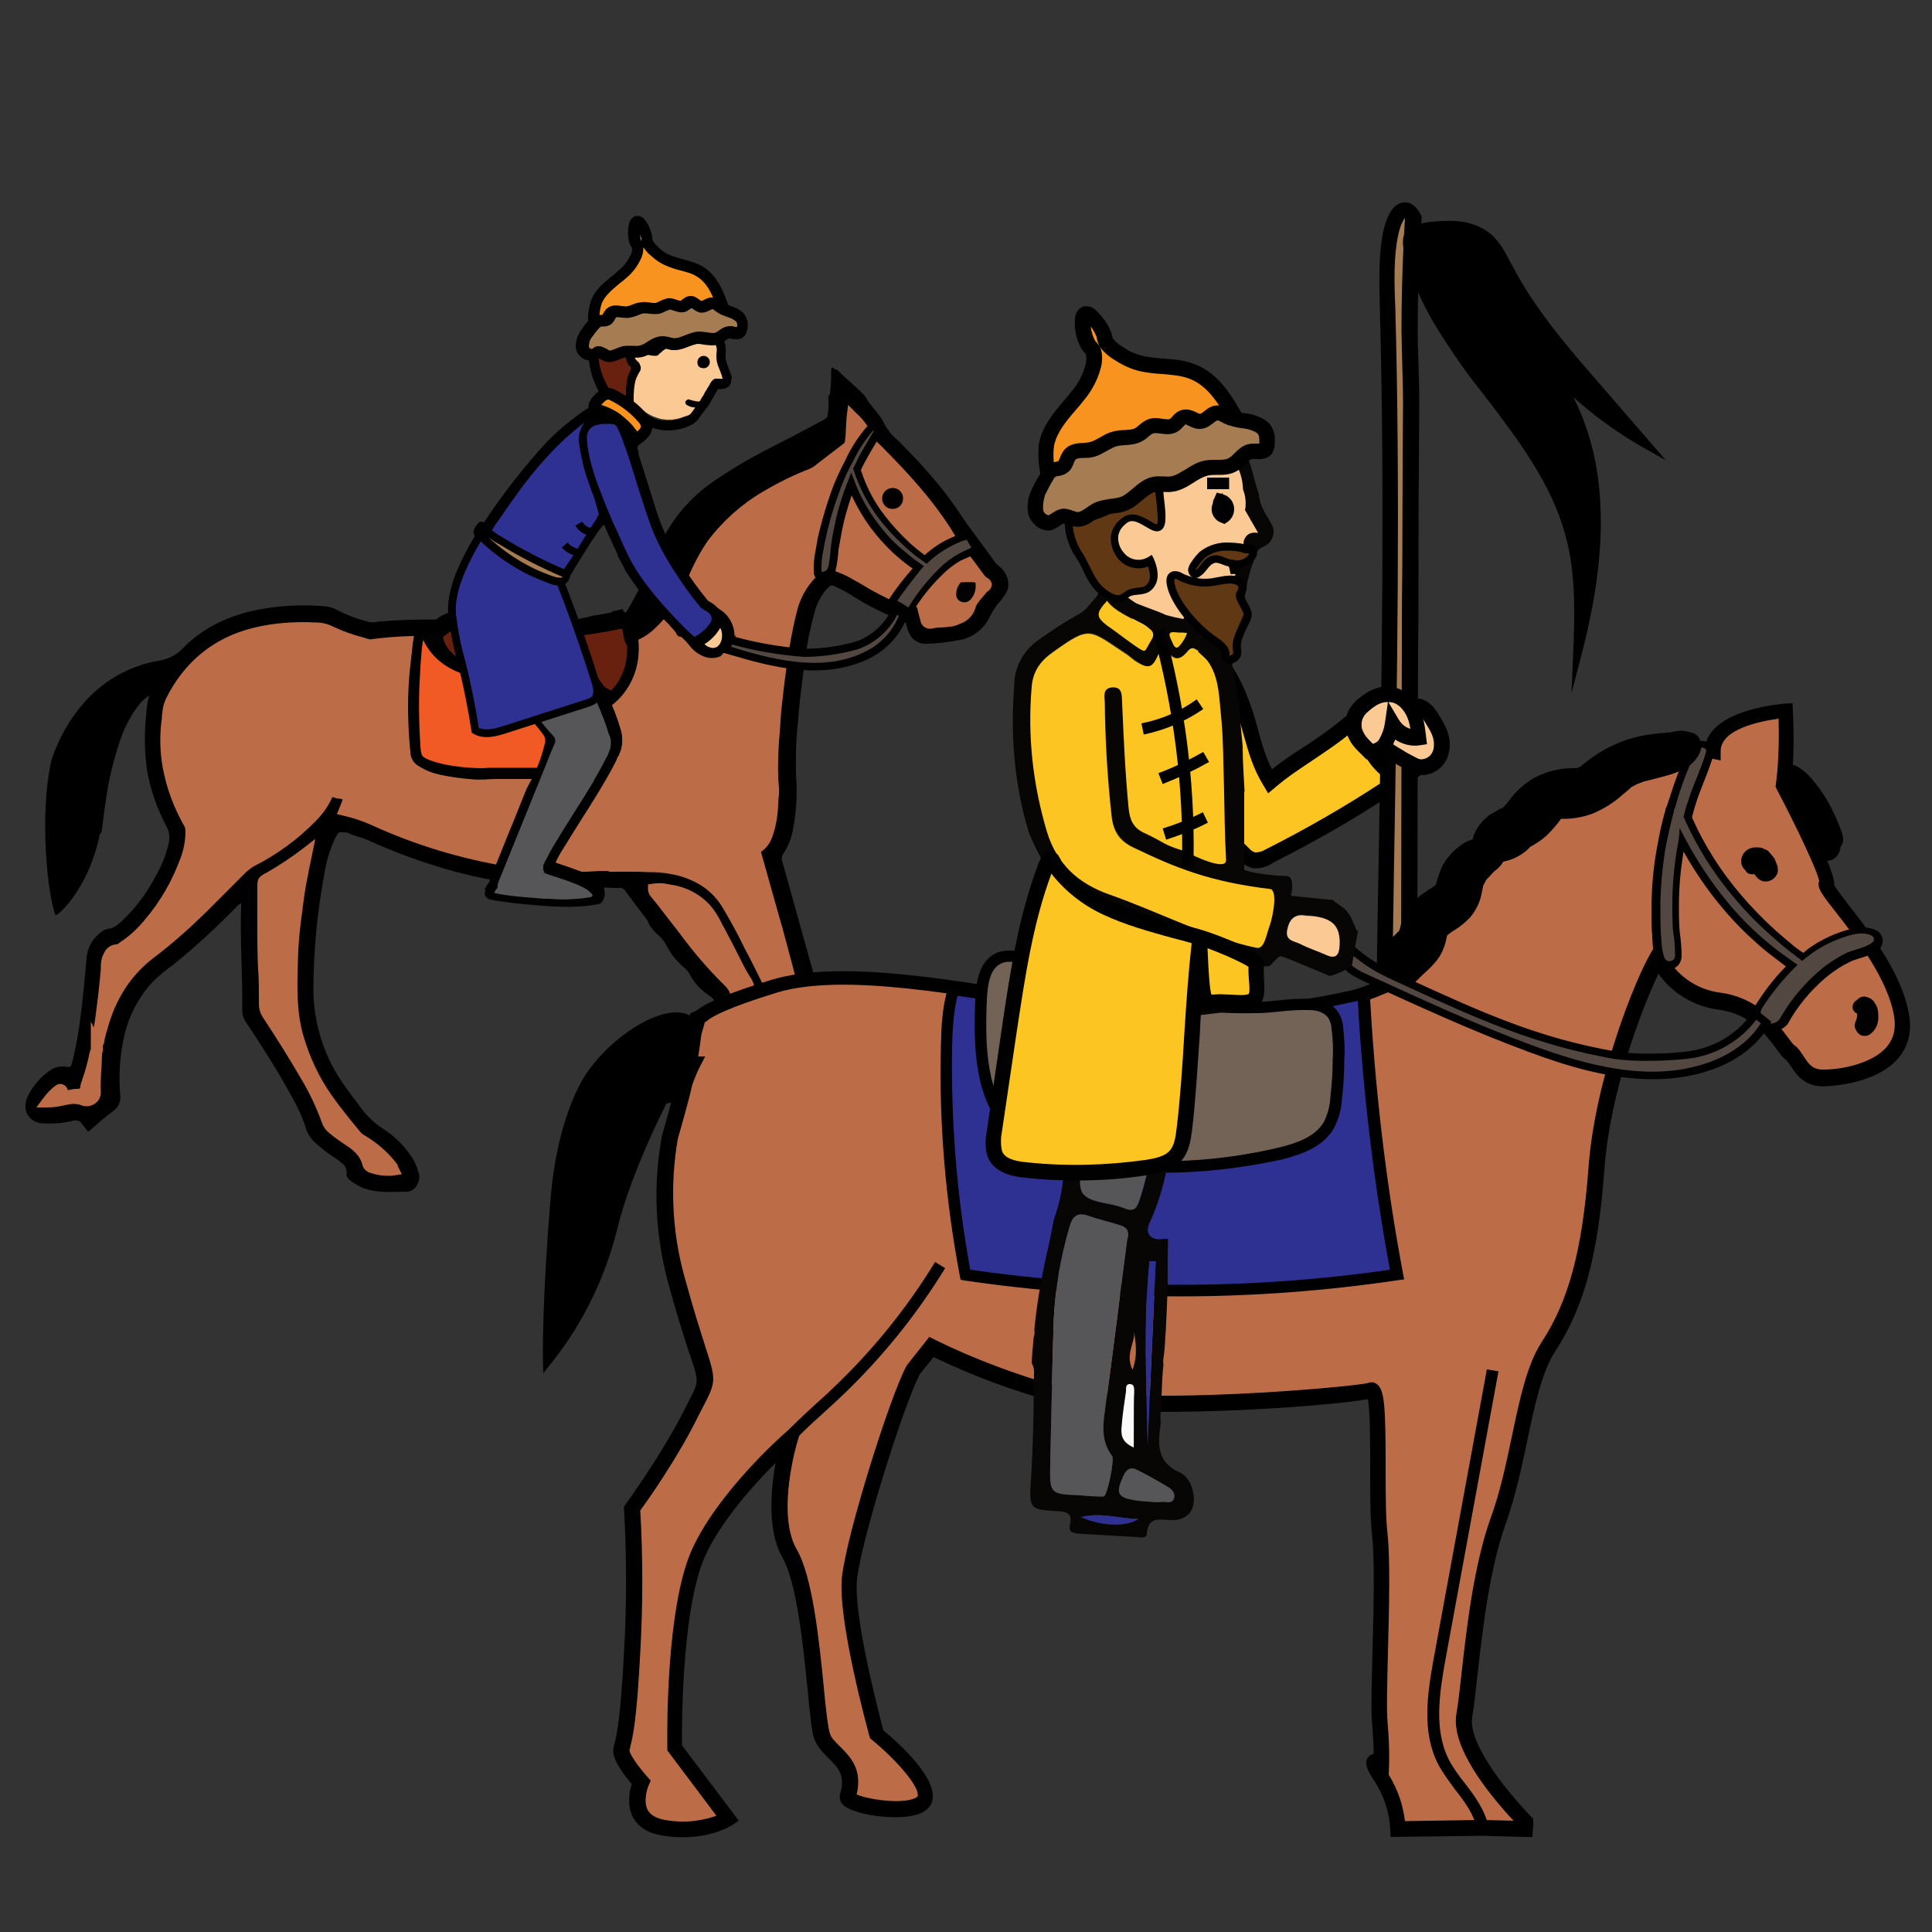 <?xml version="1.0" encoding="utf-8"?>
<!-- Generator: Adobe Illustrator 25.2.1, SVG Export Plug-In . SVG Version: 6.00 Build 0)  -->
<svg version="1.1" id="Layer_1" xmlns="http://www.w3.org/2000/svg" xmlns:xlink="http://www.w3.org/1999/xlink" x="0px" y="0px"
	 viewBox="0 0 500 500" style="enable-background:new 0 0 500 500;" xml:space="preserve">
<rect x="0" y="0" width="500" height="500" fill="#333333" stroke="none"/>
<style type="text/css">
	.st0{fill:#BD6C48;}
	.st1{fill:#030100;}
	.st2{fill:#020100;}
	.st3{fill:#68200F;}
	.st4{fill:#F15A24;}
	.st5{fill:#A65D26;}
	.st6{fill:#FBC994;}
	.st7{fill:#565658;}
	.st8{fill:#2E3192;}
	.st9{fill:#F7931E;}
	.st10{fill:#A67C52;}
	.st11{fill:#F7931E;stroke:#000000;stroke-width:3;stroke-miterlimit:10;}
	.st12{fill:#2E3192;stroke:#000000;stroke-width:2;stroke-miterlimit:10;}
	.st13{fill:#FCC521;}
	.st14{fill:#736357;}
	.st15{fill:#534741;}
	.st16{fill:#080605;}
	.st17{fill:#F9F9F9;}
	.st18{fill:#603813;}
</style>
<path d="M258.9,146.8c-0.5-0.4-1-0.8-1.4-1.3c-2.9-4.2-6.1-8.1-8.9-12.3c-4.6-7.1-10.3-13.3-16.3-19.3c-1.6-1.3-2.9-3-3.8-4.9
	c-0.2-0.5-0.6-1-0.9-1.4c-0.9-1.2-1.9-2.4-2.9-3.7c-0.3-0.6-0.7-1.1-1.1-1.7c-2.1-2.2-4.5-4-6.6-6.2c-0.2-0.2-0.5-0.4-0.8-0.4
	c-0.3-0.1-0.5-0.5-1-0.5c-0.1,0.4-0.1,0.9-0.1,1.3c0,1.9-0.1,3.7-0.3,5.6c-0.6,0.5-0.4,1.2-0.4,1.9c0.1,1.3,0,2.7-0.3,4
	c-0.4,0.4-0.8,0.8-1.4,1c-5,2.7-10,5.3-15.1,7.9c-4.6,2.4-9.1,5.1-13.4,8.1c-6.4,4.5-11.3,10.7-14.2,17.9c-2.9,6.6-6.2,13-10,19.1
	c-0.2,0.5-0.7,0.9-1.3,0.8c-4.4-0.3-8.9-0.6-13.3-0.9c-4.8-0.3-9.6-0.6-14.4-0.8c-4.4-0.2-8.7-0.4-13-0.5
	c-6.8-0.3-13.6-0.2-20.3,0.4c-0.7,0.2-1.3,0.2-2,0.1c-2.9-0.7-5.7-1.7-8.4-3.1c-1-0.6-2.2-0.9-3.3-1c-5.8-0.5-11.6-0.2-17.3,0.9
	c-7.5,1.5-14.2,4.6-19.5,10.1c-1.6,1.7-3.8,2.7-6.1,3.1c-6.7,1.1-12.9,4.3-17.8,9.2c-4.6,4.7-8,10.4-10,16.6
	c-3.3,14.8-0.8,35.8,1.1,40.1c1.2-0.4,8.7-7.5,11.4-20.9c0.3-0.4,0.6-0.9,0.6-1.4c0.3-2.5,0.6-5,1-7.5c0.7-5.3,2-10.5,3.7-15.5
	c1.1-3.3,2.7-6.4,4.8-9.1c0.7-1,1.7-1.8,2.7-2.5c-0.5,1.8-0.7,3.6-0.8,5.4c-0.5,4.7-0.4,9.5,0.3,14.2c0.9,5,2.6,9.8,5,14.3
	c0.8,1.4,0.9,3.1,0.5,4.6c-0.7,2.9-1.8,5.6-3.3,8.2c-2.2,4.3-5.1,8.2-8.6,11.5c-1.1,1-2.2,2.1-3.8,2.2c-0.5,0.1-1,0.3-1.4,0.6
	c-2.4,1.6-3.9,4.2-4.1,7c-0.6,6.8-1.2,13.5-2.3,20.2c-0.4,2.4-0.9,4.7-1.5,7c-0.2,0.8-0.4,1.1-1.3,0.9c-1.5-0.3-3.1,0-4.3,0.9
	c-2.5,1.7-4.5,4-5.8,6.7c-0.5,1-0.7,2.1-0.6,3.2c0.3,2.1,2.1,3.7,4.3,3.8c2.7,0.2,5.5,0,8.2-0.7c0.8-0.2,1.6,0.1,2,0.7
	c0.5,0.7,1.1,1.4,1.7,2.2c2.2-1.8,4.2-3.7,6.4-5.3c1.4-0.9,2.2-2.6,1.9-4.3c-0.4-4.9-0.1-9.8,0.9-14.5c1.2-5.8,4-11.2,8.2-15.4
	c1.5-1.3,3-2.6,4.6-3.7c5.7-4.6,11.1-9.6,16.3-14.9c0.3-0.4,0.8-0.8,1.2-1.1c0.1,0.2,0.1,0.3,0.1,0.4c-0.3,9.2,0.4,18.3,0.3,27.5
	c0,1,0.3,1.9,0.8,2.7c4.2,6.3,8.3,12.7,11.9,19.3c1.5,2.6,2.8,5.3,3.7,8.2c0.4,1.4,1.2,2.7,2.2,3.7c1.6,1.4,3.2,2.8,5,3.9
	c0.8,0.5,1.6,1.1,2.3,1.7c0.8,0.6,1.2,1.6,1.1,2.6c-0.1,0.6,0.2,1.2,0.7,1.6c1.7,1.4,3.7,2.4,5.9,2.8c3,0.6,6,0.3,9,0.3
	c0.8,0,1.6-0.4,2.2-1.1c0.9-1.1,1.3-2.6,0.8-3.9c-0.4-1.6-1.1-3.1-2.1-4.5c-1.9-2.7-4.3-5-7.1-6.8c-2.3-1.5-4.3-3.4-5.9-5.7
	c-1.3-1.7-2.6-3.4-3.8-5.1c-5.5-7.5-8.4-16.6-8.3-25.9c0.1-9.7,1-19.4,2.8-29c0.5-3.4,1.5-6.7,3-9.8c0.7-1.3,0.7-1.3,2.1-1.2
	c0.3,0,0.6,0,0.9,0.1c1.8,0.9,3.8,1.2,5.7,2.1c5.5,2.5,11.1,4.6,16.8,6.4c6.6,2.1,13.3,3.6,20.1,4.6c2.8,0.4,5.6,0.6,8.3,1
	c1.3,0.8,2.9,0.9,4.4,0.3c1.2-0.2,2.4-0.2,3.6,0c1.5,0.6,3.2,0.6,4.8,0c2.4-0.4,4.8,0,7.1-0.1c0.5,0,0.7,0.3,1,0.6
	c1.9,2.6,3.8,5.1,5.8,7.7c0.6,1.6,1.7,3,3.1,4.1c0.8,0.8,1.5,1.7,2,2.7c1,2,2.4,3.7,4.1,5.2c0.9,0.7,1.6,1.6,2.1,2.6
	c1.1,1.9,2.6,3.5,4.4,4.7c2.2,1.4,2.3,2.5,0.4,4.2c-1.2,1.1-2.5,2.2-3.9,3.1c-2.5,1.6-5,3.2-7.5,4.7c-2.9,1.8-5.9,3.4-9.1,4.7
	c-0.8,0.4-1.8,0.4-2.6-0.1c-0.7-0.4-1.4-0.7-2.1-1c-1.3,1.3-2.6,2.6-4,3.9c-1.1,1-2.1,2.1-3,3.2l-0.1,0.1l-0.1,0.1l-0.2,0.3
	c-0.8,2-1.7,3.9-2.5,5.8c-0.2,0.4-0.5,0.8,0.1,1.1c2.8,1.8,6.2,2.3,9.4,1.6c2.3-0.6,4.4-1.4,6.4-2.6c0.6-0.4,1.3-0.6,2-0.6
	c1.8,0,3.6-0.1,5.4-0.3c2.3,0,4.5-1.2,5.8-3.2c2.2-3.5,5.5-6.2,9.3-7.8c1.1-0.5,2.1-1.1,3.1-1.8c1.8-1.4,3.4-3,5.1-4.6
	c1.2-0.4,1.4-1.9,2.4-2.5c0.6,0.5,0.5,1.5,1.2,1.8c0.6,1,1,2.1,1.4,3.3c0.1,0.3,0.1,0.6,0.4,0.8c2.2,1.7,3.5,4,4.9,6.3
	c2.3,3.9,4.1,8.1,5.4,12.5c0.7,2.2,2,4.2,3.6,5.9c0.7,0.8,1.4,1.4,2.2,2c0.5,0.3,0.8,0.8,0.7,1.4c0.1,1.9,0.2,3.8,0.3,5.7
	c-0.1,0.6,0.3,1.1,0.8,1.3c2.7,1.1,5.6,1.9,8.5,2.4c4,0.6,8.1-0.5,11.3-3.1c-2.1-3.5-4.5-7-6.9-10.3c-1.3-1.7-2.5-3.4-3.8-5.1
	c-0.9-1.9-2.9-2.8-4.3-4.3c-0.8-0.8-1.4-1.8-1.8-2.8c-0.8-2.2-1.8-4.3-3.2-6.2c-0.7-1-1.2-2.2-1.5-3.4c-0.6-2.3-1.5-4.6-2.4-6.9
	c-0.1-0.3-0.2-0.6-0.3-0.9c-1.5-6.9-3.3-13.7-5.2-20.4c-2.1-7.5-4.2-15-6.3-22.6c-0.3-0.8-0.2-1.6,0.3-2.3c1.2-1.8,2-3.9,2.4-6
	c0.9-4.7,1.2-9.5,0.8-14.2c-0.1-4.6,0-9.1,0.5-13.6c0.4-5.8,1.2-11.5,2-17.3c0.5-4,1.4-8,2.5-11.9c0.6-2,1.6-3.9,3.1-5.5
	c0.9-0.9,1-1,2.1-0.5c1.7,0.8,3.4,1.7,5,2.8c3.3,2,6.7,3.8,10.2,5.2c0.9,0.2,1.8,0.5,2.6,0.9c0.7,0.5,0.6,1.7,1,2.5
	c0.1,0.2,0.2,0.5,0.3,0.7c0.8,1.8,2.7,2.9,4.7,2.7c2.7-0.1,5.4-0.4,8-0.9c3.6-0.5,6.7-2.9,8.2-6.2c0.6-1.2,1.3-2.3,2.2-3.4
	c0.7-0.7,1.3-1.6,1.9-2.5C261.6,151.5,260.9,148.6,258.9,146.8z"/>
<path class="st0" d="M192,249c-1.5-3-3.1-6.1-4.7-9.1c-0.2-0.3-0.4-0.6-0.5-0.9c-0.8-1.7-1.8-3.3-3-4.7c-2.7-3-6.5-4.9-10.5-5.4
	l-0.5-0.1c-1.3-0.3-2.6-0.3-3.9-0.1l-1.2,0.2v1.2c0,0.7,0.3,1.5,0.8,2l1.3,1.6c1.5,1.9,3,3.9,4.5,5.8l1.4,1.8
	c3.6,4.9,7.5,9.5,11.8,13.7c2.4,2.2,2.5,6,0.3,8.4c-0.1,0.1-0.1,0.2-0.2,0.2c-1.2,1.2-2.5,2.4-3.9,3.4c-1.9,1.4-3.9,2.7-5.9,3.9
	l-1.5,0.9c-3.6,2.3-7.4,4.3-11.3,5.9c-2.3,0.9-3.8,1.2-5.2,0.2c-0.9-0.7-2.2-0.5-2.9,0.4c-0.2,0.2-0.3,0.4-0.3,0.6
	c-0.4,0.9-0.7,1.8-1.1,2.7l-1.1,2.6l1.7,0.4h0.1c0.2,0.1,0.4,0.1,0.6,0.1h0.2c2.5-0.5,4.8-1.4,6.9-2.8c0.3-0.2,0.6-0.3,0.9-0.4
	c1,0,2,0,2.9-0.1c1,0,2-0.1,2.9-0.1c1.8,0,3.5-0.8,4.6-2.4c2.5-3.6,6-6.4,10-8.1c1.2-0.5,2.4-1.2,3.4-2.1c2.2-2,4.8-4.2,6.1-7.5
	c1.1-2.5,1.1-5.4-0.2-7.8C193.5,251.9,192.7,250.4,192,249z M102.8,301.3c-2.2-2.9-4.9-5.3-8-7.2l-0.3-0.2c-0.4-0.2-0.9-0.5-1.2-0.9
	c-2.9-3.5-5.4-6.6-7.5-9.6c-3.3-4.7-5.7-9.9-7.3-15.4c-1.8-6.2-1.6-12.7-1.4-19v-0.5c0.1-4.2,0.5-8.3,1.1-12.5l0.3-2.3
	c0.3-2.4,0.7-4.9,1.2-7.2c0.2-1.1,0.4-2.3,0.7-3.5l1.2-5.9l-3.2,2.5c-3,2.3-6.1,4.3-9.3,6.2l-0.6,0.3c-1.6,0.9-1.9,1.4-1.9,3.2
	c0,0.2,0,0.4,0,0.7c0,1.7,0,3.5,0,5.2c0,5.6-0.1,11.5,0.3,17.2c0.1,2.1,0.1,4.3,0.1,6.4v1.1c0,1.1,0.3,2.2,0.9,3.2
	c3.9,5.9,7,10.9,9.8,15.7c2.3,3.8,4.2,7.8,5.7,12c0.4,1,1,1.8,1.8,2.4l0.1,0.1c1.4,1.2,2.9,2.2,4.4,3.2c2.3,1.5,3.6,3,4.1,5
	c0.2,0.9,1,1.7,1.9,2c1.5,0.5,3,0.8,4.6,0.8c0.6,0,1.1,0,1.7-0.1l2-0.3l-1-2C103,301.7,102.9,301.5,102.8,301.3L102.8,301.3z
	 M230,301.1l-0.1-0.2c-1.5-2-3.1-4.2-4.8-6.4l0,0l-0.3-0.4c-0.4-0.6-0.9-1.2-1.5-1.6c-1.7-1.3-3.2-2.9-4.3-4.7
	c-0.4-0.6-0.8-1.3-1.2-2s-1-1.6-1.5-2.4l-4.4-6.8l1.7,7.9c0.2,1,0.5,1.9,0.8,2.8c0.1,0.4,0.2,0.7,0.4,1.1c0.9,3.2,3.1,5.8,6.2,7.2
	c0.4,0.2,0.5,0.3,0.6,0.9c0.1,0.9,0.1,1.9,0.1,2.9c0,0.5,0.1,1.1,0.2,1.6c0,0.2,0.1,0.4,0.1,0.6c0.1,1,0.7,1.8,1.7,2
	c1.9,0.7,4,1.1,6,1.1h1.8l-0.2-1.7C230.9,302.4,230.5,301.7,230,301.1z M256.7,151.1c-0.2-0.7-0.6-1.3-1.3-1.6
	c-0.4-0.3-0.7-0.6-1-1.1c-0.5-0.7-1-1.3-1.4-1.9l-1.5-2c-0.6-0.8-1.2-1.5-1.7-2.3c-0.9-1.1-1.7-2.2-2.5-3.4
	c-4-6.7-9.2-13.1-16.6-20.7l-1.2-1.2c-0.9-1-1.9-1.9-2.8-2.8c-0.4-0.4-0.7-0.8-0.9-1.3c-0.9-2.2-2.3-4.2-4.1-5.8l-2.2-2.2l-0.4,3.1
	c-0.1,1.2-0.1,2.2-0.2,3.3c0,0.9-0.1,1.9-0.2,2.8c0,0.4-0.2,0.7-0.5,0.9c-2.1,1.6-4.3,3.3-6.4,4.9l-0.4,0.3
	c-0.5,0.5-1.2,0.9-1.8,1.2c-4.2,1.6-8.2,3.6-12.1,5.9c-5.5,3.2-10.4,7.6-14.3,12.7c-2.1,3.1-3.9,6.5-5.3,10
	c-2.5,5.8-5.1,9.7-8.5,12.8c-3.2,3.1-7.7,4.6-12.1,4.2l-3.2-0.3c-2.6-0.2-5.3-0.4-7.9-0.6l-3.5-0.2l-6.7-0.4h-0.7
	c-4.7-0.3-9.5-0.6-14.3-0.6c-2,0-4,0-6-0.1c-6.3-0.3-12.5-0.1-18.7,0.7c-0.3,0.1-0.6,0.1-0.9,0l-1.3-0.4c-2.7-0.7-5.3-1.6-7.8-2.8
	c-1.4-0.7-2.9-1.1-4.5-1.1c-5.5-0.3-11,0.1-16.3,1.4c-10.1,2.5-17.8,8.7-22.6,18.4c-0.3,0.7-0.5,1.4-0.7,2.1
	c-0.1,0.8-0.2,1.5-0.3,2.3c0,0.4,0,0.8-0.1,1.2c-0.5,4-0.4,8.1,0.3,12.1c1,5.4,2.9,10.5,5.6,15.2c0.2,0.4,0.3,0.8,0.3,1.2
	c0,2.4-0.4,4.8-1.3,7.1c-2.1,5.8-5.2,11.2-9.2,15.9c-1.8,2.2-3.8,4.1-6.2,5.7l-0.4,0.3c-0.2,0.1-0.4,0.3-0.6,0.4
	c-1.4,0-2.7,0.8-3.3,2.1c-0.6,1-0.9,2.2-0.9,3.4c0,0.7,0,1.3-0.1,2c-0.3,2.7-0.5,5.4-0.9,8.1c-0.2,1.9-0.5,3.9-0.8,5.9l-0.8-1.5v7.1
	c-0.1,0.2-0.2,0.5-0.3,0.8l0.2,0.1l0,0h-0.2l0,0c-0.5,2.4-1.1,4.7-1.9,6.9l-0.1,0.4c-0.3,0.6-0.4,1.3-0.5,2c-0.3,0.1-0.7,0.1-1,0.1
	c-0.5,0-1,0.1-1.5,0.2c-0.2,0.1-0.4,0.1-0.7,0.1V282c-0.2-0.7-0.7-1.2-1.4-1.4c-0.6-0.2-1.3,0-1.8,0.4c-1.2,0.9-2.2,2-3.1,3.2
	l-1.8,2.4h3c1.6,0,3.3-0.3,4.9-0.7h0.2c1.2-0.3,2.5-0.3,3.7,0.2c1.1,0.4,2.4,0.2,3.4-0.5c0.9-0.6,1.5-1.7,1.5-2.8
	c-0.1-2.3,0-4.7,0.2-7c0-1,0.1-2,0.1-2.9v-0.3c0.3-0.5,0.3-1.2,0.2-1.8l0.1-0.4c0.2-0.3,0.3-0.6,0.3-0.9c0-0.1,0-0.2,0-0.2l0.3-1.2
	c0.1-0.5,0.2-0.9,0.4-1.4c2.1-8,6-14.1,11.9-18.7c4.8-3.6,9.3-7.6,13.6-11.8c2.9-2.9,5.8-5.8,8.7-8.7l1.9-1.9c0.6-0.5,1.2-1,1.9-1.4
	c5.9-3,11.3-6.9,16-11.7c1.8-1.8,3.3-3.9,4.3-6.2h0.1c0.6,0.2,1.2,0.4,1.9,0.4l0.7,0.2c-0.2,0.4-0.3,0.9-0.5,1.3l-1,2.5l1.7,0.4
	c2.6,0.6,5,1.4,7.4,2.5c11.2,5.1,23.1,8.7,35.3,10.7c6.6,1,13.3,1.5,20.1,1.3l1.9-0.1c1.2-0.1,2.4-0.1,3.5-0.1
	c0.6,0.2,1.2,0.3,1.8,0.2h3.2c1.8,0,3.7,0,5.5,0.1h0.8c2.3,0,4.5,0.3,6.7,0.8c5.5,1.4,9.5,4.2,12.1,8.7c1.6,2.7,3.1,5.4,4.5,8.2
	c0.6,1.2,1.2,2.5,1.9,3.7c2.9,5.7,5.9,11.6,8.3,17.6c0.7,2.2,1.9,4.3,3.4,6.1c1,1.2,1.9,2.5,2.7,3.8c0.3,0.5,0.6,1,1,1.5l1.8,2.8
	l0.9-3.2c0.2-0.8,0.1-1.6-0.3-2.3c0-0.1-0.1-0.1-0.1-0.2c-0.2-0.4-0.3-0.8-0.5-1.3c-0.3-0.6-0.5-1.3-0.7-2
	c-0.8-3.8-1.7-7.4-2.6-10.9c-1.6-6.1-3.3-12.6-5.1-19.2l-0.9-3.1c-1.5-5.3-3-10.7-4.5-16c0-0.1,0-0.1-0.1-0.2c1.5-1,2.6-2.6,3.1-4.3
	c0.9-2.6,1.3-5.4,1.4-8.1c0-0.8,0.1-1.7,0.2-2.5c0.1-1,0-2-0.1-3c-0.1-0.6-0.1-1.1-0.1-1.6c-0.1-3,0-6.1,0.2-9.1
	c0.1-1.2,0.2-2.5,0.3-3.7c0.1-1.8,0.2-3.6,0.4-5.3l0.3-2.6c0.3-2.9,0.7-5.8,1.1-8.7c0.6-4.4,1.4-8.9,2.5-13.2
	c0.8-3.5,2.6-6.7,5.1-9.2c1.4-1.5,3.7-2,5.6-1.1c0.8,0.3,1.7,0.7,2.5,1.1c1.3,0.7,2.6,1.5,3.9,2.2c1.9,1.2,3.8,2.2,5.8,3.2l0.8,0.4
	c2.3,1.1,4.6,2.2,7.4,2.1c0.2,0.8,0.4,1.6,0.6,2.4l0.3,1.1c0.2,1.4,1.5,2.3,2.9,2.1c0.1,0,0.2,0,0.3-0.1c0.7-0.1,1.3-0.2,2-0.2
	c0.6,0,1.1-0.1,1.6-0.1l0.6-0.1c0.9,0,1.9-0.3,2.7-0.7c1.9-0.6,3.5-2.1,4.1-4c0.1-0.6,0.4-1.1,0.8-1.6l0.2-0.3
	c0.7-0.8,1.3-1.6,2-2.4C256.4,152.6,256.7,151.8,256.7,151.1L256.7,151.1z"/>
<path class="st1" d="M247.5,153.4c0-0.9,0.4-1.7,0.9-2.4c0.1-0.1,0.2-0.3,0.3-0.3c1.2,0,2.4-0.1,3.5,0c0.3,0,0.3,0.4,0.3,0.6
	c0.1,1.3-0.3,2.6-1.1,3.6c-0.7,1-2,1.3-3.1,0.6C247.7,155.1,247.3,154.2,247.5,153.4L247.5,153.4z"/>
<path class="st2" d="M230.8,126.3c-1.5,0.1-2.6,1.4-2.5,2.9c0.1,1.4,1.2,2.5,2.6,2.5c1.5,0.1,2.8-1.1,2.8-2.6
	c0.1-1.5-1.1-2.8-2.6-2.8C231,126.3,230.9,126.3,230.8,126.3z"/>
<path d="M154.6,183.1c-0.1-0.4,0-0.8,0.1-1.1c0.4,0.1,0.9,0.3,1.3,0.6l0.9,0.5c0.9-1,1.9-1.8,2.9-2.8c0.2-0.2,0.3-0.4,0.5-0.6
	c-0.9-0.4-1.8-0.9-2.7-1.4c-2.9-1.6-5.6-3.3-8.5-4.8c-1.9-1-4-1.7-6.2-2l-11.8,1.1c-0.2,0-0.4,0-0.6,0c-0.6,0-1.2,0-2.1,0
	c-1.5,0.1-2.9,0-4.4-0.3c-1.7-0.3-3.4-0.9-4.8-1.8c-1.1-0.6-2.2-1.5-3-2.5c-0.5-0.6-0.9-1.3-1.2-2.1c-0.4-1.1-0.4-1.2,0.6-2
	c1.4-1.2,3.4-1.5,5.1-0.9c1.2,0.3,2.3,0.5,3.5,0.6c2.3,0.4,4.6,0.7,6.9,1.1h0.1L143,165c2.9,0,5.8-0.3,8.6-0.8
	c2.9-0.4,5.8-0.9,8.6-1.5c0.7-0.2,0.8-0.1,0.9,0.7c0.1,0.7,0.2,1.4,0.4,2.1c0.4,1.5,1.4,2.8,2.8,3.6c0.1-4.1-1-8.1-3.2-11.5
	c-0.9,0.3-1.8,0.5-2.7,0.6l0.2,0.2c-1.7,0.4-3.4,0.7-5.1,0.9c-11.7,3.5-29.3,0.7-30.1-0.3c-0.8-0.1-1.6-0.3-2.4-0.5
	c-2.9-0.8-6.1,0-8.3,2c-0.4,0.3-0.7,0.4-1,0.3c-0.3,0.1-0.7,0.2-1,0.2c-1,0.1-2.1,0.1-3.2,0.2h-0.2c-0.3,0.8-0.6,1.7-0.8,2.5
	c0,0,0,0.1,0,0.2c0.6,0.1,0.7,0.4,0.6,0.9c-0.2,1-0.3,1.9-0.4,2.9c-0.2,2.1-0.5,4.2-0.7,6.3c-0.4,4.4-0.5,8.9-0.3,13.4
	c0.1,2.7,0.3,5.4,0.6,8.1c0.3,1.3,1.1,2.3,2.3,2.9c1.6,1,3.4,1.7,5.3,2.1c2.8,0.6,5.7,1,8.6,1.2c2,0.2,3.9-0.1,5.9-0.1l0,0h0.5h14.5
	c1.9-0.1,3.8-0.3,5.6-0.4c1.1,0,2.2-0.2,3.4-0.3c1.2,0,2.2-1.1,2.2-2.3c0,0,0,0,0-0.1c0-1.2,0-2.4,0-3.6
	C154.6,191,154.6,187.1,154.6,183.1z M150.1,196c0,0.5-0.1,0.7-0.7,0.7c-2.4,0.2-4.9,0.4-7.4,0.4h-0.3h-14.2l-1.6,0.1
	c-2.5,0-4.9-0.1-7.4-0.5c-1.9-0.2-3.7-0.6-5.5-1.2c-2.2-0.8-2.3-0.9-2.5-3.2c-0.4-5.3-0.4-10.7-0.1-16.1c0.1-2,0.3-4,0.5-5.9
	c0-0.5,0.2-1,0.3-1.7c2.6,4.7,6.8,6.8,11.5,8.1c0.7,0.2,1.3,0.2,2,0.2c1.9,0.1,3.8,0.1,5.8,0.2l11.6-1.1v0.1
	c0.1-0.1,0.4-0.1,0.8-0.1c0.8,0,1.6,0.2,2.3,0.5c1.5,0.6,3,1.4,4.5,2.2c0.4,0.2,0.6,0.5,0.6,0.9C150.1,185.2,150.1,190.6,150.1,196z
	"/>
<path class="st3" d="M160.3,179.7c0.8-1.1,1.5-2.3,2.1-3.5c0.9-1.7,1.5-3.4,1.8-5.3c0.1-0.6,0.2-1.1,0.2-1.7
	c-1.4-0.8-2.4-2.1-2.8-3.6c-0.2-0.7-0.3-1.4-0.4-2.1c-0.1-0.8-0.2-0.9-0.9-0.7c-2.9,0.6-5.7,1.1-8.6,1.5c-2.8,0.5-5.7,0.8-8.6,0.8
	v0.8l-0.2,5.7c2.1,0.3,4.2,1,6.2,2c2.9,1.5,5.7,3.2,8.5,4.8C158.4,178.8,159.3,179.3,160.3,179.7z"/>
<path class="st3" d="M116.2,168.1c0.8,1,1.9,1.8,3,2.5c1.5,0.9,3.1,1.6,4.8,1.8c1.5,0.2,2.9,0.3,4.4,0.3c0.9,0,1.5,0,2.1,0
	c0,0-2.4-2.1-2.4-2.6s2.1-5.2,2.1-5.2h0.9c-2.3-0.3-4.6-0.7-6.9-1.1c-1.2-0.1-2.3-0.3-3.5-0.6c-1.7-0.6-3.7-0.3-5.1,0.9
	c-0.9,0.8-1,0.9-0.6,2C115.3,166.8,115.7,167.5,116.2,168.1z"/>
<path class="st3" d="M131.1,172.6h-0.6C130.7,172.7,130.9,172.7,131.1,172.6z"/>
<path class="st3" d="M131.6,165.5c0,0.7-0.2,1.4-0.2,2.1c0,1.4,0,2.8,0,4.2c0,0.5,0,0.7-0.2,0.8l11.8-1.1c-0.7-0.1-0.8-0.3-0.8-1
	s0-1.4,0-2.2l0,0c0-0.8,0-1.6,0-2.4s0.2-1,1-0.9l-11.9-0.2C131.5,165,131.6,165.2,131.6,165.5z"/>
<path class="st3" d="M142.1,166c0,0.8,0,1.6,0,2.4l0,0c0,0.7,0,1.4,0,2.2s0.1,0.9,0.8,1l0.2-5.7v-0.8
	C142.3,165.1,142.1,165.2,142.1,166z"/>
<path class="st3" d="M128.1,170.1c0,0.5,2.4,2.6,2.4,2.6h0.6c0.2-0.1,0.2-0.3,0.2-0.8c0-1.4,0-2.8,0-4.2c0-0.7,0.2-1.4,0.2-2.1
	c0-0.3,0-0.6-0.4-0.7h-1C130.2,164.9,128.1,169.6,128.1,170.1z"/>
<path class="st4" d="M149.5,177.5c-1.5-1-3.1-1.8-4.7-2.6c-0.8-0.4-1.6-0.6-2.4-0.6c-0.3,0-0.6,0-0.8,0.1v-0.2l-12,1.3
	c-2,0-4-0.1-6-0.2c-0.7,0-1.4-0.1-2.1-0.3c-4.9-1.5-9.3-3.9-12-9.4c-0.1,0.8-0.2,1.4-0.3,2c-0.2,2.3-0.4,4.6-0.5,6.9
	c-0.4,6.2-0.3,12.4,0.1,18.6c0.2,2.6,0.3,2.8,2.6,3.7c1.9,0.7,3.8,1.1,5.8,1.4c2.5,0.4,5.1,0.6,7.7,0.6l1.7-0.1h14.9h0.4
	c2.6-0.1,5.1-0.3,7.7-0.5c0.6-0.1,0.7-0.3,0.7-0.9c0-6.2,0-12.4,0-18.6C150.2,178.2,150,177.7,149.5,177.5z"/>
<path class="st5" d="M128.5,201.6L128.5,201.6h0.5H128.5z"/>
<path class="st6" d="M182.9,84.2l-0.2-0.1l-0.2-0.1l-0.4-0.1l-0.2-0.1c-0.4-0.1-0.8-0.2-1.2-0.2h-0.1c-0.1,0-0.2,0-0.3,0
	c-0.2,0-0.3,0-0.5,0c-0.2,0-0.4,0.1-0.6,0.2c-0.2,0.1-0.3,0.2-0.5,0.3c-0.2,0.1-0.3,0.3-0.5,0.4c-0.3,0.4-0.6,0.8-0.8,1.2
	c-0.1,0.3-0.3,0.7-0.5,1c0,0,0,0.1-0.1,0.1c-0.2,0.5-0.5,1-0.9,1.4c-0.1,0.2-0.3,0.3-0.4,0.5l-0.2,0.2c-0.3,0.3-0.6,0.5-1,0.6
	c-0.3,0.1-0.6,0.2-0.9,0.1h-0.2c-0.3,0-0.6,0-0.9,0.1l-0.1,0.1l-0.1,0.1l-0.3,0.2l-0.5,0.3l-0.2,0.2c-0.2,0.2-0.5,0.4-0.7,0.6
	l-0.2,0.2c-0.2,0.2-3.2-0.7-3.2-0.8c0-0.3-0.1-0.5-0.3-0.7c0-0.1-0.1-0.1-0.2-0.2c-0.1-0.1-0.1-0.1-0.2-0.2c-0.3-0.2-0.6-0.3-1-0.3
	c-0.1,0-0.1,0-0.2,0h-0.1c-0.1,0-0.2,0.1-0.2,0.1c-0.3,0.2-0.5,0.5-0.6,0.8c-0.2,0.5-0.3,1.1-0.2,1.6c0,0.1,0,0.2,0,0.2
	c0,0.1,0.1,0.3,0.1,0.4l0,0c0.1,0.1,0.1,0.3,0.2,0.4c0.1,0.2,0.2,0.3,0.3,0.4c0.1,0.1,0.2,0.2,0.3,0.3c0.7,0.4,0.9,1.3,0.5,2
	c-0.1,0.1-0.1,0.2-0.2,0.3c-0.3,0.4-0.5,0.8-0.6,1.2l0,0c-0.1,0.2-0.1,0.3-0.2,0.5c-0.2,0.6-0.3,1.2-0.4,1.8
	c-0.1,0.8-0.2,1.7-0.2,2.5c0,0.5,0,1,0,1.5s-0.1,1-0.4,1.1c-0.3,0.2-0.6,0.2-0.9,0.2h-0.8c-0.5,0-0.9,0-1.4,0H160h-0.2h-0.2
	c-0.3,0.1-0.3,0.3-0.6,0.9l-0.1,0.2c-0.1,0.1-0.1,0.3-0.1,0.4v0.2c0,0.1,0,0.1,0,0.2c0,0.5,0.1,0.9,0.4,1.3l0.1,0.2l0.2,0.3
	c0.5,0.7,1,1.4,1.6,2.1c0.1,0.1,0.1,0.2,0.2,0.2c0.4,0.5-0.8,1-0.3,1.4l0.4,0.3c0.5,0.3,1,0.6,1.5,0.8c0.1,0,0.2,0,0.2,0h0.1l0,0
	c0,0,0.1-0.1,0.1-0.1c0-0.1,0-0.1,0-0.2c0-0.1,0-0.2,0-0.3l0,0c0.1-0.8,1.8-1.7,1.9-2.5s0.1-1.7,0.2-2.5c0-0.1,0-0.1,0-0.2
	c0-0.3,0.2-0.7,0.5-0.8c0.3-0.1,0.6-0.1,0.8,0l0,0c0.1,0,0.2,0.1,0.3,0.2l0.1,0.1c0.6,0.4,1.2,0.7,1.8,1c0.5,0.2,1.1,0.4,1.7,0.6
	c0.4,0.1,0.7,0.2,1.1,0.2c0.3,0,0.5,0.1,0.8,0.1c0.5,0,1,0,1.4,0l0.6-0.1c0.8-0.1,1.6-0.3,2.3-0.6l0.3-0.1l0.6-0.2l0.6-0.2
	c0.2-0.1,0.3-0.2,0.5-0.3c0.2-0.1,0.4-0.3,0.5-0.5l0.4-0.6l0.1-0.1l0.8-1l-0.7-0.1c-0.4-0.1-0.9-0.2-1.3-0.3l-0.4-0.2
	c-0.1,0-0.1-0.1-0.2-0.1c-0.2-0.1-0.2-0.3-0.2-0.5c0,0,0-0.1,0-0.1c0-0.1,0.1-0.2,0.2-0.2l0,0c0.1-0.1,0.3-0.1,0.4,0
	c0.1,0,0.2,0.1,0.4,0.1s0.5,0.2,0.7,0.2s0.8,0.2,1.1,0.2c0.2,0,0.4,0,0.6-0.1c0.1-0.1,0.2-0.2,0.2-0.3l0.7-0.7l0.5-0.8
	c0.1-0.2,0.2-0.4,0.3-0.6l0.4-0.6l0.2-0.4l0.4-0.6c0.2-0.3,0.4-0.6,0.5-1c0.1-0.3,0.4-0.5,0.7-0.7l0.2-0.1h0.1c0.1,0,0.3,0,0.4,0
	c0.4,0.1,0.8,0.1,1.2,0h0.1c0.1,0,0.1,0,0.1-0.1c0-0.1,0-0.1,0-0.2c0,0,0-0.1,0-0.1c-0.1-0.2-0.1-0.5-0.2-0.8
	c-0.2-0.5-0.4-1-0.6-1.6c-0.1-0.2-0.1-0.3-0.2-0.5c-0.4-0.9-0.6-1.9-0.6-2.8c0-0.4,0-0.9,0.1-1.3c0-0.2,0-0.5,0-0.7
	c-0.1-0.5-0.2-1-0.4-1.4c-0.3-1-0.7-2-1.1-3C183.9,85.1,183.4,84.6,182.9,84.2z M182.1,95.1c-0.6,0.3-1.2,0-1.5-0.6c0,0,0,0,0-0.1
	c-0.2-0.5,0-1.2,0.6-1.4c0,0,0,0,0,0c0.6-0.2,1.2,0,1.5,0.5C183,94.2,182.7,94.8,182.1,95.1z"/>
<path class="st3" d="M179.4,77.7c-1.8-1.2-3.9-1.9-6-2.2c-1.2-0.2-2.4-0.3-3.6-0.3h-0.5c-1.4,0-2.7,0.2-4,0.6l-0.2,0.1H165l-0.7,0.2
	l-0.6,0.2l-0.3,0.1c-0.2,0.1-0.3,0.2-0.5,0.2l-0.4,0.2l-0.4,0.2l-0.2,0.2l-0.3,0.3c-0.1,0.1-0.1,0.1-0.2,0.2c-0.1,0-0.1,0.1-0.2,0.1
	c-0.1,0-0.1,0-0.2,0c-0.1,0-0.2,0-0.3,0h-0.2c-0.1,0-0.2,0.1-0.2,0.2l0,0V78c0,0,0,0.1,0,0.1c-0.1,0.2-0.2,0.3-0.4,0.4
	c-0.1,0-0.1,0-0.2,0.1l0,0c-0.1,0.1-0.2,0.2-0.3,0.3c0,0,0,0.1-0.1,0.1c0,0,0,0.1,0,0.1l-0.1,0.1c-0.1,0.1-0.2,0.2-0.2,0.3
	c-0.5,0.6-1,1.3-1.4,2l-0.4,0.7c-0.5,1-1,2-1.4,3c-1.7,4.1-1.7,8.7,0,12.8c0.3,0.7,0.6,1.4,1,2.1c0.1,0.2,0.2,0.5,0.4,0.7
	s0.2,0.3,0.3,0.4l0.5,0.8c0.1,0.2,0.3,0.5,0.5,0.7c0,0.1,0.1,0.1,0.1,0.2c0.2,0.2,0.5,0.3,0.8,0.2h0.3h0.4h0.5h1c0.1,0,0.3,0,0.4,0
	c0.1,0,0.1-0.2,0.1-0.5s0-0.4,0-0.7c0-0.6,0.1-1.2,0.1-1.8c0-0.1,0-0.2,0-0.2c0-0.2,0.1-0.5,0.1-0.7c0.1-0.6,0.2-1.3,0.4-1.9
	c0.1-0.2,0.1-0.3,0.2-0.5c0-0.1,0.1-0.2,0.1-0.2c0.1-0.2,0.1-0.3,0.2-0.4c0.1-0.2,0.2-0.3,0.2-0.5c0-0.1,0-0.2,0-0.2
	c0-0.3-0.2-0.5-0.4-0.7c-0.2-0.2-0.4-0.5-0.5-0.8c0,0,0-0.1-0.1-0.2l0,0l-0.1-0.3c0-0.1-0.1-0.1-0.1-0.2c-0.2-0.7-0.2-1.4-0.2-2.1
	c0-0.2,0.1-0.4,0.1-0.6c0.1-0.5,0.3-1,0.6-1.5c0.2-0.3,0.4-0.6,0.7-0.8l0.1-0.1c0.1-0.1,0.3-0.2,0.4-0.2c0.3-0.1,0.5-0.2,0.8-0.2
	c1.5-0.2,3,0.6,3.7,2c0.1,0.3,0.2,0.4,0.3,0.4c0.1-0.1,0.3-0.1,0.4-0.2c0.7-0.6,1.5-1.1,2.3-1.5l0.4-0.2l0.2-0.1
	c0.2-0.1,0.5-0.1,0.8,0c0.1,0.1,0.3,0.1,0.5,0.1h0.2h0.1h0.1h0.1c0.2-0.1,0.3-0.2,0.4-0.4c0.3-0.4,0.6-0.9,0.9-1.3
	c0-0.1,0.1-0.2,0.1-0.2l0.1-0.2c0.1-0.3,0.3-0.6,0.4-0.9c0.1-0.2,0.2-0.4,0.3-0.5c0.2-0.3,0.5-0.6,0.7-0.9l0.3-0.3
	c0.1-0.1,0.3-0.3,0.4-0.4l0.2-0.2c0.2-0.1,0.4-0.2,0.6-0.3l0.4-0.1l0.3-0.1h0.1c0.2,0,0.3-0.1,0.5-0.1h0.2c0.5-0.1,0.9-0.1,1.4,0
	c0.2,0,0.4,0,0.6,0.1c0.4,0.1,0.8,0.2,1.3,0.4l0.5,0.2c-0.3-0.8-0.7-1.5-1.3-2.1C181.5,79.5,180.5,78.5,179.4,77.7z"/>
<path d="M189.4,97.9c0-0.4-0.1-0.8-0.3-1.2l-0.9-2.4c-0.4-0.9-0.5-2-0.4-3c0.1-0.7,0-1.3-0.1-2c-0.3-1.5-0.8-2.9-1.5-4.2
	c-0.1-0.3-0.1-0.3,0-0.4c0.4-0.3,0.5-0.9,0.2-1.4l-0.3-0.5c-0.2-0.4-0.4-0.8-0.6-1.2s-0.3-0.6-0.4-0.8c-0.2-0.5-0.5-1-0.8-1.4
	c-1.6-2.1-3.8-3.7-6.3-4.7c-2.8-1.1-5.9-1.6-8.9-1.5c-2,0-4.1,0.4-6,1.2c-0.9,0.3-1.7,0.8-2.4,1.3l-0.2-0.2
	c-0.3-0.3-0.8-0.4-1.2-0.3c-0.4,0.1-0.7,0.5-0.8,0.9c-0.1,0.2-0.1,0.5-0.1,0.7c0,0.1,0,0.1-0.2,0.2l-0.4,0.1
	c-0.4,0.1-0.8,0.2-1.2,0.3c-0.6,0-1,0.4-1.1,1c-0.1,0.5,0.3,1,0.8,1.1c0,0.1-0.1,0.2-0.2,0.2l-0.1,0.2c-1.1,1.7-2,3.5-2.7,5.4
	c-1.3,3.8-1.3,7.9-0.1,11.8c0.6,1.9,1.4,3.7,2.4,5.4l0.2,0.3c0.4,0.7,0.9,1.3,1.4,1.9c0,0,0,0.1,0,0.1l-0.2,0.4
	c-0.1,0.3-0.2,0.5-0.3,0.8c-0.1,0.5-0.4,1-0.8,1.4l-0.2,0.2l0.1,0.2c0.7,0.8,1.4,1.6,2,2.3c1.9,2.5,4.1,4.7,6.5,6.6l0.4,0.3l0.1-0.4
	c0-0.3,0.1-0.6,0.2-0.9c0.2-0.3,0.2-0.7,0.3-1.1c0.2-0.8,0.5-1.5,1-2.1c0.5-0.7,0.9-1.5,1-2.3c0,0,0-0.1,0-0.2l0,0l0.3,0.2
	c1.8,0.9,3.9,1.3,5.9,1.2c1.7-0.1,3.4-0.5,4.9-1.2c1-0.4,1.9-1.1,2.6-2.1c0.3-0.4,0.5-0.8,0.8-1.1l0.9-1.2c0.1-0.1,0.2-0.3,0.3-0.4
	c0.2-0.2,0.4-0.5,0.6-0.8c0.6-1.2,1.3-2.3,2-3.5l0.1-0.2c0.1-0.2,0.2-0.3,0.4-0.2l0,0c0.4,0,0.8,0,1.3-0.1c1.1-0.2,2-1.2,1.8-2.4
	C189.4,98,189.4,97.9,189.4,97.9z M160.3,78h0.2h0.1c0.2,0,0.4,0,0.6-0.1c0.2-0.1,0.3-0.2,0.5-0.3l0.3-0.3l0.2-0.2
	c0.1-0.1,0.2-0.2,0.4-0.2l0.3-0.2c0.2-0.1,0.3-0.2,0.5-0.2l0.3-0.1l0.6-0.2L165,76l0.4-0.1c1.3-0.3,2.6-0.5,4-0.6h0.6
	c1.2,0,2.3,0.1,3.5,0.3c2.1,0.3,4.1,1.1,5.9,2.2c1.1,0.7,2.1,1.6,2.9,2.5c0.4,0.5,0.7,1,1,1.6c-0.4-0.1-0.8-0.3-1.2-0.4
	c-0.2,0-0.4-0.1-0.6-0.1c-0.5-0.1-1-0.1-1.4,0h-0.2c-0.2,0-0.4,0.1-0.5,0.1h-0.1l-0.3,0.1l-0.4,0.1c-0.2,0.1-0.5,0.2-0.7,0.3
	c-0.1,0.1-0.2,0.1-0.3,0.2c-0.2,0.1-0.3,0.2-0.5,0.4c-0.1,0.1-0.2,0.2-0.3,0.3c-0.3,0.3-0.5,0.6-0.8,1c-0.1,0.2-0.2,0.4-0.3,0.6
	c-0.2,0.3-0.3,0.7-0.4,1c0,0.1-0.1,0.2-0.1,0.2l-0.1,0.2c-0.2,0.5-0.5,0.9-0.8,1.3c-0.1,0.1-0.2,0.3-0.4,0.3h-0.1h-0.1h-0.1h-0.1
	c-0.1,0-0.2,0-0.4-0.1c-0.3-0.1-0.7-0.1-1,0l-0.3,0.1l-0.4,0.2c-0.8,0.5-1.6,1-2.3,1.6l-0.2,0.2l-0.1-0.2c-0.7-1.5-2.3-2.4-4-2.2
	c-0.3,0-0.6,0.1-0.9,0.3c-0.2,0.1-0.3,0.2-0.4,0.3l-0.1,0.1c-0.3,0.2-0.6,0.5-0.8,0.9c-0.3,0.5-0.5,1-0.7,1.6c0,0.2,0,0.5,0,0.7
	c-0.1,0.7,0,1.5,0.2,2.2l0.1,0.2c0,0.1,0.1,0.2,0.1,0.3v0.1l0.1,0.1c0.1,0.3,0.3,0.6,0.6,0.8c0.3,0.3,0.3,0.4,0.3,0.6
	c0,0.1,0,0.1,0,0.2c0,0.2-0.1,0.3-0.2,0.4c-0.1,0.2-0.2,0.3-0.2,0.5c0,0.1-0.1,0.2-0.1,0.2c-0.1,0.2-0.1,0.3-0.2,0.5
	c-0.2,0.6-0.4,1.3-0.4,1.9c0,0.2-0.1,0.5-0.1,0.7v0.2c-0.1,0.6-0.1,1.2-0.1,1.8c0,0.2,0,0.4,0,0.7s0,0.3,0,0.3c-0.1,0-0.2,0-0.3,0
	h-1h-0.5h-0.4h-0.3c-0.2,0.1-0.4,0-0.6-0.2l-0.1-0.2c-0.2-0.2-0.3-0.5-0.5-0.7l-0.5-0.8l-0.3-0.4c-0.1-0.2-0.3-0.4-0.4-0.7
	c-0.4-0.7-0.7-1.4-1-2.1c-1.6-4-1.7-8.4-0.2-12.4c0.4-1,0.8-2,1.4-3c0.1-0.2,0.3-0.5,0.4-0.7c0.4-0.7,0.9-1.4,1.4-2l0.1-0.1
	c0.1-0.1,0.1-0.2,0.2-0.2l0.1-0.2c0,0,0-0.1,0-0.1c0,0,0-0.1,0-0.1c0-0.1,0.1-0.2,0.2-0.2c0.1,0,0.1,0,0.2,0
	c0.3-0.1,0.5-0.2,0.6-0.5c0,0,0-0.1,0.1-0.1c0,0,0-0.1,0-0.1L160.3,78z M161.3,111.8c0.2-0.2,0.5-0.6,0.2-1l-0.2-0.2
	c-0.6-0.7-1.1-1.4-1.6-2l-0.2-0.3c0-0.1-0.1-0.1-0.1-0.2c-0.2-0.3-0.4-0.7-0.4-1.2c0-0.1,0-0.1,0-0.2c0,0,0-0.1,0-0.1
	c0-0.1,0.1-0.3,0.1-0.4c0-0.1,0.1-0.2,0.1-0.2l0.1-0.2c0.2-0.4,0.2-0.5,0.4-0.5h0.1h0.2h0.3c0.4,0,0.7,0,1.1,0h0.2
	c0.3,0,0.6,0,0.8,0c0.4,0.1,0.8,0,1.1-0.2c0.4-0.3,0.6-0.8,0.5-1.3c0-0.5,0-1,0-1.5c0-0.8,0.1-1.7,0.2-2.5c0.1-0.6,0.2-1.2,0.4-1.7
	c0.1-0.2,0.1-0.3,0.2-0.5c0.2-0.4,0.4-0.8,0.6-1.2c0.6-0.7,0.6-1.7-0.1-2.4c-0.1-0.1-0.2-0.2-0.3-0.2c-0.1-0.1-0.2-0.2-0.2-0.3
	c-0.1-0.1-0.2-0.3-0.3-0.4c-0.1-0.1-0.1-0.3-0.2-0.4c0-0.1-0.1-0.3-0.1-0.4c0-0.1,0-0.1,0-0.2c-0.1-0.5,0-1,0.2-1.5
	c0.1-0.3,0.3-0.5,0.5-0.6c0.1,0,0.1-0.1,0.2-0.1h0.1h0.2c0.1,0,0.2,0,0.3,0c0.2,0,0.3,0.1,0.5,0.2c0.1,0,0.1,0.1,0.2,0.1l0.1,0.2
	c0.1,0.2,0.2,0.4,0.2,0.6c0,0,0,0.1,0,0.1c0,0.3,0.4,0.5,0.6,0.6c0.7,0.3,2.7,0.6,3,0.2l0.2-0.2c0.2-0.2,0.5-0.4,0.7-0.6l0.2-0.2
	l0.4-0.3l0.3-0.2l0.1-0.1h0.1c0.2-0.1,0.5-0.1,0.7-0.1h0.2c0.4,0,0.7,0,1.1-0.2c0.4-0.2,0.7-0.4,1-0.6l0.3-0.2
	c0.2-0.2,0.3-0.3,0.5-0.5c0.3-0.5,0.6-0.9,0.9-1.4l0.1-0.1l0.3-0.6c0.1-0.1,0.1-0.3,0.2-0.4c0.2-0.4,0.5-0.8,0.8-1.2
	c0.1-0.2,0.3-0.3,0.5-0.4c0.1-0.1,0.3-0.2,0.4-0.2c0.2-0.1,0.4-0.1,0.6-0.2c0.1,0,0.3,0,0.4,0c0.1,0,0.2,0,0.3,0h0.1
	c0.4,0,0.7,0.1,1.1,0.2l0.2,0.1l0.4,0.1l0.2,0.1c0.1,0,0.1,0.1,0.2,0.1c0.5,0.3,1,0.8,1.2,1.4L184,86c0.4,0.9,0.8,1.9,1.1,2.8
	c0.1,0.5,0.3,0.9,0.4,1.4c0,0.2,0,0.4,0,0.6c-0.1,0.5-0.1,0.9-0.1,1.4c0,1,0.2,2,0.6,2.9l0.2,0.5c0.2,0.5,0.4,1,0.6,1.6
	c0,0.1,0.1,0.3,0.1,0.4c0,0.1,0.1,0.3,0.2,0.4h-0.1c-0.4,0.1-0.8,0.1-1.2,0c-0.2,0-0.3,0-0.5,0c-0.1,0-0.1,0-0.2,0l-0.3,0.1
	c-0.3,0.2-0.6,0.5-0.8,0.8c-0.2,0.3-0.3,0.6-0.5,0.9s-0.2,0.4-0.4,0.6l-0.2,0.4l-0.4,0.6c-0.1,0.2-0.2,0.4-0.3,0.6s-0.3,0.6-0.5,0.8
	l-0.4,0.7l-0.1,0.2c0,0.1-0.1,0.2-0.2,0.2c-0.1,0.1-0.3,0.1-0.4,0.1c-0.4-0.1-0.8-0.1-1.1-0.2s-0.5-0.1-0.7-0.2h-0.1
	c-0.1,0-0.2-0.1-0.3-0.1c-0.2-0.1-0.4-0.1-0.6,0c-0.1,0.1-0.3,0.2-0.3,0.3l-0.1,0.1c-0.1,0.3,0,0.6,0.2,0.8c0.1,0.1,0.2,0.1,0.3,0.2
	l0.4,0.2c0.4,0.2,0.9,0.3,1.3,0.3l0.3,0.1l-1,1.4c-0.1,0.2-0.3,0.3-0.5,0.5c-0.1,0.1-0.3,0.2-0.4,0.3l-0.6,0.2l-0.6,0.2l-0.3,0.1
	c-0.7,0.3-1.5,0.5-2.3,0.6l-0.6,0.1c-0.5,0-0.9,0-1.4,0l-0.7-0.1c-0.4,0-0.7-0.1-1.1-0.2c-0.6-0.1-1.1-0.3-1.6-0.6
	c-0.6-0.3-1.2-0.6-1.7-1l-0.1-0.1c-0.1-0.1-0.2-0.1-0.4-0.2c-0.3-0.1-0.7-0.1-1,0c-0.4,0.2-0.6,0.6-0.7,1c0,0.1,0,0.1,0,0.2
	c-0.1,0.8-0.1,1.7-0.2,2.5c0,0.3-0.4,0.7-0.9,1.1c-0.5,0.4-0.8,0.9-1,1.5v0.3c0,0,0,0.1,0,0.1h-0.1c-0.5-0.2-1-0.5-1.4-0.8
	c-0.1-0.1-0.3-0.2-0.5-0.4C161.2,112,161.3,111.9,161.3,111.8L161.3,111.8z"/>
<path class="st6" d="M185.7,160.5l-5.6,5c-0.3,0.2-0.6,0.6-0.5,0.9c0.1,0.2,0.2,0.4,0.4,0.5c0.8,0.7,1.7,1.4,2.6,2.1
	c0.5,0.5,1.2,0.8,1.9,0.8c1.1-0.1,1.8-1.3,2.2-2.4c0.6-1.3,0.9-2.7,0.9-4.2c-0.1-1.5-1.1-2.7-2.5-3.1c0.3,0.3,0.8,0.5,1.2,0.5"/>
<path d="M190.1,164.7L190.1,164.7L190.1,164.7c0-3-1.5-5.6-4-7.1l-0.1-0.1c-0.1,0-0.1-0.1-0.2-0.1c-0.6-0.7-1.4-1.3-2.2-1.7
	c-0.2-0.1-0.5-0.3-0.6-0.5c-2.1-2.6-4.1-5.3-5.9-8.1c-3.1-4.6-5.5-9.6-7.2-14.8c-1.1-3.5-2.2-7-3.3-10.5l-1.2-3.7v-0.1
	c-0.2-0.7-0.2-0.8-0.2-0.9l0.1-0.3l-0.4-0.7c-1.5-2.7-3-5.5-4.2-8.4l-0.1-0.3l-0.4-0.1c-0.3-0.1-0.6-0.1-0.9-0.2s-0.7-0.1-1-0.1
	c-0.5-0.1-1-0.1-1.5-0.1c0.5-0.2,1-0.4,1.4-0.6l0.5-0.2l0.4-0.1l0.9-0.2l-0.3-0.7c-0.2-0.6-0.4-1.2-0.6-1.8l-0.2-0.7l-0.7,0.3H158
	c-2.6,0.9-5,2.1-7.3,3.7c-4.1,2.9-7.9,6.2-11.2,10c-6,6.8-11.4,14-16.2,21.6c-2,3.2-3.7,6.5-5.2,10l-0.3,0.7c-0.5,1.3-0.9,2.6-0.9,4
	c-0.2,2.3-0.1,4.6,0.4,6.8c0.4,2,1,3.9,1.9,5.6l0.1,0.1l0.1,0.1l1,1.1l0,0l1.6,1.6l0.9,0.9c1.9,2,3.8,4,5.6,6.1
	c0.9,1.1,1.8,2.3,2.6,3.6l0.1,0.1l0.2,0.1h0.1c0.6,0.4,1.1,0.9,1.4,1.5v0.1l0.1,0.1c1.9,2.3,3.7,4.6,5.6,6.9l1.7,2.1v0.1l0,0
	c0.5,0.5,0.8,1.1,0.8,1.8v0.5l-0.1,0.2v0.1c-0.8,3.4-2,6.6-3.6,9.6c-0.4,0.7-0.7,1.4-1.1,2.1l-1.3,3.2c-1.2,3-2.4,6-3.6,8.9
	l-3.3,8.2l-1,2.6c0,0.1-0.1,0.2-0.1,0.2l-0.1,0.1v0.1c0,0,0,0.1,0,0.1l0,0c0,0.2-0.1,0.3-0.2,0.4c-0.1,0.4-0.3,0.8-0.6,1.1l-0.1,0.1
	l-0.6,1.2h0.3l-0.1,0.2c-0.2,0.5-0.2,1.1,0.1,1.5c0.3,0.4,0.7,0.7,1.2,0.8c1,0.2,2,0.4,3.1,0.5c1.9,0.3,4.3,0.6,6.8,0.8
	c2,0.2,4.4,0.4,6.8,0.5c1.1,0,2.2,0.1,3.2,0.1c1.6,0,3-0.1,4.5-0.2c1.2-0.1,2.4-0.3,3.5-0.5c0.5-0.1,1-0.4,1.2-0.9
	c0.7-1.2,0.7-2.7,0-3.9c-0.3-0.5-0.6-0.9-1-1.2c-1-0.8-2.1-1.5-3.3-1.9c-1.6-0.7-3.2-1.2-4.8-1.8l-1.5-0.5l-0.5-0.2
	c-0.4-0.1-0.8-0.2-1.1-0.4c0.6-1.3,1.3-2.6,2.1-3.8c1.6-2.6,3.2-5.2,4.8-7.7c1.2-1.9,2.5-3.9,3.7-5.9c1.9-3.1,3.6-6,5.1-9
	c0.1-0.2,0.1-0.3,0.2-0.5c0-0.1,0.1-0.2,0.1-0.4l0.2-0.1l0.6-1.5l0.1-0.2l0.3-1.5c0.1-1.4,0-2.9-0.5-4.2c-0.8-2.8-1.9-5.5-3.1-8.1
	c-0.1-0.3-0.3-0.7-0.5-1.1l0.3-0.2l-0.4-0.7l-0.1-0.1l-0.1-0.2c-0.5-0.7-1.1-1.5-1.6-2.2l-0.1-0.1c-1-1.5-2.2-3.4-2.3-5.1v-0.1
	l-0.1-0.1c-0.8-1.7-1.7-3.4-2.5-5.1c-1.8-3.6-3.6-7.3-5.3-11c0,0,0-0.1,0-0.1c0-0.1-0.1-0.2-0.1-0.2c1.5-2.6,11.3-19.2,11.8-18.1
	c0.9,2.2,2,4.5,3.3,7.3c0,0,0,0.1,0.1,0.1v0.5l0.1,0.1l0.2,0.4v0.1l0.1,0.1c0.3,0.6,0.7,1.2,1,1.8l0.4,0.7c0.1,0.1,0.1,0.2,0.1,0.3
	v0.1v0.1l0.3,0.4c2.5,3.9,5.3,7.5,8.4,10.9l0.1,0.1v0.3l0.3,0.2c0.3,0.3,0.6,0.6,1,0.9l0.6,0.6l0,0l1,1h-0.1l0.6,0.6l0.7,0.8
	c0.2,0.2,0.4,0.5,0.5,0.8v0.1l0.4,0.4l0.2,0.1c0.2,0.1,0.4,0.1,0.6,0.1l0,0l0,0l0.5,0.5c0.6,0.5,1.1,1.1,1.6,1.7
	c0.9,1.2,2,2.1,3.3,2.7c1.4,0.7,3.1,0.8,4.6,0.2l0.2-0.1l0.1-0.1c0.4-0.4,0.8-0.9,1.2-1.3l0.2-0.2c0.4-0.4,0.9-0.9,1.3-1.4h0.1
	c0.2-0.3,0.3-0.5,0.5-0.8v-0.1v-0.1c0.1-0.2,0.2-0.5,0.3-0.8l0.3-0.7L190.1,164.7z M140.6,222.2c-0.1,0.3-0.3,0.6-0.4,0.9
	s-0.1,0.4-0.2,0.5c0,0.1,0,0.1-0.1,0.2c0,0.1,0,0.1,0,0.2s0,0.3,0,0.4c-0.1,0.6,0.2,1.2,0.7,1.6l0.1,0.1l0.1,0.1
	c0.1,0.1,0.2,0.1,0.4,0.2l0.3,0.1c1,0.4,2,0.7,2.9,1l0.3,0.1l0.8,0.3l1.6,0.5c0.8,0.3,1.9,0.7,3,1.1c0.3,0.1,0.5,0.2,0.8,0.4
	c0.6,0.3,1.1,0.6,1.6,1c0.1,0.1,0.2,0.2,0.3,0.3l0.1,0.1l0,0c-1,0.1-1.9,0.2-3,0.3l-1.5,0.1c-1.4,0.1-2.9,0.1-4.4,0l-1.2-0.1H142
	c-0.6,0-1.3-0.1-2-0.1l-2.4-0.2c-0.8-0.1-1.6-0.2-2.4-0.2c-1.3-0.1-2.8-0.3-4.2-0.5l-1.2-0.2l-0.4-0.1h-0.2c0.4-0.3,0.6-0.8,0.5-1.3
	c0-0.2,0-0.3,0.1-0.4l0.1-0.1l12.8-31.7c0.6-1.4,1.2-2.9,1.8-4.3c0.1-0.2,0.2-0.5,0.2-0.7c0-0.1,0-0.2,0-0.3v-0.1
	c0-0.2,0-0.4-0.1-0.6c0,0,0-0.1,0-0.1l-0.1-0.2c0-0.2-0.1-0.3-0.2-0.4c-1-1-1.9-2.1-2.7-3.2c-0.4-0.5-0.8-1-1.2-1.6L140,185
	l-0.4-0.4l-0.2-0.3c-1-1.2-2-2.4-2.9-3.6l-0.4-0.5c-0.4-0.5-0.9-1.1-1.3-1.6c-2.4-3-5.7-6.9-9-10.8c-0.3-0.4-0.7-0.8-1.1-1.2
	s-0.8-0.8-1.2-1.2l0,0c-0.2-0.2-0.5-0.5-0.8-0.7l0,0c-0.2-0.2-0.4-0.4-0.6-0.7l-0.1-0.1c-0.1-0.1-0.1-0.2-0.2-0.3
	c-0.1-0.1-0.1-0.3-0.2-0.5c-0.3-0.7-0.5-1.4-0.7-2c-0.1-0.3-0.2-0.5-0.2-0.7c-0.5-2.1-0.8-4.2-0.7-6.3c0-0.2,0-0.4,0-0.7
	s0-0.4,0.1-0.6s0.1-0.4,0.1-0.6c0-0.1,0-0.1,0-0.2h0.1l0,0l1.7,0.8c1.2,0.6,2.4,1.1,3.6,1.5l0.4,0.1l0.7,0.2
	c1.4,0.4,2.8,0.8,4.2,1.1c1.4,0.3,2.9,0.4,4.4,0.5c1.1,0,2.3,0,3.4-0.1l0.6-0.1c0.7-0.1,1.3-0.2,2-0.3c0.6,1.2,1.2,2.5,1.9,4
	c1.1,2.4,2.4,4.8,3.5,7.2l1.6,3.2l1,2.1c0.8,1.6,1.7,3.6,2.6,5.5c1.4,2.9,2.5,5.4,3.4,7.7c0.1,0.3,0.2,0.6,0.4,1
	c0.4,1.2,0.9,2.4,1.3,3.8l0.1,0.2l0.1,0.2l0,0c0.1,0.2,0.1,0.4,0.1,0.7c0,0.2,0,0.4,0.1,0.6c0,0.6,0,1.1-0.1,1.7
	c-0.1,0.5-0.3,1-0.5,1.4c-0.2,0.3-0.3,0.7-0.5,1.1c-0.8,1.6-1.8,3.4-2.9,5.2l-0.1,0.2l-0.1,0.2l-0.1,0.2c-1.8,2.9-3.6,5.9-5.4,8.7
	c-1,1.6-2.1,3.4-3.1,5l-0.2,0.3c-0.8,1.4-1.7,2.7-2.5,4.2C141.3,220.9,140.9,221.6,140.6,222.2z M142,152.1
	C142,152.2,142,152.2,142,152.1L142,152.1c0,0.1-0.1,0.1-0.1,0.1c-1.8,0.5-3.6,0.7-5.5,0.7h-0.1c-1.7,0-3.4-0.2-5-0.5
	c-0.8-0.2-1.7-0.4-2.5-0.6l-0.4-0.1c-2.1-0.7-4.1-1.5-6-2.5l-0.8-0.4l0.2-0.4l0.1-0.2c0.2-0.5,0.4-1,0.6-1.4c0.6-1.3,1.2-2.6,2-3.9
	c0.2-0.3,0.4-0.6,0.6-1s0.4-0.6,0.6-1c0.6-0.9,1.1-1.9,1.8-2.9c0.3-0.4,0.6-0.9,1-1.5c0.2-0.3,0.4-0.5,0.5-0.8
	c0.5-0.8,1.1-1.6,1.7-2.4l1.3-1.9l0.2-0.4c0.9-1.2,1.7-2.4,2.6-3.6c0.5-0.7,1-1.3,1.4-1.9c2.9-3.7,6-7.3,9.4-10.6
	c1.3-1.3,2.6-2.4,3.8-3.4c-0.2,0.8-0.2,1.6-0.2,2.4c0.4,4,1.3,7.9,2.8,11.7c0.2,0.6,0.4,1.2,0.6,1.8l0.4,0.9c0,0.1,0,0.1,0,0.2l0,0
	v0.1c-3.1,5.7-5.9,11.6-8.4,17.6C143.6,148.8,142.8,150.6,142,152.1z M186.7,165.7c-0.1,0.4-0.3,0.7-0.5,1.1l-0.1,0.1
	c-0.1,0.1-0.3,0.3-0.4,0.4l-0.1,0.1c-0.2,0.1-0.4,0.2-0.6,0.2c-0.2,0.1-0.4,0.1-0.5,0.1l0,0c-0.3,0-0.6-0.1-0.9-0.2
	c-0.2-0.1-0.4-0.1-0.5-0.2c-0.3-0.2-0.6-0.4-0.8-0.6c1.7-1,3.1-2.5,4.1-4.2C186.9,163.4,187,164.6,186.7,165.7L186.7,165.7z
	 M164.1,125l0.3,0.8l0.7,2.2l0.4,1.2c0.8,2.5,1.5,4.7,2.3,7c0.8,2.3,1.8,4.5,3,6.6c0.4,0.8,0.9,1.6,1.4,2.5l0.2,0.3l0.3,0.5
	c0.2,0.4,0.5,0.8,0.7,1.2s0.4,0.6,0.6,0.9c2,3.2,4.3,6.3,6.7,9.2c0.2,0.3,0.5,0.6,0.8,0.8l0.2,0.1l0.3,0.2l0,0l0.1,0.1h0.1l0,0
	c0.3,0.2,0.6,0.4,0.9,0.6l0,0l0.1,0.1c0.5,0.5,0.5,0.8,0.4,1.2c0,0.1-0.1,0.3-0.2,0.4c-0.2,0.4-0.5,0.7-0.8,1.1
	c-0.4,0.4-0.8,0.8-1.3,1.2c-0.2,0.2-0.5,0.4-0.7,0.6l-0.6,0.4c-0.8-0.6-1.5-1.4-2.4-2.3c-0.6-0.6-1.2-1.3-1.8-1.9
	c-0.2-0.2-0.4-0.5-0.6-0.7c-1.9-2-3.7-4-5.3-6c-1.5-1.8-2.7-3.5-3.8-5.1c-0.2-0.4-0.5-0.7-0.7-1.1c-0.5-0.7-0.9-1.4-1.3-2.1
	c-0.7-1.2-1.3-2.5-1.8-3.6c-0.2-0.5-0.4-0.9-0.6-1.4l-0.4-0.9c-0.3-0.7-0.6-1.3-0.9-2c-0.4-0.9-0.8-1.7-1.1-2.4s-0.6-1.3-0.8-1.9
	c-0.8-2-1.6-3.8-2.2-5.5c-1.1-2.9-2.1-5.8-2.8-8.8c-0.1-0.2-0.1-0.4-0.1-0.6c-0.2-0.8-0.3-1.5-0.4-2.2c-0.1-0.8-0.2-1.6-0.2-2.3
	c0-0.2,0-0.4,0-0.5c0.1-0.5,0.3-0.9,0.6-1.3c0.1-0.1,0.2-0.2,0.3-0.3c0.3-0.2,0.6-0.4,1-0.6c0.5-0.2,1-0.3,1.5-0.3h0.4h0.6l0.6,0.1
	l1.1,0.1l0,0h0.1l0,0c0,0,0.1,0,0.2,0.3l0.3,0.7l0,0c0.3,0.7,0.6,1.3,0.8,2c0.4,1,0.7,2,1.1,3C162.3,119.3,163.2,122.2,164.1,125z"
	/>
<path class="st7" d="M141.8,155.2L141.8,155.2c-0.2-0.2-0.4-0.2-0.5-0.2c-0.7,0.2-1.4,0.3-2.1,0.4l-0.6,0.1
	c-1.1,0.1-2.2,0.2-3.3,0.1c-1.4,0-2.8-0.2-4.2-0.5c-1.4-0.3-2.8-0.6-4.1-1.1l-0.7-0.2l-0.4-0.1c-1.2-0.4-2.3-0.9-3.5-1.5l-1.7-0.8
	l-0.8-0.4l0,0l0,0l-0.1,0.1c0,0,0,0.1-0.1,0.1c0,0,0,0,0,0.1v0.1l-0.2,0.7c0,0.2-0.1,0.4-0.1,0.7s-0.1,0.4-0.1,0.6s0,0.5,0,0.7
	c-0.1,2.2,0.2,4.4,0.7,6.5c0.1,0.3,0.1,0.5,0.2,0.8c0.2,0.7,0.4,1.4,0.7,2.1c0.1,0.2,0.1,0.4,0.2,0.5s0.1,0.3,0.2,0.4l0.1,0.2
	c0.2,0.3,0.4,0.6,0.7,0.8l0,0l0.7,0.7l0,0c0.4,0.4,0.8,0.8,1.1,1.2s0.7,0.8,1.1,1.2c3.1,3.5,6.1,7.1,9,10.7l1.3,1.6
	c1.1,1.4,2.2,2.7,3.3,4.1l0.6,0.7c0.1,0.1,0.2,0.2,0.2,0.3c1.2,1.7,2.6,3.3,4,4.8c0.1,0.1,0,0.2,0.1,0.2c0,0.1,0.1,0.1,0.1,0.2
	c0,0,0,0.1,0,0.1c0,0.1,0.1,0.2,0.1,0.4v0.1c0,0.1,0,0.1,0,0.2c0,0.2-0.1,0.4-0.2,0.6c-0.8,1.8-1.5,3.6-2.2,5.4
	c-2.1,5.1-4.1,10.2-6.2,15.3s-4.1,10.2-6.2,15.3c0,0,0,0.1,0,0.1c-0.1,0.3-0.2,0.5-0.1,0.8c0,0.3-0.1,0.5-0.3,0.7
	c-0.3,0.3-0.5,0.6-0.6,1c0.5,0.1,1,0.2,1.5,0.3l1.2,0.2c1.4,0.2,2.8,0.4,4.2,0.5l2.4,0.2c0.8,0.1,1.6,0.1,2.4,0.2s1.4,0.1,2,0.1
	l2,0.1c1.5,0.1,3,0.1,4.5,0l1.5-0.1c1.1-0.1,2.1-0.2,3.1-0.4h0.1l0.2-0.1h0.1l0.1-0.1c0.1-0.1,0.1-0.2,0.1-0.2v-0.1c0,0,0-0.1,0-0.1
	c0-0.1,0-0.2-0.1-0.2c0,0,0-0.1-0.1-0.1l-0.1-0.1c-0.1-0.1-0.1-0.2-0.2-0.2c-0.1-0.1-0.3-0.3-0.4-0.4c-0.5-0.4-1.1-0.8-1.8-1.1
	l-0.8-0.4c-1-0.4-2-0.8-3.1-1.2l-2.4-0.8l-0.3-0.1c-1-0.3-1.9-0.6-2.9-1l-0.3-0.1c-0.1,0-0.2-0.1-0.3-0.1h-0.1H141
	c-0.3-0.3-0.5-0.7-0.4-1.1c0-0.1,0-0.2,0-0.3V224c0,0,0-0.1,0-0.1c0.1-0.1,0.1-0.3,0.2-0.4s0.2-0.6,0.4-0.8c0.4-0.7,0.7-1.4,1.1-2.1
	c0.8-1.5,1.8-3,2.6-4.4c2.8-4.6,5.8-9.1,8.6-13.8c0.1-0.1,0.1-0.2,0.2-0.4l0.1-0.2c1-1.7,2-3.5,2.9-5.3c0.2-0.4,0.4-0.7,0.6-1.1
	c0.2-0.5,0.4-1,0.6-1.6c0.2-0.6,0.2-1.3,0.2-1.9c0-0.2,0-0.4-0.1-0.6c0-0.3-0.1-0.5-0.2-0.8c0-0.1,0-0.2-0.1-0.2l-0.1-0.2
	c-0.4-1.3-0.8-2.6-1.3-3.9c-0.1-0.3-0.3-0.7-0.4-1c-1-2.6-2.2-5.2-3.4-7.7c-0.9-1.8-1.7-3.7-2.6-5.5l-1-2.1
	c-1.7-3.4-3.4-6.9-5.1-10.3c-0.6-1.3-1.3-2.7-1.9-4C141.9,155.4,141.8,155.3,141.8,155.2z"/>
<path class="st8" d="M142.2,152.9L142.2,152.9l0.6-0.9c1-1.7,2.3-3.3,3.3-4.9c1.3-2,2.1-3.1,2.7-4c1.8-2.9,3.6-5.9,5.5-8.7
	c0.2-0.4,0.4-0.9,0.7-1.3c-0.4-1.5-1.3-4.6-1.4-4.8s-0.2-0.6-0.4-0.9c-0.2-0.6-0.4-1.2-0.6-1.8c-1.4-3.7-2.3-7.5-2.8-11.4
	c-0.1-0.7,0-1.5,0.2-2.2c0-0.1,0-0.2,0.1-0.3c0.1-0.2,0.1-0.4,0.2-0.6l0.1-0.3c0.1-0.2,0.2-0.4,0.3-0.6c0.2-0.3,0.4-0.5,0.6-0.8
	l-0.5,0.3l-0.8,0.6c-1.7,1.4-3.4,2.8-5,4.4c-3.4,3.3-6.5,6.9-9.4,10.7c-0.5,0.6-1,1.3-1.4,1.9c-0.9,1.2-1.7,2.4-2.6,3.6l-1.5,2.2
	c-0.6,0.8-1.1,1.6-1.7,2.4c-0.2,0.2-0.3,0.5-0.5,0.8c-0.3,0.5-0.7,1-1,1.5c-0.6,0.9-1.2,1.9-1.8,2.9c-0.2,0.3-0.4,0.6-0.6,1l-0.6,1
	c-0.7,1.3-1.4,2.6-2,4c-0.2,0.5-0.4,1-0.6,1.4c-0.1,0.2-0.2,0.4-0.3,0.6c0,0.1,0,0.1-0.1,0.2c0,0.1,0,0.1,0,0.1c0,0,0,0.1,0,0.1l0,0
	l0,0v0.1l0,0c0.1,0.1,0.2,0.1,0.2,0.1l0.1,0.1l0.8,0.4c1.9,1,4,1.9,6.1,2.5l0.4,0.1c0.9,0.3,1.7,0.5,2.6,0.7
	c1.7,0.4,3.4,0.5,5.2,0.5c1.9,0,3.8-0.2,5.7-0.7C142.1,152.9,142.1,152.9,142.2,152.9z"/>
<path class="st8" d="M162,116.3c-0.4-1-0.7-2-1.1-3.1c-0.3-0.7-0.6-1.4-0.9-2l-0.3-0.7c-0.1-0.3-0.3-0.5-0.6-0.7H159h-0.3l0,0
	l-1.1-0.1h-0.6h-0.7h-0.4c-0.6,0.1-1.1,0.2-1.7,0.3c-0.4,0.2-0.9,0.4-1.2,0.7c-0.1,0.1-0.3,0.2-0.4,0.4c-0.4,0.5-0.6,1-0.7,1.7
	c0,0.2,0,0.4,0,0.6c0,0.8,0.1,1.6,0.2,2.4c0.1,0.8,0.3,1.5,0.4,2.2c0.1,0.2,0.1,0.4,0.1,0.6c0.8,3,1.7,6,2.9,8.9
	c0.7,1.8,1.4,3.7,2.2,5.5l0.8,1.9c0.4,0.8,0.7,1.6,1.1,2.4s0.6,1.3,0.9,2l1,2.2c0.6,1.3,1.2,2.5,1.8,3.7c0.4,0.7,0.9,1.5,1.3,2.2
	c0.2,0.4,0.5,0.7,0.7,1.1c1.2,1.8,2.5,3.5,3.8,5.1c1.7,2.1,3.5,4.1,5.4,6.1c0.8,0.9,1.6,1.7,2.5,2.6s1.7,1.7,2.6,2.4l0,0
	c0.1,0.1,0.1,0.1,0.2,0.1l0,0h0.1l0.1-0.1c0.3-0.2,0.5-0.3,0.8-0.5c0.3-0.2,0.5-0.4,0.8-0.6c0.5-0.4,1-0.8,1.4-1.3
	c0.3-0.4,0.6-0.8,0.9-1.2c0.1-0.2,0.2-0.3,0.2-0.5c0.2-0.7,0-1.4-0.6-1.9l-0.1-0.1c-0.3-0.3-0.7-0.5-1.1-0.7l-0.1-0.1l-0.1-0.1
	l-0.2-0.1l-0.2-0.1c-0.3-0.2-0.5-0.4-0.7-0.7c-2.4-2.9-4.6-6-6.6-9.2l-0.6-0.9c-0.2-0.4-0.5-0.8-0.7-1.2c-0.1-0.2-0.2-0.3-0.3-0.5
	l-0.2-0.3c-0.5-0.8-0.9-1.6-1.4-2.5c-1.1-2.1-2.1-4.3-2.9-6.5c-0.8-2.3-1.6-4.6-2.3-6.9c-0.1-0.4-0.3-0.8-0.4-1.2l-0.7-2.2
	C164,122.5,163.1,119.4,162,116.3z"/>
<g>
	<path class="st9" d="M187.4,80.3c-1.3-3.7-2.8-7.8-6.1-9.8c-2.4-1.5-5.5-1.7-8.1-2.8c-1.3-0.6-2.5-1.4-3.6-2.3
		c-0.8-0.7-1.5-1.5-2-2.4c-0.1-0.4-0.1-0.8-0.1-1.2c-0.2-1.3-0.8-2.6-1.6-3.7c-0.2-0.3-0.5-0.6-0.8-0.5s-0.6,0.5-0.6,0.9
		c-0.4,1.5-0.3,3,0.2,4.5c0.2,0.4,0.4,0.8,0.6,1.2c0.1,0.9-0.1,1.9-0.5,2.7c-0.8,1.7-2,3.2-3.4,4.4c-2.5,2.2-5.6,4.2-6.8,7.3
		c-0.5,1.5-0.7,3-0.6,4.6c0,2,0.1,4,0.3,6"/>
	<path d="M152.5,89.2c-0.2-2-0.3-4.1-0.3-6.2c-0.1-1.7,0.2-3.4,0.7-5.1c1.1-2.9,3.4-4.8,5.7-6.6c0.5-0.4,1-0.8,1.5-1.3
		c1.3-1.1,2.4-2.4,3.1-4c0.3-0.6,0.4-1.1,0.4-1.7c-0.1-0.2-0.2-0.5-0.4-0.7l-0.1-0.2l-0.1-0.2c-0.6-1.7-0.6-3.5-0.2-5.3
		c0.2-1,0.9-1.8,1.8-2c0.6-0.1,1.5,0,2.3,1c1,1.3,1.6,2.8,1.9,4.4l0,0.1l0,0.1c0,0.2,0,0.4,0.1,0.7c0.4,0.7,0.9,1.3,1.5,1.8l0.1,0.1
		c0.9,0.9,2,1.6,3.1,2c1,0.4,2.1,0.7,3.2,1c1.7,0.5,3.5,0.9,5.1,1.9c4,2.4,5.6,7.2,6.8,10.6l-2.8,1c-1.3-3.9-2.7-7.3-5.5-9
		c-1.2-0.8-2.7-1.2-4.3-1.6c-1.2-0.3-2.4-0.7-3.6-1.2c-1.5-0.6-2.8-1.5-4-2.6c-0.8-0.6-1.4-1.4-2-2.2c0,1.1-0.2,2.2-0.7,3.1
		c-0.9,1.9-2.2,3.6-3.8,4.9c-0.5,0.4-1,0.9-1.6,1.3c-2,1.7-3.9,3.2-4.7,5.3c-0.4,1.2-0.6,2.6-0.6,4c0,2,0.1,4,0.3,5.9L152.5,89.2z
		 M165.9,62.2c0,0,0,0.1,0.1,0.1c0-0.2,0-0.4,0-0.5c-0.1-0.4-0.2-0.8-0.3-1.1C165.7,61.2,165.7,61.7,165.9,62.2z"/>
</g>
<g>
	<path class="st10" d="M181.2,79.3c-1-0.1-1.7-1.3-2.7-1.2c-0.7,0.1-1.2,0.8-1.9,1.1c-1.3,0.5-2.7-0.7-4-0.5c-0.8,0.3-1.5,0.6-2.3,1
		c-1.4,0.5-2.9-0.1-4.3,0s-2.8,1.1-4.3,1.1c-1.3,0-2.9-0.6-3.9,0.2c-0.6,0.5-0.8,1.4-1.5,1.8c-0.6,0.3-1.2,0.1-1.8,0.2
		c-0.5,0.2-0.9,0.5-1.2,0.9c-0.6,0.7-1.2,1.4-1.7,2.2c-0.8,1-1.2,2.1-1.2,3.4c0,1.3,1.1,2.3,2.3,2.3c0.7-0.1,1.4-0.7,2.1-0.7
		s1.5,0.7,2.3,1c1.3,0.4,2.6-0.7,3.9-1c1.5-0.4,3.2,0.1,4.8-0.2c2-0.5,3.6-2.3,5.6-2.3c0.9,0,1.8,0.4,2.8,0.5
		c2.2,0.2,4.2-1.6,6.5-1.7c1.6,0,3.2,0.7,4.7,0.2c1.2-0.4,2.1-1.6,3.4-1.6c0.9,0,2.1,0.6,2.7-0.1c0.2-0.2,0.3-0.5,0.4-0.8
		c0.4-1,0.2-2.2-0.5-3c-0.7-0.6-1.5-1.1-2.4-1.4c-0.8-0.2-1.5-0.5-2.2-0.9c-0.5-0.3-1-0.6-1.4-1c-0.4-0.3-0.9-0.5-1.4-0.4
		C183,78.6,182.2,79.4,181.2,79.3z"/>
	<path d="M157.8,93.7c-0.3,0-0.6,0-1-0.1c-0.6-0.2-1-0.4-1.3-0.6c-0.2-0.1-0.5-0.3-0.6-0.3c0,0-0.3,0.1-0.5,0.2
		c-0.4,0.2-0.8,0.4-1.4,0.4l-0.2,0c0,0,0,0,0,0c-2.1,0-3.8-1.7-3.8-3.7c0-1.6,0.6-3.1,1.5-4.3c0.5-0.8,1.1-1.6,1.8-2.3
		c0.5-0.6,1.1-1.1,1.9-1.4l0.1,0c0.5-0.1,0.9-0.1,1.2-0.1c0.1,0,0.3,0,0.4,0c0,0,0.1-0.2,0.2-0.4c0.2-0.3,0.5-0.8,0.9-1.2
		c1.2-1.1,2.7-0.9,3.9-0.7c0.4,0,0.7,0.1,1,0.1c0.5,0,1.1-0.2,1.8-0.5c0.7-0.3,1.5-0.5,2.4-0.6c0.7-0.1,1.4,0,2.1,0.1
		c0.7,0.1,1.3,0.2,1.8,0c0.8-0.4,1.6-0.8,2.4-1l0.2-0.1c1-0.1,1.8,0.1,2.5,0.4c0.4,0.1,1,0.3,1.1,0.2c0.1,0,0.3-0.2,0.4-0.3
		c0.4-0.3,1-0.8,1.9-0.9c1.1-0.1,1.9,0.5,2.4,0.9c0.2,0.1,0.4,0.3,0.6,0.4c0,0,0,0,0,0c0.1,0,0.5-0.2,0.7-0.3c0.4-0.2,1-0.5,1.6-0.6
		c0.9-0.1,1.8,0.1,2.5,0.7c0.4,0.3,0.8,0.6,1.2,0.8c0.6,0.3,1.3,0.6,1.9,0.8c1.1,0.3,2.1,0.9,3,1.7l0.1,0.2c1,1.2,1.3,2.9,0.8,4.4
		c-0.1,0.5-0.3,0.9-0.6,1.3l-0.1,0.1c-1,1.1-2.3,0.8-3.2,0.7c-0.2-0.1-0.5-0.1-0.6-0.1c-0.3,0-0.7,0.3-1.2,0.6
		c-0.5,0.3-1,0.7-1.7,0.9c-1.3,0.5-2.6,0.2-3.7,0.1c-0.5-0.1-1.1-0.2-1.5-0.2c-0.7,0-1.6,0.4-2.5,0.7c-1.2,0.5-2.6,1-4.1,0.9
		c-0.6,0-1.1-0.2-1.5-0.3c-0.4-0.1-0.8-0.2-1.1-0.2c-0.7,0-1.5,0.5-2.4,1c-0.8,0.5-1.8,1-2.9,1.3c-0.9,0.2-1.9,0.2-2.7,0.1
		c-0.7,0-1.4-0.1-2,0.1c-0.4,0.1-0.8,0.3-1.2,0.4C159.6,93.3,158.8,93.7,157.8,93.7z M154.9,89.6C154.9,89.6,154.9,89.6,154.9,89.6
		c0.9,0,1.5,0.4,2.1,0.7c0.2,0.1,0.5,0.3,0.7,0.4c0.3,0.1,0.9-0.2,1.5-0.4c0.5-0.2,1-0.4,1.6-0.6c1-0.3,2-0.2,2.9-0.2
		c0.7,0,1.4,0.1,1.9-0.1c0.6-0.1,1.3-0.5,2-1c1.1-0.7,2.4-1.4,3.9-1.4c0.7,0,1.3,0.2,1.9,0.3c0.4,0.1,0.7,0.2,1,0.2
		c0.8,0.1,1.8-0.3,2.8-0.7c1.1-0.4,2.2-0.9,3.6-1c0,0,0,0,0,0c0.8,0,1.4,0.1,2.1,0.2c0.9,0.1,1.6,0.3,2.2,0.1c0.3-0.1,0.6-0.3,1-0.6
		c0.7-0.5,1.6-1.1,2.9-1.1c0.5,0,0.9,0.1,1.3,0.2c0.1,0,0.2,0,0.3,0.1l0.1-0.1c0.2-0.5,0.1-1-0.2-1.4c-0.5-0.4-1.1-0.8-1.8-1
		c-0.8-0.3-1.7-0.6-2.5-1l-0.1-0.1c-0.6-0.3-1.1-0.7-1.6-1.1c0,0-0.1-0.1-0.1,0c-0.2,0-0.5,0.2-0.7,0.3c-0.6,0.3-1.4,0.7-2.4,0.6
		l0,0c-0.8-0.1-1.5-0.6-1.9-0.9c-0.1-0.1-0.3-0.2-0.4-0.3c-0.1,0.1-0.2,0.2-0.3,0.2c-0.3,0.2-0.7,0.5-1.1,0.7
		c-1.2,0.5-2.3,0.1-3.2-0.2c-0.4-0.1-0.8-0.3-1-0.3c0,0,0,0,0,0c-0.6,0.2-1.3,0.5-1.9,0.8l-0.2,0.1c-1.1,0.4-2.2,0.3-3.2,0.2
		c-0.5-0.1-1-0.1-1.4-0.1c-0.5,0-1,0.2-1.6,0.5c-0.8,0.3-1.7,0.6-2.8,0.7c0,0,0,0,0,0c-0.5,0-1-0.1-1.4-0.1c-0.6-0.1-1.3-0.2-1.5,0
		c-0.1,0.1-0.2,0.3-0.3,0.5c-0.3,0.5-0.7,1.2-1.5,1.5c-0.6,0.3-1.2,0.3-1.6,0.3c-0.1,0-0.3,0-0.4,0c-0.2,0.1-0.4,0.2-0.5,0.4
		l-0.1,0.1c-0.6,0.6-1.1,1.3-1.6,2l-0.1,0.1c-0.6,0.7-0.9,1.6-0.9,2.5c0,0.4,0.3,0.7,0.7,0.7c0.1,0,0.3-0.1,0.5-0.2
		C153.6,89.9,154.2,89.6,154.9,89.6z"/>
</g>
<circle cx="182.1" cy="93.7" r="1.6"/>
<path class="st11" d="M158.5,102.2c3.1,1.5,5.8,3.6,8,6.2c0.3,0.3,0.5,0.7,0.7,1.1c0.3,0.9,0.1,1.9-0.6,2.6
	c-0.6,0.7-1.3,1.3-2.1,1.8c0.2-0.1-2.1-3.1-2.4-3.3c-1-1-2-1.9-3.2-2.7c-1.2-0.7-2.4-1.3-3.8-1.7c-0.4-0.1-1.2-0.2-1.3-0.8
	s0.3-1,0.5-1.4c0.5-0.6,1-1.1,1.6-1.6C156.7,101.9,157.7,101.7,158.5,102.2z"/>
<path class="st12" d="M124.5,138c-6.7,11-7.8,16.8-7.5,21c0.5,4.2,1.3,8.4,2.5,12.5c1.4,5.8,2.6,11.6,3.5,17.5
	c2.3,1.4,5.2,0.6,7.7-0.2l21.2-6.8c0.7-0.2,1.3-0.5,1.9-0.9c1.1-1.1,0.8-3,0.3-4.6c-2.9-9.3-6.2-18.5-9.7-27.5"/>
<g>
	<path class="st10" d="M142.9,150.1c0.8,0.3,1.6,0.4,2.4,0.3c0.8-0.2,1.4-0.9,1.3-1.8c-5.8-2.5-11.5-5.4-16.9-8.7
		c-1.9-1-3.6-2.4-5-3.9c-0.2-0.2-1.2,1.3-1.1,1.7c0.2,0.6,1.1,1.2,1.5,1.6c3.7,3.5,7.9,6.4,12.4,8.7
		C139.3,148.8,141.1,149.5,142.9,150.1z"/>
	<path d="M144.6,151.5c-0.7,0-1.5-0.1-2.1-0.4c-1.8-0.6-3.6-1.4-5.4-2.2c-4.7-2.3-9-5.3-12.7-8.8c-0.1-0.1-0.2-0.2-0.4-0.3
		c-0.6-0.5-1.2-1-1.4-1.7c-0.3-1,0.9-2.5,1.4-2.9c0.5-0.3,1-0.2,1.4,0.2c1.3,1.5,2.9,2.7,4.7,3.7c5.4,3.3,11,6.2,16.8,8.6l0.5,0.2
		l0.1,0.6c0.2,1.4-0.8,2.7-2.1,2.9C145.2,151.5,144.9,151.5,144.6,151.5z M124.7,137.6c0.2,0.2,0.5,0.4,0.7,0.6
		c0.2,0.2,0.4,0.3,0.5,0.4c3.6,3.4,7.7,6.3,12.2,8.5c1.7,0.8,3.4,1.5,5.2,2.1l0.1,0c0.6,0.3,1.2,0.3,1.9,0.3c0.1,0,0.2-0.1,0.3-0.2
		c-5.6-2.4-11.1-5.2-16.3-8.4C127.5,140,126,138.8,124.7,137.6C124.7,137.6,124.7,137.6,124.7,137.6z"/>
</g>
<g>
	<path d="M150.1,144c-1.8-0.1-3.5-1-4.7-2.3l1.5-1.3c0.8,1,2,1.6,3.3,1.7L150.1,144z"/>
</g>
<g>
	<path d="M152.6,138.6c-1.6-0.3-2.9-1.2-3.7-2.6l1.8-1c0.5,0.9,1.3,1.5,2.3,1.6L152.6,138.6z"/>
</g>
<g>
	<path class="st13" d="M311.1,167.3c5.8,4,9,10.7,11.2,17.4s2.8,11.8,6.5,17.8c6.3-5.4,13.7-9.1,20-14.5c0.4-0.4,0.9-0.7,1.5-0.7
		c0.6,0.1,1.1,0.5,1.4,1c3.3,3.9,6.7,7.9,8.3,12.8c0.3,0.6,0.3,1.3,0.1,2c-0.3,0.6-0.8,1-1.3,1.3c-9.7,6.4-19.8,12.2-30.2,17.4
		c-1.2,0.8-2.6,1.1-4.1,1c-1-0.3-1.9-0.9-2.6-1.7c-7.5-7.2-12.6-16.5-17.4-25.8c-1.9-3.7-3.9-7.6-4.3-11.7s0.8-8.8,4.2-11.2"/>
	<path d="M325.1,224.7c-0.3,0-0.6,0-0.8,0l-0.4-0.1c-1.3-0.4-2.5-1.2-3.4-2.2c-7.7-7.3-12.8-16.6-17.8-26.2c-1.8-3.5-4-7.8-4.5-12.4
		c-0.6-5.4,1.3-10.4,5-13.1l2.3,3.2c-2.5,1.8-3.8,5.5-3.4,9.4c0.5,3.9,2.4,7.7,4.1,11c4.8,9.4,9.8,18.3,17,25.2l0.1,0.1
		c0.4,0.5,0.9,0.8,1.5,1c0.9,0,1.8-0.2,2.6-0.7l0.2-0.1c10.3-5.2,20.4-11,30-17.3l0.2-0.1c0.1-0.1,0.3-0.2,0.4-0.3
		c0-0.1,0-0.3-0.1-0.4l-0.1-0.2c-1.5-4.5-4.9-8.6-7.9-12.1l-0.1-0.1l0,0c-3.3,2.8-6.8,5.1-10.2,7.4c-3.3,2.2-6.8,4.5-9.8,7.1
		l-1.8,1.5l-1.2-2c-2.7-4.4-3.8-8.4-5-12.6c-0.5-1.8-1-3.6-1.7-5.6c-1.7-5.1-4.7-12.4-10.4-16.4l2.3-3.3c6.7,4.7,10,12.7,11.9,18.4
		c0.7,2.1,1.2,4,1.7,5.8c0.9,3.4,1.8,6.4,3.4,9.5c2.7-2.2,5.6-4.1,8.4-5.9c3.3-2.2,6.6-4.4,9.7-7c0.7-0.8,1.7-1.2,2.8-1.3l0.3,0
		l0.3,0.1c1.1,0.2,2,0.9,2.6,1.8c3.2,3.8,6.8,8,8.5,13.2c0.4,1,0.5,2.2,0.2,3.3l-0.2,0.4c-0.5,0.9-1.2,1.6-2,2.1
		c-9.7,6.4-19.9,12.2-30.2,17.4C328.2,224.2,326.7,224.7,325.1,224.7z"/>
</g>
<g>
	<path class="st6" d="M354,192.5c1.5,3.8,4.3,7,8,8.8c0.3,0.2,0.7,0.3,1,0.2c0.4-0.1,0.8-0.3,1.1-0.6c0.9-0.7,1.8-1.4,2.7-2.2
		c1.3-1,2.5-2.1,3.4-3.4c0.9-1.3,1.1-3.1,0.5-4.6c-0.6-1.1-1.5-1.9-2.6-2.4c-3.2-1.7-6.8-2.4-10.5-2.1"/>
	<path d="M362.9,203.5c-0.6,0-1.2-0.2-1.8-0.5c-4.1-2-7.3-5.5-8.9-9.8l3.7-1.4c1.3,3.3,3.7,6,6.9,7.6l0.1,0c0.4-0.3,0.8-0.7,1.2-1
		c0.5-0.4,1-0.8,1.5-1.2l0.1-0.1c1.1-0.8,2.1-1.8,2.9-3c0.5-0.8,0.6-1.7,0.3-2.6c-0.4-0.6-0.9-1.1-1.6-1.4l-0.1-0.1
		c-2.9-1.5-6.1-2.2-9.3-1.9l-0.4-4c4-0.4,8,0.4,11.5,2.3c1.5,0.7,2.7,1.8,3.4,3.3l0.1,0.2c0.9,2.1,0.6,4.6-0.7,6.5
		c-1.1,1.5-2.3,2.8-3.8,3.9c-0.5,0.4-1,0.8-1.5,1.2c-0.4,0.3-0.8,0.6-1.1,0.9c-0.6,0.5-1.3,0.9-2,1l-0.2,0
		C363.1,203.5,363,203.5,362.9,203.5z"/>
</g>
<g>
	<path class="st10" d="M365.8,56.3c-2.4-4.5-4.8-0.9-6,4.4s-1,12.4-0.8,18.8c1.9,68.1-0.6,137-1.1,205.4c0,5.4-0.2,10.6,1.2,15.3
		s3.9,3.8,5-0.5c0.3-1.8,0.4-3.7,0.4-5.5c0.1-16.1,0.2-32.4,0.2-48.5s0.1-32.4,0.1-48.5s0.1-32.2,0.2-48.3c0-14.8,0.1-29.5,0.2-44.3
		c0-6.3-0.3-12.4-0.3-18.7c0-7.9,0.2-15.7,0.6-23.6C365.5,60.2,365.6,58.3,365.8,56.3z"/>
	<path d="M361.5,305.2c-1.1,0-3.1-0.6-4.3-4.6c-1.4-4.7-1.3-9.7-1.3-15l0-0.8c0.2-20.8,0.5-41.9,0.9-62.4c0.8-47,1.6-95.5,0.3-142.9
		c-0.2-6.4-0.3-13.7,0.8-19.2c0.7-3.4,2.2-7.5,5.2-7.9c1.2-0.2,3,0.2,4.5,3l0.3,0.5l0,0.6c0,0.8-0.1,1.5-0.2,2.2
		c-0.1,1.2-0.2,2.4-0.2,3.6c-0.4,7.8-0.6,15.7-0.6,23.5c0,2.9,0.1,5.8,0.2,8.6c0.1,3.3,0.2,6.7,0.2,10.1c0,5.6-0.1,11.2-0.1,16.7
		c-0.1,9-0.1,18.4-0.1,27.6c0,6.5,0,13-0.1,19.6c0,9.6-0.1,19.2-0.1,28.8l-0.1,48.5c0,18.7-0.1,34.1-0.2,48.5
		c0.1,1.9-0.1,3.9-0.4,5.9l0,0.1C364.9,304.7,362.5,305.2,361.5,305.2C361.5,305.2,361.5,305.2,361.5,305.2z M363.5,56.5
		c-0.4,0.6-1.2,2-1.7,4.6c-1.1,5.1-1,12.1-0.7,18.3c1.3,47.5,0.5,96.1-0.3,143.1c-0.3,20.5-0.7,41.6-0.9,62.4l0,0.8
		c0,5-0.1,9.7,1.1,13.8c0.2,0.6,0.4,1,0.5,1.3c0.2-0.3,0.4-0.8,0.6-1.6c0.3-1.7,0.4-3.4,0.3-5.1c0.1-14.5,0.2-29.9,0.2-48.6
		l0.1-48.5c0-9.6,0.1-19.2,0.1-28.8c0-6.5,0-13,0.1-19.5c0-9.2,0.1-18.6,0.1-27.6c0-5.6,0.1-11.1,0.1-16.7c0-3.4-0.1-6.7-0.2-10
		c-0.1-2.8-0.1-5.7-0.2-8.7c0-7.9,0.2-15.8,0.6-23.7c0.1-1.2,0.1-2.4,0.2-3.7c0-0.5,0.1-1,0.1-1.6C363.6,56.7,363.6,56.6,363.5,56.5
		z"/>
</g>
<g>
	<path class="st6" d="M361.5,185.1c-1.9,1.3-3.2,3.3-3.5,5.6c-0.1,1,0.1,1.9,0.6,2.7c0.5,0.7,1.2,1.3,2,1.7c1.2,0.7,2.3,1.4,3.5,2.1
		s2.6,1.6,4.1,1.5c2.4-0.1,4.4-1.9,4.8-4.4c0.5-2.5-0.2-4.5-1.6-6.8c-0.9-1.5-2.2-4.1-4.2-4.6S363,184,361.5,185.1z"/>
	<path d="M368,200.6c-1.7,0-3.2-0.8-4.3-1.5c-0.2-0.1-0.4-0.2-0.5-0.3c-0.9-0.5-1.8-1-2.6-1.5l-0.9-0.6c-1-0.5-1.9-1.3-2.6-2.2
		l-0.1-0.1c-0.8-1.2-1.2-2.7-0.9-4.2c0.4-2.8,2-5.3,4.3-6.9l1.1,1.7l-1.1-1.7l1.1,1.7l-1.1-1.7c1.8-1.2,4.5-3.1,7.3-2.4
		c2.6,0.6,4.2,3.2,5.2,5l0.3,0.5c1.2,2,2.5,4.8,1.8,8.2c-0.5,3.2-3.3,5.8-6.7,6C368.2,200.6,368.1,200.6,368,200.6z M360.2,192.2
		c0.3,0.4,0.8,0.8,1.3,1l0.1,0.1l1,0.6c0.8,0.5,1.6,1,2.4,1.4c0.2,0.1,0.4,0.2,0.6,0.3c0.9,0.5,1.7,1,2.4,0.9c1.5-0.1,2.7-1.2,3-2.7
		c0.3-1.7,0-3.3-1.3-5.4l-0.3-0.5c-0.6-1.1-1.7-2.9-2.6-3.1c-1.1-0.3-3,1-4.2,1.8l0,0c-1.4,1-2.4,2.5-2.6,4.2
		C359.9,191.3,360,191.8,360.2,192.2z"/>
</g>
<g>
	<path class="st6" d="M354.5,194.5c1.7,0.1,3.3-0.8,4.2-2.3c0.8-1.5,1.4-3.1,1.6-4.8c1.4,2.4,4.1,3.7,6.9,3.4
		c-0.3-2.4-0.5-4.9-1.8-7s-3.1-3.8-5.7-4.1c-2.9-0.3-5.2,1.3-7.3,3.1c-0.8,0.7-1.5,1.6-1.9,2.7c-0.4,1.2-0.4,2.6-0.1,3.8
		C351.5,191.8,352.8,192.7,354.5,194.5z"/>
	<path d="M354.6,196.5c-0.1,0-0.2,0-0.2,0l-0.8,0l-0.6-0.6c-0.3-0.3-0.6-0.6-0.9-0.9c-1.3-1.3-2.6-2.5-3.5-5l-0.1-0.2
		c-0.4-1.6-0.4-3.3,0.1-4.9l0-0.1c0.5-1.3,1.4-2.5,2.4-3.5c2.3-2,5.1-3.9,8.8-3.6c2.9,0.3,5.4,2.1,7.2,5.1c1.4,2.4,1.7,4.9,2,7.3
		l0.3,2.5l-2,0.3c-2.2,0.3-4.4-0.3-6.2-1.5c-0.3,0.6-0.6,1.3-0.9,1.9C359.2,195.3,357,196.5,354.6,196.5z M352.5,188.7
		c0.6,1.6,1.3,2.3,2.5,3.5c0.1,0.1,0.2,0.2,0.3,0.3c0.7-0.2,1.4-0.6,1.7-1.3c0.7-1.2,1.2-2.6,1.4-4l0.8-5.5c-1.9-0.1-3.5,1-5.3,2.6
		c-0.6,0.5-1,1.1-1.3,1.8C352.3,187,352.3,187.9,352.5,188.7z M359.3,181.7l2.8,4.7c0.7,1.1,1.7,1.9,2.9,2.2
		c-0.2-1.4-0.6-2.7-1.2-3.8c-1.1-1.9-2.5-3-4.1-3.1C359.5,181.7,359.4,181.7,359.3,181.7z"/>
</g>
<g>
	<path class="st0" d="M492.1,263c-2.4-15.3-20.6-32.4-19.5-34.2s-11.2-25.4-11.2-25.4s1.2-7.1,0.6-19.4c0,0-18.9,1.2-18.9,10.6
		c0,0-30.6-5.9-51.9,20.6c-11.1,13.9-22,28.2-29.7,38.6c0,0-31,15.1-60.5,10.9s-77.8-16.5-100.8-9.4c-12.1,3.7-16.8,6.1-18.6,7.6
		c-0.3,0.3-0.7,0.5-1.1,0.6c-0.3,1.4-0.7,2.8-1.1,4.2c-0.3,2.7-0.8,5.4-1.3,8.1c0.3-0.1,0.6-0.1,0.9-0.1c0,0-0.8,1.6-1.9,4.6
		c-1.1,4.8-2.5,9.6-3.8,14.4c-2.1,12-1.6,24.3,1.6,36.1c8.2,30.6,10,23.1,4.1,34.8s-15.3,24.6-15.3,24.6c0.7,12.4,0.7,24.8,0,37.2
		c-1.2,22.4-2.6,23-2.8,25.4s5.1,8.3,5.1,8.3s-4.6,10,5.7,11.8s16.7-2.4,16.7-2.4l-13.8-18.3v-2.9c0,0-0.4-32.8,6.1-47.4
		s23.6-29.6,23.6-29.6s-5.9,19.4,0,29.6s6.6,42.6,8.4,47.4s9.3,6.3,6.6,15.5c-0.7,2.5,18.7,5.8,19.9,0.4s-12.5-16.5-12.5-16.5
		s-8.2-29.5-7.1-40.4s12.4-46.2,16.5-53.9l4.7-5.9c10.6,5.2,21.6,9.3,33,12.4c19.5,5.3,77.8,0,80.8-1.2s1.2,26.4,2.4,37.4
		s-0.6,41.6,0,48.7c0.3,3.5,0.5,7.1,0.4,10.6c0,0-4.3-3,0,3.5c2.6,4,4.1,8.6,4.3,13.4l21.9-0.3l10.9,0.3c0-0.1,0-0.1,0.1-0.2
		c0-0.2,0-0.5,0.1-0.7V472c0-0.2,0-0.4,0-0.6c-4.9-5-17.2-18.9-15.8-27.4c1.8-10.6,3-34.3,8.8-50.5s6.5-35,13-45.1
		s10.6-22.4,12.4-46s12.4-48.9,15.9-54.8c3.1,6.3,9.1,10.5,16,11.4c11.8,1.6,15.9,11.6,18.3,13.4s3,7.1,9.4,6.5
		C472.7,278.9,494.5,278.3,492.1,263z"/>
	<path d="M359.9,475.4l-0.1-1.9c-0.2-4.4-1.6-8.7-4-12.4c-1.8-2.7-3.1-5.1-1.5-6.6c0.3-0.2,0.6-0.5,1.2-0.6c0-2.6-0.2-5.2-0.4-7.8
		c-0.3-3.1-0.1-10.2,0.1-18.5c0.3-11.2,0.6-24-0.1-30.2c-0.5-4.3-0.5-11.1-0.5-17.6c0-6.3,0-14.8-0.6-17.7
		c-10.2,1.9-62.6,5.8-80.5,0.9c-11-2.9-21.7-6.9-31.9-11.8l-3.6,4.5c-4.1,7.9-15.1,42.7-16.2,53c-1,9.5,5.7,34.8,6.8,39.1
		c3.9,3.2,14,12.3,12.7,18.1c-0.3,1.3-1.2,2.9-4.3,3.8c-5.3,1.5-16.1,0-18.8-2.6c-0.8-0.8-1-1.7-0.8-2.7c1.5-5-0.5-6.9-3-9.4
		c-1.4-1.4-2.8-2.8-3.6-4.8c-0.7-1.8-1.1-5.9-1.8-13c-1.1-11-2.8-27.7-6.5-34.1c-4-7-3-17.6-1.8-24.5c-5.5,5.5-14.2,15.1-18.3,24.3
		c-6.2,14-5.9,46.2-5.9,46.5v2.3l14.7,19.5l-1.8,1.2c-0.3,0.2-7.3,4.5-18.2,2.6c-3.6-0.6-6-2.2-7.4-4.7c-1.6-3.1-0.9-6.8-0.3-8.6
		c-2-2.3-5-6.3-4.8-8.8c0.1-0.7,0.2-1.2,0.4-1.9c0.5-2,1.5-6.3,2.4-23.4c0.7-12.3,0.7-24.7,0-37l0-0.7l0.4-0.6
		c0.1-0.1,9.4-12.9,15.2-24.4c0.5-1,0.9-1.8,1.3-2.6c2.5-4.8,2.5-4.8,0.1-11.8c-1.3-3.9-3.2-9.7-5.7-19c-3.2-12-3.8-24.7-1.6-36.9
		l0-0.2c1.3-4.7,2.7-9.5,3.8-14.3l0.1-0.2c0.1-0.4,0.3-0.8,0.4-1.1l-0.2,0l0.6-3.1c0.6-2.9,1-5.5,1.3-8l0.1-0.3
		c0.4-1.3,0.8-2.7,1.1-4.1l0.3-1.1l1-0.4c0.2-0.1,0.4-0.2,0.6-0.3c2.6-2.1,9.1-4.8,19.3-7.9c17.8-5.5,49.4,0.2,77.3,5.2
		c8.9,1.6,17.2,3.1,24.4,4.1c26.7,3.7,55.1-8.8,58.9-10.6c9.3-12.5,20-26.5,29.5-38.2c18.5-23.1,44.3-22.4,51.7-21.6
		c2.4-9.1,19.7-10.3,20.5-10.4l2-0.1l0.1,2c0.5,10.4-0.2,17.1-0.5,19.2c9.9,19,11.3,24.1,11.2,25.9c0.5,0.9,2.2,3.1,3.7,5.1
		c5.3,6.7,14.1,18,15.7,28.7v0c0.7,4.2-0.3,7.9-2.7,10.8c-5.5,6.7-17,7.3-18.5,7.4c-5.7,0.5-7.9-2.9-9.4-5.1
		c-0.5-0.7-0.9-1.4-1.3-1.7c-0.8-0.6-1.5-1.5-2.5-2.9c-2.7-3.6-6.7-9-14.9-10.1c-6.3-0.8-12-4.2-15.6-9.3
		c-4.1,8.6-12.5,30.1-14,50.8c-1.6,22-5.3,35.6-12.7,46.9c-3.5,5.4-5.3,13.9-7.2,22.9c-1.5,7.2-3.1,14.6-5.6,21.7
		c-4.2,11.6-6,27.3-7.3,38.9c-0.5,4.5-0.9,8.3-1.4,11.2c-1,6.2,7.2,17.3,15.2,25.7l0.6,0.6v2.1l-0.1,0.3c0,0,0,0.1,0,0.1l-0.1,2.2
		l-2,0l-10.9-0.3L359.9,475.4z M165.7,390.9c0.7,12.2,0.7,24.5,0,36.7c-0.9,17.4-1.9,21.7-2.5,24.1c-0.1,0.6-0.2,0.9-0.3,1.3
		c0,0.9,2.2,4.1,4.6,6.8l0.9,1l-0.5,1.2c-0.5,1-1.4,4.2-0.3,6.4c0.7,1.3,2.2,2.2,4.5,2.6c6.1,1.1,10.8-0.2,13.3-1.1l-12.7-16.9v-3.6
		c0-1.3-0.3-33.4,6.3-48.2c6.6-14.8,23.4-29.7,24.1-30.3l5.3-4.6l-2,6.7c-0.1,0.2-5.6,18.7-0.2,28c4.1,7.1,5.8,23.6,7,35.7
		c0.5,5.5,1.1,10.6,1.6,12c0.4,1.2,1.5,2.2,2.6,3.3c2.5,2.5,5.9,5.8,4.3,12.4c2.3,1.1,10.4,2.5,14.5,1.2c0.9-0.3,1.3-0.6,1.3-0.8
		c0.5-2.5-5.7-9.5-11.8-14.5l-0.5-0.4l-0.2-0.6c-0.3-1.2-8.3-30-7.1-41.2c1.2-11,12.4-46.7,16.7-54.6l0.2-0.3l5.7-7.2l1.4,0.7
		c10.4,5.1,21.4,9.2,32.6,12.3c18.8,5.1,76.3-0.1,79.6-1.1c0.7-0.3,1.6-0.2,2.2,0.3c2,1.4,2.3,5.6,2.3,21.6c0,6.5,0,13.1,0.5,17.2
		c0.7,6.5,0.4,19.4,0.1,30.7c-0.2,7.8-0.4,15.1-0.1,18c0.3,3.6,0.5,7.2,0.4,10.8l-0.1,2.8c2.3,3.7,3.7,7.8,4.2,12l20-0.3l8.1,0.2
		c-6.8-7.3-16.2-19.2-14.8-27.6c0.5-2.8,0.9-6.6,1.4-11c1.3-11.7,3.2-27.8,7.5-39.8c2.5-6.8,4-14.1,5.5-21.2
		c2-9.4,3.8-18.3,7.7-24.3c7-10.7,10.5-23.8,12.1-45.1c1.7-23.1,12.1-48.8,16.2-55.7l1.9-3.2l1.6,3.3c2.8,5.7,8.2,9.5,14.4,10.3
		c9.8,1.3,14.9,8.1,17.6,11.7c0.6,0.8,1.3,1.8,1.7,2c1,0.7,1.6,1.8,2.3,2.8c1.2,1.8,2.1,3.3,4.7,3.4l1.2,0c3.8-0.1,12-1.5,15.7-6
		c1.7-2.1,2.3-4.6,1.8-7.7c-1.5-9.6-9.9-20.4-14.9-26.8c-3.7-4.7-5.2-6.6-4.5-8.3c-0.4-2.5-5.8-13.9-11-23.8l-0.3-0.6l0.1-0.7
		c0-0.1,1-6.2,0.7-16.9c-4.5,0.6-15,2.6-15,8.4v2.4l-2.4-0.5c-0.3-0.1-29.8-5.3-49.9,19.9c-9.5,11.9-20.3,25.9-29.7,38.5l-0.3,0.4
		l-0.4,0.2c-1.3,0.6-31.9,15.3-61.6,11.1c-7.3-1-15.7-2.5-24.6-4.1c-27.4-4.9-58.5-10.6-75.4-5.4c-12.7,3.9-16.7,6.2-17.9,7.2
		c-0.2,0.2-0.5,0.3-0.7,0.5c-0.3,1.1-0.6,2.2-0.9,3.2c-0.2,1.8-0.5,3.6-0.8,5.6l1.8,0l-1.5,2.9c0,0-0.8,1.6-1.8,4.3
		c-1.1,4.8-2.5,9.6-3.8,14.2c-2,11.6-1.5,23.7,1.6,35.1c2.5,9.2,4.4,15,5.6,18.8c2.7,8.3,2.7,8.9-0.4,14.9c-0.4,0.7-0.8,1.6-1.3,2.5
		C175.6,377,167.7,388.2,165.7,390.9z M355.5,361.6C355.5,361.6,355.5,361.6,355.5,361.6C355.5,361.6,355.5,361.6,355.5,361.6z
		 M355.5,361.6C355.5,361.6,355.5,361.6,355.5,361.6C355.5,361.6,355.5,361.6,355.5,361.6z M355.5,361.6
		C355.5,361.6,355.5,361.6,355.5,361.6C355.5,361.6,355.5,361.6,355.5,361.6z"/>
</g>
<g>
	<path class="st8" d="M352.9,257c1.3,24.4,4.1,48.7,8.6,72.8c-37,5.5-74.6,5.6-111.7,0.1c-3.7-19.4-5.3-39.2-4.9-59
		c0.1-5.1,0.4-10.2,1.8-15C282.4,261.4,318,265.8,352.9,257z"/>
	<path d="M305.3,335.5c-18.6,0-37.2-1.4-55.6-4.1l-1.1-0.2l-0.2-1c-3.7-19.5-5.4-39.5-4.9-59.3c0.1-5,0.3-10.3,1.9-15.4l0.4-1.2
		l1.3,0.2c36,5.5,71.2,9.8,105.5,1.1l1.8-0.4l0.1,1.8c1.3,24.3,4.1,48.7,8.6,72.6l0.3,1.5l-1.5,0.2
		C343,334.1,324.2,335.5,305.3,335.5z M251.1,328.6c36.1,5.2,72.6,5.2,108.6,0c-4.2-22.9-7-46.3-8.3-69.6
		c-33.9,8.1-68.4,4.1-103.6-1.3c-1.1,4.4-1.3,9-1.4,13.3C246.1,290.2,247.6,309.6,251.1,328.6z"/>
</g>
<g>
	<path class="st14" d="M285.4,254.7c-6.9-2.3-13.5-5.3-20.6-6.8c-2.1-0.5-4.5-0.8-6.4,0.1c-3.6,1.7-4.3,6.5-4.4,10.5
		c-0.5,12.1-0.4,25.8,8.4,34.1c5.5,5.2,13.3,7.1,20.8,8.1c16,2.2,32.4,1.4,48.1-2.3c4.9-1.2,10.1-2.9,12.6-7.3
		c1.1-2.2,1.8-4.7,1.9-7.2c0.4-3.2,0.6-6.5,0.6-9.8c0.2-3,0-6-0.4-9c-0.7-3.6-3.3-5.2-6.8-5.3c-4.7-0.2-9.4,0.7-14.1,0.8
		C311.6,261,298.2,259,285.4,254.7L285.4,254.7z"/>
	<path d="M301,303.5c-6,0-12.1-0.4-18.1-1.2c-6.9-0.9-15.5-2.8-21.6-8.5c-9.2-8.7-9.4-22.8-8.9-35.3c0.2-4.4,1-9.7,5.3-11.8
		c2.4-1.1,5.1-0.7,7.4-0.2c4.9,1.1,9.7,2.9,14.3,4.6c1.5,0.5,3,1.1,4.5,1.6v0l2,0.7c12.7,4.2,25.9,6.2,39.2,5.9
		c1.9,0,3.8-0.2,5.7-0.4c2.8-0.3,5.6-0.5,8.5-0.4c5.8,0.3,7.7,3.7,8.2,6.5c0.4,3.1,0.6,6.3,0.4,9.4c0,3.2-0.2,6.6-0.6,9.9
		c-0.1,2.6-0.8,5.2-2.1,7.7c-2.8,4.9-8.5,6.8-13.6,8.1C321.5,302.3,311.2,303.5,301,303.5z M261.3,248.9c-0.8,0-1.6,0.1-2.3,0.5
		c-2.9,1.4-3.4,5.6-3.6,9.2c-0.5,11.9-0.3,25.2,7.9,33c5.5,5.2,13.5,6.9,20,7.7c15.9,2.2,31.9,1.4,47.6-2.3
		c4.5-1.1,9.4-2.7,11.7-6.6c1-2,1.6-4.2,1.7-6.5c0.4-3.3,0.6-6.5,0.6-9.7c0.2-3,0-5.9-0.4-8.8c-0.3-1.6-1.2-3.8-5.4-4
		c-2.6-0.1-5.4,0.1-8.1,0.4c-1.9,0.2-3.9,0.4-5.9,0.4c-13,0.3-25.9-1.5-38.3-5.4v0l-2-0.6c-2.2-0.7-4.4-1.6-6.5-2.3
		c-4.5-1.7-9.2-3.4-13.9-4.5C263.4,249.1,262.3,248.9,261.3,248.9z"/>
</g>
<g>
	<path d="M176,276.4c1.3-3.6,2.4-7.3,3.2-11l0,0c-3.5-5.2-16.9,1.1-25,11.7c0,0-8.2,9.3-10.2,33.2c-2.2,26.3-2,40.9-2,40.9
		c7.6-9.7,13.1-20.9,16.1-32.8c3.9-16.1,13.8-35.1,17.1-41.1C175.4,276.8,175.7,276.5,176,276.4z"/>
	<path d="M140.6,355.4l-0.1-4.3c0-0.1-0.2-15,2-41c2-23.5,9.8-33.2,10.5-34c6.2-8.1,16-14.3,22.3-14.1c2.9,0.1,4.4,1.4,5.1,2.5
		l0.4,0.5l-0.1,0.6c-0.9,3.8-2,7.5-3.3,11.2l-0.2,0.5l-0.5,0.3c-0.1,0.1-0.2,0.1-0.2,0.2c-3,5.5-13.1,24.8-16.9,40.8
		c-3.1,12.2-8.6,23.5-16.3,33.4L140.6,355.4z M175.1,265c-4.7,0-13.5,4.9-19.7,13l-0.1,0.1c-0.1,0.1-7.9,9.3-9.8,32.3
		c-1.5,17.6-1.9,30-2,36.2c6.1-8.7,10.5-18.3,13.1-28.6c3.8-15.9,13.3-34.3,17.2-41.5c0.2-0.4,0.5-0.8,0.9-1.1
		c1.1-3.2,2.1-6.4,2.8-9.6c-0.5-0.5-1.3-0.7-2.3-0.7C175.2,265,175.2,265,175.1,265z"/>
</g>
<g>
	<path d="M201.5,377.6l-2.4-1.8c3.6-4.7,8-8.8,12.3-12.7c1.3-1.2,2.6-2.3,3.8-3.5c10.4-9.8,19.4-20.9,26.8-33l2.6,1.6
		c-7.6,12.4-16.8,23.7-27.3,33.6c-1.3,1.2-2.6,2.4-3.9,3.6C209.3,369.1,204.9,373.1,201.5,377.6z"/>
</g>
<g>
	<path d="M382.2,473.3c-0.7-3.7-3-6.8-5.5-10c-1.6-2.2-3.3-4.4-4.6-6.9c-4.1-8.2-2.8-17.7-1-27.5l13.7-74.5l3,0.5l-13.7,74.5
		c-1.7,9.3-2.9,18.2,0.7,25.7c1.1,2.2,2.7,4.4,4.3,6.4c2.6,3.4,5.2,6.9,6.1,11.2L382.2,473.3z"/>
</g>
<g>
	<path class="st15" d="M485,241.5c-2.7-1.5-6.4-0.4-9.2,0.6c-2.9,1.1-5.6,2.5-8,4.4c-0.5,0.4-1,0.8-1.4,1.1c-1-0.8-2.1-1.5-3.1-2.3
		c-1.7-1.3-3.3-2.7-4.9-4.2c-3.3-2.9-6.3-6.1-9.1-9.4c-5.2-6.1-9.5-13-12.8-20.4c0.3-1.1,0.6-2.2,0.9-3.4c1.3-4.4,3.4-8.6,4.7-12.9
		c0.7-2.3-2.5-3.4-3.7-1.6c-2.6,3.8-4.2,8.5-5.6,12.8c-0.3,0.9-0.6,1.8-0.8,2.7c-0.1,0.2-0.2,0.5-0.2,0.7c-1,3.4-1.7,6.9-2.3,10.4
		c-0.7,4.5-1.1,9.1-1.2,13.6c0,2.4,0,4.9,0.1,7.3s0.1,5,0.9,7.1c0.4,1.3,1.8,2,3.1,1.6c1-0.3,1.7-1.2,1.7-2.2c0-2.2-0.1-4.3-0.5-6.5
		c-0.2-2.3-0.2-4.6-0.2-6.9c0-4.5,0.4-9,1.1-13.4c0.2-1.1,0.4-2.3,0.6-3.4c3.1,6,6.9,11.7,11.2,16.9c2.9,3.4,6,6.7,9.4,9.6
		c1.7,1.5,3.5,2.9,5.4,4.3c0.9,0.6,1.7,1.3,2.6,1.9c-3.3,3.2-6.1,6.8-8.5,10.7c-0.9,1.8-0.2,4,1.5,5c1.7,0.9,3.8,0.3,4.8-1.3
		c2.6-4.7,6.1-8.9,10.2-12.4c1.9-1.6,4-3,6.3-4.1c2.3-1.1,5.3-1.4,7.4-3.1c0.8-0.8,0.8-2.1,0-2.9C485.3,241.7,485.2,241.6,485,241.5
		z"/>
	<path d="M458.5,267c-0.7,0-1.5-0.2-2.2-0.5c-2.3-1.2-3.2-4-2-6.3c2.3-3.7,4.9-7.1,7.9-10.1c-0.3-0.2-0.6-0.4-0.9-0.7l-0.7-0.5
		c-2-1.5-3.8-2.9-5.4-4.3c-3.4-3-6.6-6.2-9.5-9.7c-3.8-4.5-7.1-9.4-10-14.5c0,0.2-0.1,0.4-0.1,0.6c-0.7,4.4-1.1,8.8-1.1,13.3
		c0,2.3,0,4.6,0.2,6.8c0.3,2.1,0.5,4.3,0.5,6.5c-0.1,1.5-1,2.7-2.4,3.2c-0.9,0.3-1.8,0.2-2.6-0.2c-0.8-0.4-1.4-1.1-1.7-2
		c-0.7-1.9-0.8-4-0.9-6.1c0-0.4,0-0.9-0.1-1.3c-0.1-2.4-0.1-4.9-0.1-7.3c0.1-4.6,0.5-9.3,1.3-13.8c0.6-3.5,1.3-7,2.3-10.4
		c0-0.3,0.1-0.6,0.3-0.9l0.2-0.5c0.2-0.7,0.4-1.4,0.7-2.1l0-0.1c1.4-4.3,3-9.1,5.7-13c1-1.5,2.8-1.6,4-1c1.3,0.6,1.9,2,1.5,3.5
		c-0.7,2.2-1.5,4.4-2.4,6.6c-0.8,2.1-1.7,4.2-2.3,6.4c-0.3,0.9-0.6,1.9-0.8,3c3.2,7.2,7.4,13.8,12.5,19.8c2.8,3.3,5.8,6.4,9,9.3
		c1.6,1.4,3.2,2.8,4.8,4.1c0.5,0.4,1,0.8,1.6,1.2c0.3,0.2,0.6,0.4,0.9,0.6c0.3-0.2,0.6-0.5,0.8-0.7c2.5-1.9,5.3-3.4,8.3-4.5
		c2.8-1,6.9-2.2,10-0.5l0,0c0.2,0.1,0.4,0.3,0.6,0.5c1.2,1.2,1.1,3.1-0.1,4.3c-1.5,1.2-3.3,1.8-5,2.3c-1,0.3-1.9,0.6-2.7,1
		c-2.2,1.1-4.2,2.4-6.1,4c-4,3.4-7.4,7.5-9.9,12.1C461.5,266.3,460,267,458.5,267z M434.7,214.3l1.3,2.5c3.1,5.9,6.8,11.5,11.1,16.7
		c2.8,3.4,5.9,6.6,9.3,9.5c1.6,1.4,3.3,2.8,5.3,4.2l0.7,0.5c0.6,0.4,1.2,0.9,1.8,1.3l1,0.7l-0.9,0.9c-3.2,3.2-6,6.7-8.4,10.5
		c-0.6,1.2-0.1,2.9,1.2,3.5c1.2,0.6,2.7,0.2,3.5-0.9c2.7-4.8,6.2-9,10.4-12.6c2-1.7,4.2-3.1,6.5-4.3c1-0.5,2-0.8,3-1.1
		c1.6-0.5,3.1-1,4.2-1.9c0.3-0.3,0.4-1,0-1.4c-0.1-0.1-0.1-0.1-0.2-0.2c-1.8-1-4.5-0.8-8.3,0.7c-2.8,1-5.4,2.4-7.8,4.2
		c-0.4,0.3-0.8,0.6-1.2,0.9l-0.8,0.7l-0.6-0.5c-0.5-0.4-1-0.7-1.4-1.1c-0.6-0.4-1.1-0.8-1.6-1.2c-1.7-1.3-3.3-2.8-4.9-4.2
		c-3.3-2.9-6.4-6.1-9.2-9.5c-5.3-6.2-9.6-13.1-12.9-20.6l-0.1-0.3l0.1-0.3c0.3-1.2,0.6-2.4,1-3.4c0.7-2.2,1.5-4.4,2.4-6.5
		c0.8-2.1,1.7-4.2,2.3-6.4c0.2-0.6-0.1-0.9-0.4-1.1c-0.5-0.2-1.1-0.2-1.5,0.4c-2.5,3.6-4,8.3-5.4,12.5l0,0.1
		c-0.2,0.7-0.4,1.4-0.6,2.1l-0.3,0.8c-0.1,0.1-0.1,0.2-0.1,0.3l0,0.2c-0.9,3.4-1.7,6.8-2.3,10.2c-0.7,4.5-1.1,9-1.2,13.5
		c0,2.4,0,4.8,0.1,7.2c0,0.4,0,0.9,0.1,1.3c0.1,1.9,0.2,3.9,0.8,5.5c0.1,0.4,0.4,0.7,0.7,0.9c0.3,0.2,0.7,0.2,1.1,0.1
		c0.6-0.2,1-0.7,1-1.3c0-2.1-0.1-4.2-0.5-6.3c-0.2-2.4-0.2-4.7-0.2-7.1c0-4.5,0.4-9.1,1.1-13.6c0.2-1.2,0.4-2.3,0.6-3.4L434.7,214.3
		z"/>
</g>
<path d="M460,224.1c-0.2-0.5-0.4-1-0.6-1.5c-0.1-0.3-0.2-0.5-0.4-0.7c-0.3-0.4-0.6-0.8-1-1.2l-0.1-0.1c-0.1-0.2-0.3-0.4-0.5-0.5
	l-0.4-0.2h0c-0.3-0.1-0.6-0.3-0.9-0.4c-0.5-0.2-1-0.2-1.5-0.2h-0.3c-0.7,0-1.3,0.2-1.9,0.5c-0.8,0.5-1.5,1.3-1.7,2.3
	c-0.1,0.5-0.1,1.1,0,1.6c0.2,0.6,0.5,1.1,1,1.5v0.1l0.3,0.4c0.2,0.2,0.4,0.3,0.6,0.4c0.2,0.1,0.3,0.1,0.5,0.1c0.3,0.1,0.5,0.1,0.8,0
	h0.1c0.1,0.1,0.2,0.3,0.3,0.4l0.5,0.6c0.3,0.3,0.6,0.5,1,0.7c0.2,0.1,0.5,0.2,0.8,0.2h0.1c0.1,0,0.2,0,0.3,0h0.1
	c0.2,0,0.5,0,0.7-0.1l0,0c0.3-0.1,0.5-0.2,0.8-0.3l0,0l0.6-0.5c0.3-0.3,0.5-0.6,0.7-1c0.1-0.2,0.2-0.5,0.2-0.8
	C460.1,225,460.1,224.5,460,224.1z"/>
<path d="M485.4,259.9c-0.2-0.4-0.5-0.8-0.8-1.1c-0.2-0.2-0.5-0.4-0.8-0.5c-0.4-0.2-0.9-0.4-1.4-0.4c-0.5,0-1,0.2-1.4,0.5
	c0,0-0.1,0.1-0.1,0.1l-0.6,0.5c-0.3,0.2-0.6,0.5-0.7,0.9c-0.2,0.4-0.2,0.8-0.1,1.2c0.2,0.6,0.6,1,1.1,1.2c0,0,0,0.1,0,0.2
	c0,0.2,0,0.4,0,0.6c0,0.2-0.1,0.3-0.1,0.5l-0.2,0.6c-0.3,0.6-0.4,1.3-0.2,1.9c0.2,0.5,0.5,1,0.9,1.4c0.4,0.4,1,0.6,1.6,0.6
	c0.7,0,1.3-0.3,1.8-0.8c0.7-0.6,1.2-1.4,1.5-2.4c0.1-0.5,0.2-0.9,0.2-1.4c0-0.3,0-0.5,0-0.8C486.1,261.6,485.9,260.7,485.4,259.9z"
	/>
<path d="M440.2,192.5L440.2,192.5c-0.1-1.6-1.3-2.8-2.8-3c-1.3-0.4-2.6-0.5-3.9-0.2c-0.4,0.1-0.7,0.1-1.1,0.2
	c0.5-0.1-1.3,0.2-2.1,0.2c-1.4,0.1-2.8,0.3-4.2,0.5c-3,0.5-5.9,1.4-8.7,2.7c-3.2,1.5-6.1,3.5-8.7,5.8h0l0,0c0,0-0.1,0.1-0.2,0.1
	h-0.2c-4-0.2-7.9,0.7-11.4,2.6c-2.5,1.5-4.6,3.4-6.3,5.7l-0.8,1l-0.5,0.6c0,0-0.1,0.1-0.1,0.1h-0.1l0,0.1h0.1c0,0,0,0-0.1,0.1
	c-0.6,0.7-0.2,0.3,0-0.1c-0.3,0.2-0.7,0.3-1,0.5c-0.7,0.4-1.4,0.8-2.1,1.2c-2.2,1.4-3.8,3.4-4.7,5.9c-1.1,3.5,1.4,6.8,5.8,6.7
	c3.4-0.1,6.7-1.6,9-4.1c0.5-0.2,0.9-0.5,1.4-0.8c1.1-0.7,2.2-1.5,3.2-2.5c1.2-1.2,2.3-2.5,3.3-3.9c2.8,0.1,5.7-0.4,8.3-1.4
	c2.8-1.2,5.4-2.8,7.7-4.9c0.7-0.6,1.5-1.2,2.2-1.9l0,0l0.2-0.1l1.1-0.6l1-0.4c0.5-0.2,1-0.4,1.5-0.5c-1.4,0.5,0.2-0.1,0.5-0.1
	l1.9-0.5c3-0.8,5.9-1.4,8.6-3.2C439.1,196.8,440.6,194.4,440.2,192.5z"/>
<path d="M401,198.8L401,198.8C401.3,198.4,401.2,198.5,401,198.8z"/>
<path d="M389.2,219.4c-0.7-1.7-2.3-2.7-4.1-2.8c-2.4,0.2-4.7,0.5-6.7,1.9c-2.1,1.4-3.8,3.3-5,5.4c-0.6,1.2-1,2.4-1.4,3.7
	c-0.1,0.4-0.2,0.8-0.3,1.1c0,0,0,0.1,0,0.1l0,0l-0.3,0.3l-0.3,0.3c-0.6,0.4-1.8,1.1-1.8,1.2c-2,1.2-3.8,2.8-5.1,4.8
	c-0.7,1.1-1.2,2.3-1.6,3.6c-0.1,0.5-0.2,1.1-0.4,1.6l-0.1,0.3l0,0l0,0c-0.3,0.3-0.6,0.5-0.8,0.8c-0.6,0.6-1.2,1.1-1.8,1.6
	c-0.9,0.8-1.6,1.7-2.2,2.8c-0.5,0.9-0.8,1.8-0.9,2.8c-0.1,0.6-0.1,1.2,0,1.7c0,0.1,0,0.1,0,0.2c0.1,3,2.6,5.5,5.7,5.4
	c1.7,0,3.3-0.9,4.3-2.2c0.8-0.7,1.6-1.6,2.5-2.4c1.5-1.3,2.8-2.7,3.8-4.3c0.6-1.1,1.1-2.2,1.4-3.4c0.1-0.4,0.2-0.9,0.3-1.3
	c0-0.2,0.1-0.3,0.1-0.5l0.5-0.4l0.1-0.1l1-0.7c1.6-0.9,3-2.1,4.3-3.4c1.6-1.9,2.7-4.1,3.1-6.6c0.1-0.5,0.2-1,0.3-1.4
	c0-0.1,0-0.1,0-0.2c0.3-0.6,0.6-1.1,0.9-1.7c0.1-0.1,0.5-0.5,0.6-0.6c0.3-0.3,0.6-0.6,0.9-1c0.1-0.1,0.6-0.5,0.6-0.6
	c0.5-0.3,0.9-0.7,1.3-1.1C389.5,222.8,389.9,221,389.2,219.4z"/>
<path d="M477,217.3c0-0.8-0.2-1.6-0.5-2.3c-0.4-1.1-0.8-2.2-1.3-3.3c-0.8-1.7-1.6-3.4-2.6-5c-1.1-1.8-2.3-3.5-3.7-5.1
	c-0.3-0.3-0.6-0.7-0.9-1c-0.1-0.2-0.3-0.3-0.5-0.5s-1.2-0.9-0.5-0.4c-1.2-0.9-2.2-1.9-3.8-1.8c-1.6,0-2.9,1.4-2.9,3
	c0,0.2,0,0.4,0.1,0.7c0-0.1,0-0.2-0.1-0.3c0,0.1,0,0.1,0,0.2c0.1,0.6,0.2,1.2,0.5,1.7c0.1,0.2,0.2,0.4,0.2,0.5s0.2,0.6,0.2,0.6
	c0.2,0.5,0.5,1,0.7,1.5c0.1,0.2,0.2,0.4,0.3,0.6l0.1,0.3c0.8,1.9,1.8,3.6,2.7,5.4c0.4,0.8,0.8,1.6,1.1,2.4l0,0
	c0,0.1,0.1,0.3,0.2,0.4c0.3,0.7,0.6,1.5,0.9,2.2c0.3,0.8,0.7,1.6,1.1,2.4c0.4,0.7,1,1.3,1.7,1.7c0.1,0.1,0.1,0.1,0.1,0
	c0.4,0.4,0.9,0.8,1.4,1.1c1.8,1.2,3.9-0.1,4.5-1.8c0.2-0.4,0.3-0.9,0.3-1.3C476.8,218.6,477,217.9,477,217.3z"/>
<path d="M460.4,201.3"/>
<path class="st6" d="M323.5,130.7c0.6,2.8,3.6,4.6,4.1,7.4c-0.1,1.5-2.8,0.9-3.7,2c-0.2,0.3-0.4,0.7-0.4,1.1
	c-0.9,4.3-2.3,8.4-4.3,12.2c-0.5,1-1.1,1.9-1.9,2.7c-1.2,1,2.9,2,1.1,2.5l-14.6,3.9c-2.8,0.7-6,1.4-8.5-0.1
	c-1.5-1.1-2.6-2.5-3.4-4.2c-0.8-1.5-3.2-3.2-3.4-4.7c-0.3-1.5,0.1-3.1,1.2-4.2c-3.4-2.7-7.1-5.7-8-10c-0.7-3.1,0.3-6.4,1.4-9.3
	c1.7-4.7,4-9.4,8-12.4c2.9-2,6.1-3.4,9.5-4c2.7-0.6,5.6-0.9,8.4-0.8c2.5,0.2,4.9,0.8,7.2,1.8c1.4,0.5,2.7,1.2,3.8,2.2
	c1,1.2,1.8,2.7,2.2,4.2c0.5,1.5,0.9,3,1.1,4.5C323.5,127.2,323.2,129,323.5,130.7z"/>
<g>
	<path class="st15" d="M361.8,253.1c19.5,8.9,34.9,16.2,56,19.9c5,0.9,15.3,0.7,20.3-0.1c6.6-1.1,12.5-4.9,16.3-10.4l2.7,2.1
		c-3.2,5.8-9.2,9.6-15.5,11.7c-14.7,4.7-30.7,0.5-45.1-4.8s-28.5-11.8-42.5-18.2c-2.2-1-4.5-2.1-5.9-4c-0.9-1.2-1.2-2.6-1-4.1
		c0.3-1.4,1.6-0.6,2.3,0c2.4,2.1,4.9,3.9,7.6,5.4C358.5,251.5,360.2,252.3,361.8,253.1z"/>
	<path d="M427.7,279.3c-10.9,0-21.9-3.3-31.6-6.9c-14.5-5.3-28.8-11.9-42.6-18.2c-2.1-1-4.7-2.1-6.3-4.3c-1-1.4-1.5-3.1-1.2-4.8
		c0.2-1,0.8-1.4,1.2-1.5c1-0.4,2.1,0.3,2.8,0.9c2.3,2.1,4.8,3.9,7.5,5.4c1.7,0.9,3.4,1.7,4.8,2.4l0,0l2.4,1.1
		c18.6,8.5,33.2,15.2,53.3,18.7c5,0.9,15.2,0.7,20-0.2c6.3-1.1,12-4.7,15.6-10l0.6-0.9l4.2,3.4l-0.4,0.7c-3.1,5.5-8.8,9.8-16.1,12.1
		C437.2,278.7,432.4,279.3,427.7,279.3z M348,245.5c-0.2,1.1,0.1,2.3,0.8,3.2c1.3,1.8,3.5,2.8,5.5,3.7c13.8,6.3,28,12.9,42.4,18.2
		c13.7,5,29.7,9.5,44.5,4.7c6.5-2.1,11.6-5.8,14.5-10.5l-1.2-0.9c-3.9,5.2-9.8,8.8-16.3,9.9c-5,0.8-15.5,1.1-20.7,0.2
		c-20.3-3.6-35.1-10.3-53.8-18.9l-2.4-1.1c-1.4-0.6-3.2-1.5-4.9-2.4c-2.8-1.6-5.4-3.5-7.8-5.6C348.3,245.7,348.1,245.6,348,245.5z"
		/>
</g>
<path class="st16" d="M351.2,241c-1.1-2.4-1.7-4.8-3.9-6.3c-0.8-0.6-1.6-1.1-2.4-1.8c-0.2,0-10.6-1-10.8-1.1c0,0,1.3-5.2-1.3-5.1
	c-1.3,0-7.9-0.4-10.8-1.6c0-6.8,0-13.5,0-20.3l0.1,0.2c-0.2-4-0.5-7.9-0.5-11.9c-0.4-4-0.8-8-1-12c-1.8-8.5-1.3-14-8.5-20
	c12.4,0.7,8.2-3.3,11.7-14.1c0.3-1,0.8-2,1.1-3.1c0.2-1.1,1-2,2-2.4c2.1-0.8,3.2-3.1,2.5-5.2c0-0.1-0.1-0.2-0.2-0.4
	c-1.1-2.2-2.7-4.1-3.2-6.6c-0.1-0.5-0.2-1-0.2-1.5c0-0.1,0-0.1-0.1-0.2c-1.3-3.7-1.8-7.7-3.7-11.1c-1.6-2.8-3.5-5.4-5.6-7.8
	c-4.1-4.7-8.9-8.7-14.9-10.8l0,0c-10.3-1.1-20,3.7-24.2,12c-3.7,7.6-1.3,12.8-0.5,20.6c0.6,6.1,1.5,15.3,6.2,20
	c1.8,1.8,1.7,3.1,0,4.8c-1,1.1-1.9,2.5-3.4,3.4c-3.8,2.1-7.5,4.5-11.1,7.1c-3.6,2.6-5.9,6.7-6,11.2c-1,13-0.1,25.7,3.7,38.2
	c0.4,1.4,4.3,9.7,4.5,8.3c1.2-9.3-7,14.2-7.2,23.5c0,0.4,0.1,0.7,0.1,1.1v3.7c0.6,4.8,1,9.7,1.5,14.5c0.5,2.4,0.9,4.9,1.4,7.5
	c1.7,3.9,3.3,7.8,4.7,11.7c0.8,1.8,1.5,3.7,2,5.6c3.2,8.3,2.4,16.5-0.5,24.6c-0.6,3.4-1.3,6.7-2.1,10.1c-1.3,6-2.3,12-2.9,18.1v0.3
	c0.1,0.7,0,1.4-0.2,2c-0.2,2.2-0.4,4.4-0.5,6.6c0.5,0.8,0.7,1.8,0.6,2.7c-0.1,9.2-0.2,18.4-0.8,27.6c-0.5,7.5-0.3,7.6,7.1,8
	c2.6,0.1,3.6,0.9,3,3.5c-0.4,1.7,0.5,2.2,2.1,2.3c5.1,0.3,10.2,0.6,15.3,0.9c0.9,0.1,2.4,0.4,2.5-0.9c0.3-4.7,3.7-3.5,6.5-3.5
	c4,0,6.1-2.5,5.6-6.5c-0.3-2.5-1.5-4.9-3.7-5.9c-5.6-2.5-5.6-6.9-4.9-11.9c0-0.4,0.1-0.8,0.1-1.2c-0.1-0.7-0.1-1.5,0-2.2
	c-0.1-1.4-0.1-2.9,0.2-4.3c0.1-2.8,0.2-5.6,0.5-8.3c-0.1-0.5-0.1-1.1,0-1.6c0.4-2.4,0.4-4.8,0.6-7.1c0.2-4,0.4-8,0.5-12
	c0-3.9,0-7.9,0.1-11.8c-0.6,0-1.3,0-1.9,0.1c-2.8,0.2-4.1-1.7-2.9-4.2c2.5-5.5,4.2-11.4,5-17.4c-0.3-0.8,2.5-28.8,3.3-30.2
	c0.1-0.8,0.3-1.7,0.5-2.5c0.3-2.1,2.2-3.7,4.4-3.7c4.9-0.5,9.8-1.3,14.7-2.5c0-1.8-0.1-3.6-0.5-5.4c-0.5-0.4-0.9-1-1-1.7
	c-0.7-2.4-0.7-2.1-1.6-4.7c1.7,1.1,3.8,1.7,5.8,1.7c1,0,2.4-2.8,3.5-2.6s11.5,4.7,12.6,5.1c0.7-0.2,1.4-0.4,2-0.7
	c1.3-0.5,2.6-1.2,3.7-2.1c0.5-3.1,1-6.1,1.6-9.2C351.4,240.7,351.3,240.9,351.2,241z M279.2,137.1c-1.6-4.9-2.3-10.1-2.2-15.3
	c0.1-6.4,1.9-13.9,7.4-17c2.2-2,4.7-3.6,7.5-4.6c1.4-0.6,3-0.6,4.5,0c4.7,0,9.7,2.8,13.1,5.6c4.5,3.6,7.9,8.3,10,13.7
	c1.4,2.1,2.1,4.6,2.2,7.2c0.6,1.5,0.8,3.2,0.6,4.8l-0.1,0.5l3.4,5.9c-2.4-0.3-3.2,0.7-3.7,2c-0.9,10-4.6,12.2-5.9,13.2
	c-2.2,1.7-4.9,2.8-7.7,3c-0.6,0-1.1,0-1.7-0.1c-2.1-0.4,1.4,2.4-0.4,4.2c0,0-4.6-0.9-5-1.3c-0.3-0.2-6.1-2.3-7.2-2.8
	c-2.4-1.5-4.6-3.4-6.5-5.5C284.4,146.1,281,142.4,279.2,137.1L279.2,137.1z M297.3,166c-1.4,2.2-2.3-0.1-3.3-0.6
	c-2.1-1.1-4.1-2.4-6-3.8c-3.6-2.4-4.2-3.1-1.4-6.2c1.7,2.6,6.5,4.6,9.4,6.2C298.2,162.9,298.3,164.3,297.3,166z M271.8,378.5
	c0.3-12.3,0.5-24.6,0.9-36.9c0.4-8.2,1.8-16.3,4.1-24.1c0.9-3,2.2-3.8,5-2.8s5.4,1.5,8.1,2.4c1.5,0.5,2.6,1.3,1.8,3.9
	c-1.9,14.3-3.7,29.4-5.8,44.5c-0.6,4.1-0.7,7.8,1.9,11.3c0.7,0.9-1.2,10.4-2.2,10.5c-2,0-3.9-0.1-5.8-0.3
	C275.2,386.9,271.7,383.1,271.8,378.5z M293.5,344.6c0.4,3,1,6-0.4,9.9C291.1,350.4,293.8,347.6,293.5,344.6z M292.4,358.3
	c1.1,0,1.1,1.1,1.1,1.9c0,4.6,0,9.2,0,14.4c-3.4-1.5-3.3-3.6-3.1-5.7c0.2-2.9,0.7-5.8,1.1-8.8C291.5,359.5,291.1,358.3,292.4,358.3
	L292.4,358.3z M279.8,392.6c5.5-1.3,9.9,0.5,14.8,0.5C291.6,395.2,284.9,395,279.8,392.6z M302.1,384.7c1.1,0.6,2.2,1.6,1.8,3
	c-0.5,1.7-2.1,0.8-3.3,1c-0.8,0-1.5,0-2.3,0c-1.4-0.1-2.9-0.2-4.4-0.4c-4.8-0.8-5.2-1.8-3.1-6.4c0.6-1.4,2.2-2,3.6-1.4
	c0.1,0,0.1,0,0.2,0.1C297.1,381.8,299.6,383.2,302.1,384.7L302.1,384.7z M297.5,326.4h1.6c-0.7,15.8-1.4,31.7-2.1,47.5
	C296.8,358,295.9,342.1,297.5,326.4L297.5,326.4z M309.3,255.9c-9.2,0.9-7.7,5.1-8.7,14.6c-0.8,8.2-1.5,16.4-2.3,24.6
	c-0.6,5.2-1.7,10.4-3.3,15.3c-0.7,2.2-1.3,3.3-3.9,2.2c-3.5-1.4-8.4-1.2-10.5-3.6c-2-2.2-0.1-6.9-0.8-10.6c-0.9-5-2.4-9.9-4.5-14.5
	c-4.3-9.6-6.7-19.9-7-30.4c-0.4-0.4-0.6-1-0.6-1.6c0-5.9,0.1-11.9,1.5-17.7c-0.3-0.7-0.3-1.4-0.1-2.1c0.5-2.2,0.2-4.5,1.5-7.1
	c2.3,3.9,5.6,6.1,9.1,8c4.8,1.3,9.5,3.2,13.9,5.5c4.5,2.3,8.9,4.8,13.1,7.6c0.5,0.3,0.9,0.9,1,1.5c1.8,1,3.6,2.4,3.8,3.5
	s4.2,0,4.6,1.2C318.7,259.1,316.5,255.1,309.3,255.9L309.3,255.9z M328.7,239.4c-0.9,2.5-2.3,2.2-4.3,1.8c-12.6-2.5-25-5.8-37.2-9.9
	c-8.2-2.9-13.7-7.9-16.2-16.4c-3.6-12.1-5-24.7-3.9-37.3c0.3-4,2.2-6.7,5.5-9c9.8-7,9.2-5.9,19.1,0.6c0.6,0.4,2.6,2,3.2,2.4
	c4.5,3,3.7,0.5,6.2-4.9c1.9,3,3.5,5.4,6.5,1.7c1.4-1.7,2.5,0,3.4,0.9c4.3,4.1,4.4,9.7,4.9,14.9c1.4,12.7,0,24,0.6,36.7
	c0,0-1.6,3-4.1,1.7c-5.9-3.1-10.1-4.3-16.1-7.1c-2.9-1.3-3.8-3.4-4.1-6.3c-0.9-9.2-1.3-18.3-1.7-27.5c-0.1-1.9,0.1-4.1-2.6-3.9
	c-2.5,0.2-2,2.4-1.9,4c0.1,10,0.7,20,1.8,29.9c0.4,3.3,2.5,6.1,5.4,7.5c11.1,5.3,22,10.9,33.1,16.3
	C328.1,236.3,329.7,236.8,328.7,239.4L328.7,239.4z M346.7,244.4c-0.1,2.5-0.8,3.9-3.6,2.6c-2.2-1-4.5-1.7-6.6-2.8
	c-1.6-0.8-4.1-0.8-3.3-3.9c0.7-2.9,2.4-3.9,4.8-3.5C344.5,237.2,346.9,239.3,346.7,244.4L346.7,244.4z"/>
<path class="st13" d="M300.9,166.8c1.9,3,3.5,5.4,6.5,1.7c1.4-1.7,2.5,0,3.4,0.9c4.3,4.1,4.4,9.7,4.9,14.9
	c1.4,12.7,0.9,25.4,1.6,38.2c0.2,3.1-8.2-0.9-10.7-2.2c-6.3-2-4.4-1.9-10.4-4.7c-2.9-1.3-3.8-3.4-4.1-6.3
	c-0.9-9.2-1.3-18.3-1.7-27.5c-0.1-1.9,0.1-4.1-2.6-3.9c-2.5,0.2-2,2.4-1.9,4c0.1,9.9,0.7,19.8,1.8,29.6c0.5,3.8,2,6.1,5.5,7.8
	c11.1,5.3,19.8,8.9,35.7,10.8c1.7,0.8,0.6,6.8-0.3,9.4c-0.9,2.5-1.4,6.2-3.4,5.8c-12.6-2.6-26-9.6-38.1-13.8
	c-8.2-2.9-13.7-8-16.2-16.4c-3.6-12.1-5-24.7-3.9-37.3c0.3-4,2.2-6.7,5.5-9c9.8-7,9.2-5.9,19.1,0.6c0.6,0.4,1.6,1.3,2.2,1.7
	C298.3,173.9,298.5,172.2,300.9,166.8z"/>
<path class="st7" d="M316.8,247.8c-5.7-1.9-11.2-4.3-16.5-7.1c-5.1-0.9-10.3-1.2-15.4-0.9c-4.5,0-9,0.1-13.6,0
	c-2.2-0.1-3,0.5-3.1,2.8c-0.8,14.3,0.9,28.3,6.9,41.4c2.1,4.6,3.6,9.5,4.5,14.5c0.7,3.6-1.1,8.4,0.8,10.6c2.2,2.4,7.1,2.1,10.5,3.6
	c2.5,1,3.2,0.1,3.9-2c1.6-4.7,2.7-9.5,3.2-14.4c0.9-8.6,1.6-17.2,2.5-25.8c1-9.4,3.3-11.8,12.4-12.7c7.2-0.7,7.2-0.7,4.7-7.6
	C317.5,249.4,317.1,248.6,316.8,247.8z"/>
<path class="st7" d="M291.7,321c-1.9,14.3-3.7,29.4-5.8,44.5c-0.6,4.1-0.7,7.8,1.9,11.3c0.7,0.9-1.2,10.4-2.2,10.5
	c-1.9,0-3.9-0.1-5.8-0.3c-8.2-0.3-8.2-0.3-8-8.5c0.3-12.3,0.5-24.6,0.9-36.9c0.4-8.2,1.8-16.3,4.1-24.1c0.8-3,2.2-3.8,5-2.8
	s5.4,1.5,8.1,2.4C291.4,317.6,292.5,318.4,291.7,321z"/>
<path class="st6" d="M337.9,237c6.7,0.2,9,2.4,8.8,7.5c-0.1,2.5-0.8,3.9-3.6,2.6c-2.2-1-4.5-1.7-6.6-2.8c-1.6-0.8-4.1-0.8-3.3-3.9
	C333.8,237.5,335.5,236.5,337.9,237z"/>
<path class="st7" d="M298.3,388.7c-1.3-0.1-2.9-0.2-4.4-0.4c-4.8-0.8-5.2-1.8-3.2-6.3c0.8-1.8,1.9-2.5,3.6-1.6
	c2.6,1.3,5.2,2.8,7.7,4.3c1.1,0.6,2.2,1.6,1.8,3c-0.5,1.7-2.1,0.8-3.3,1C299.9,388.8,299.1,388.8,298.3,388.7z"/>
<path class="st8" d="M299.1,326.4c-0.7,15.8-1.4,31.7-2.1,47.5c-0.3-15.8-1.2-31.7,0.5-47.5H299.1z"/>
<path class="st13" d="M270.5,225c3.1,5.3,8.1,7.6,13.1,10c-4.2,0-8.1-0.1-12,0c-2.2,0.1-3.1-0.6-2.6-2.9
	C269.5,229.9,269.2,227.6,270.5,225z"/>
<path class="st13" d="M286.5,155.5c1.7,2.6,6.5,4.6,9.4,6.2c2.2,1.2,3.2,2.1,2.1,3.9c-1.4,2.2-1.4,3.2-2.4,2.7
	c-2.1-1.1-6.8-4.9-8.8-6.2C283.4,159.6,283.7,158.6,286.5,155.5z"/>
<path class="st17" d="M293.4,374.6c-3.4-1.5-3.3-3.6-3.1-5.7c0.2-2.9,0.7-5.8,1.1-8.8c0.1-0.7-0.2-1.9,1-1.9s1.1,1.1,1.1,1.9
	C293.4,364.9,293.4,369.5,293.4,374.6z"/>
<path class="st8" d="M279.8,392.6c5.5-1.3,9.9,0.5,14.8,0.5C291.6,395.2,284.9,395,279.8,392.6z"/>
<g>
	<path d="M385.8,61.9c2,2,3.3,4.7,4.6,7.2c5.8,11.3,14.2,21,22.5,30.6l13.6,15.7c-12.3-6.9-23-16.2-31.6-27.3
		c10.8,9.8,16.6,24.2,18,38.7s-1.1,29.1-4.8,43.2c0.5-10.7,0.8-21.6-2-31.9c-3.9-14.3-13.4-26.2-22.2-37.8
		c-4.6-5.8-8.7-11.9-12.5-18.3c-1.8-3.1-3.4-6.4-4.6-9.7c-1.1-3-2.8-6.9-2.7-10.1c0.2-3.8,7.1-3.8,9.9-4
		C378.2,58,382.6,58.9,385.8,61.9z"/>
	<path d="M406.7,179.4l0.4-9.4c0.5-11.9,0.7-21.8-2-31.6c-3.6-13.2-12-24.3-20.2-35.1l-1.8-2.3c-4.6-5.8-8.8-12-12.6-18.4
		c-1.8-3.2-3.4-6.5-4.7-9.9c-0.1-0.4-0.3-0.8-0.4-1.2c-1.1-2.8-2.5-6.3-2.3-9.4c0.2-4.4,6.6-4.7,10-4.9l0.8,0
		c5.3-0.3,9.6,1.1,12.6,4l0,0c1.9,1.9,3.1,4.2,4.3,6.5l0.5,0.9c5.8,11.2,14.2,21,22.4,30.4l17.4,20.1l-5-2.8
		c-6.8-3.8-13.1-8.3-18.9-13.5c3.6,7.1,5.9,15.2,6.7,23.9c1.6,16.4-2,32.7-4.8,43.5L406.7,179.4z M375.2,59.2c-0.4,0-0.8,0-1.2,0
		l-0.8,0c-2.6,0.1-8,0.4-8.1,3c-0.1,2.6,1.2,5.9,2.2,8.6c0.2,0.4,0.3,0.8,0.5,1.2c1.3,3.3,2.8,6.5,4.6,9.6
		c3.7,6.3,7.9,12.4,12.4,18.2l1.8,2.4c8.3,10.9,16.9,22.2,20.6,35.8c2,7.3,2.4,15.1,2.4,22.3c2-9.7,3.6-21.5,2.5-33.3
		c-1.1-11.1-4.6-21.1-10-29.2c-2.7-2.8-5.3-5.8-7.8-9l1.5-1.4c2.9,2.7,5.6,5.7,7.9,9.1c5.5,5.7,11.6,10.6,18.2,14.9l-9.5-11
		c-8.3-9.6-16.8-19.4-22.7-30.8l-0.5-0.9c-1.1-2.2-2.2-4.4-3.9-6l0,0C382.2,59.9,378.3,59.2,375.2,59.2z"/>
</g>
<g>
	<path class="st18" d="M290.7,134.9c-1.2,0.9-1.9,2.2-2.1,3.7c-0.2,2.4,0.8,4.7,2.6,6.1c1.9,1.4,4.5,1.6,6.5,0.3
		c0.6,1.2,0.9,2.6,0.9,3.9c0,1.4-0.7,2.7-1.8,3.4c-1.4,0.8-3.2,0.3-4.6,1.1c-0.6,0.3-1.1,0.9-1.7,1.2c-1.2,0.6-2.6,0-3.8-0.8
		c-4.4-2.7-4.7-6.5-7.6-10.8c-1.6-2.5-3-6.9-2-9.7c4.1,0.6,5.3,0.8,9-1c2.2-1.1,4.2-2.3,6.1-3.8c1.4-1,7.8-5.6,7.8-3.6
		c0,3.1,1.8,10.5,0,11.4S294.2,131.6,290.7,134.9z"/>
	<path d="M289.3,155.9c-1,0-2.1-0.4-3.3-1.1c-3.2-2-4.4-4.5-5.7-7.2c-0.6-1.3-1.3-2.6-2.2-3.9c-1.8-2.8-3.2-7.5-2.2-10.6l0.3-0.8
		l0.8,0.1c3.9,0.6,4.9,0.8,8.4-0.9c2.1-1,4.1-2.3,6-3.7l0.4-0.3c5.6-3.9,7.2-4.4,8.3-3.9c0.5,0.3,0.8,0.7,0.8,1.4
		c0,0.9,0.2,2.2,0.3,3.7c0.6,4.8,0.8,7.7-0.9,8.6c-1.2,0.6-2.4-0.2-3.8-1c-2.2-1.3-3.7-2.1-5.2-0.7l-0.1,0.1c-1,0.8-1.6,1.8-1.8,3
		c-0.2,2,0.7,3.9,2.3,5.2c1.6,1.2,3.7,1.3,5.4,0.3l1-0.6l0.5,1c0.6,1.4,1,2.8,1,4.3c0,1.7-0.8,3.4-2.3,4.3c-0.9,0.5-1.9,0.6-2.8,0.7
		c-0.7,0.1-1.4,0.1-2,0.4c-0.2,0.1-0.4,0.3-0.6,0.4c-0.3,0.3-0.7,0.6-1.2,0.8C290.4,155.8,289.9,155.9,289.3,155.9z M277.7,134.5
		c-0.4,2.4,0.7,5.9,2.1,8.1c1,1.5,1.6,2.8,2.3,4.2c1.3,2.6,2.3,4.7,5,6.4c0.7,0.4,1.9,1.1,2.9,0.7c0.2-0.1,0.5-0.3,0.8-0.5
		c0.3-0.2,0.6-0.4,0.9-0.6c0.9-0.5,1.9-0.6,2.7-0.7c0.7-0.1,1.4-0.1,1.9-0.4c0.8-0.5,1.3-1.5,1.3-2.5c0-0.9-0.2-1.7-0.5-2.6
		c-2.2,0.9-4.7,0.5-6.6-0.9c-2.1-1.7-3.2-4.3-3-7c0.3-1.8,1.2-3.3,2.5-4.3c2.7-2.5,5.6-0.7,7.6,0.4c0.6,0.4,1.6,1,1.8,0.9
		c0.5-0.6,0-4.6-0.2-6.6c-0.2-1.2-0.3-2.4-0.3-3.4c-0.7,0.2-2.3,1-5.9,3.6l-0.3,0.2c-1.9,1.5-4.1,2.8-6.3,3.9
		C282.8,135,281.4,135,277.7,134.5z"/>
</g>
<g>
	<path class="st9" d="M320.4,109.1c-2.9-5.2-6.1-10.8-11.7-12.9c-4-1.6-8.6-1.1-12.8-2c-2.1-0.5-4.1-1.3-5.9-2.5
		c-1.4-0.8-2.6-1.8-3.5-3.1c-0.2-0.6-0.4-1.2-0.5-1.8c-0.7-1.9-1.9-3.6-3.4-5c-0.3-0.4-0.9-0.6-1.4-0.5c-0.5,0.2-0.7,0.9-0.7,1.5
		c-0.2,2.3,0.3,4.6,1.4,6.6c0.4,0.6,0.9,0.9,1.2,1.6c0.4,1.4,0.3,2.8-0.1,4.1c-0.8,2.7-2.1,5.2-3.9,7.4c-3.1,3.9-7.1,7.7-8.1,12.6
		c-0.3,2.3-0.3,4.7,0.2,7c0.5,3,1.2,5.9,2.1,8.8"/>
	<path d="M271.3,131.3c-0.9-3-1.6-6-2.1-9c-0.5-2.5-0.6-5.1-0.3-7.6c0.9-4.5,3.8-7.9,6.6-11.2c0.7-0.8,1.3-1.5,1.9-2.3
		c1.7-2,2.9-4.3,3.5-6.7c0.3-1,0.3-2,0.1-2.9c0-0.1-0.2-0.2-0.3-0.3c-0.2-0.2-0.5-0.5-0.7-0.9l-0.1-0.1c-1.3-2.3-1.9-5-1.7-7.7
		c0.1-2.1,1.3-2.9,2-3.2l0.3-0.1c1.2-0.2,2.4,0.2,3.2,1.1c1.7,1.6,3.1,3.5,3.9,5.7l0.1,0.4c0.1,0.4,0.2,0.7,0.3,1.1
		c0.8,1,1.7,1.7,2.8,2.3l0.1,0.1c1.6,1.1,3.4,1.8,5.3,2.2c1.6,0.3,3.2,0.5,5,0.6c2.7,0.2,5.4,0.4,8.1,1.5c6,2.3,9.4,7.9,12.7,13.8
		l-3.5,1.9c-2.9-5.3-5.9-10.2-10.7-12c-2.1-0.8-4.5-1-7-1.2c-1.8-0.1-3.7-0.3-5.6-0.7c-2.3-0.5-4.5-1.5-6.5-2.8
		c-1.6-0.9-3-2.1-4.1-3.6l-0.1-0.2l-0.1-0.2c-0.3-0.7-0.5-1.4-0.6-2.1c-0.4-1-0.9-1.9-1.5-2.7c0.1,1.3,0.5,2.5,1.1,3.7
		c0.1,0.1,0.2,0.2,0.3,0.3c0.3,0.4,0.8,0.9,1.1,1.6l0.1,0.2c0.5,1.7,0.4,3.5-0.1,5.2c-0.8,2.9-2.3,5.7-4.3,8.1
		c-0.6,0.8-1.3,1.6-2,2.4c-2.6,3-5,5.9-5.7,9.3c-0.3,2-0.2,4.1,0.2,6.2c0.5,3,1.2,5.9,2,8.7L271.3,131.3z"/>
</g>
<g>
	<path class="st10" d="M310.9,109.1c-1.5,0.1-2.8-1.5-4.3-1.1c-1.1,0.3-1.6,1.5-2.5,2.1c-1.8,1.1-4.1-0.3-6.1,0.3
		c-1.2,0.4-2,1.5-3.1,2.1c-1.9,1.1-4.3,0.6-6.4,1.2s-3.9,2.3-6,2.8c-2,0.4-4.4-0.2-5.7,1.4c-0.7,0.9-0.8,2.3-1.7,3
		c-0.7,0.5-1.8,0.4-2.6,0.8c-0.7,0.4-1.2,1-1.6,1.7c-0.8,1.2-1.4,2.4-2,3.7c-0.9,1.6-1.2,3.5-0.9,5.3c0.4,1.8,2.3,3.3,4,2.7
		c1.1-0.3,1.9-1.4,3-1.5s2.4,0.7,3.7,0.8c2.1,0.2,3.6-1.7,5.5-2.6c2.2-1,4.8-0.7,7-1.6c2.8-1.2,4.7-4.4,7.7-4.9
		c1.4-0.2,2.8,0.1,4.2,0c3.4-0.3,5.9-3.5,9.2-4.2c2.3-0.5,5,0.2,7-0.9c1.6-0.9,2.7-3,4.5-3.3c1.4-0.2,3.2,0.4,4-0.8
		c0.2-0.4,0.3-0.8,0.3-1.3c0.1-1.7-0.1-3.4-1.6-4.3c-1.2-0.7-2.6-1.2-4-1.4c-1.2-0.1-2.4-0.4-3.5-0.7c-0.8-0.3-1.6-0.7-2.3-1.1
		c-0.6-0.4-1.4-0.4-2.1-0.2C313.3,107.6,312.4,109.1,310.9,109.1z"/>
	<path d="M271.4,137.3c-0.8,0-1.6-0.2-2.4-0.6c-1.4-0.8-2.5-2.2-2.9-3.7l0-0.2c-0.4-2.2,0-4.5,1.1-6.5c0.6-1.3,1.3-2.6,2.1-3.8
		c0.5-1,1.3-1.8,2.3-2.4l0.1-0.1c0.6-0.3,1.2-0.4,1.6-0.5c0.2,0,0.5-0.1,0.6-0.2c0.1-0.1,0.3-0.5,0.4-0.8c0.2-0.6,0.5-1.2,1-1.9
		c1.4-1.8,3.5-1.9,5.2-2c0.6,0,1.2-0.1,1.6-0.2c0.8-0.2,1.7-0.7,2.6-1.2c1-0.6,2-1.2,3.3-1.5c1-0.3,2.1-0.4,3-0.4
		c1.1-0.1,2.1-0.1,2.8-0.5c0.3-0.2,0.6-0.4,0.9-0.7c0.6-0.5,1.4-1.2,2.5-1.6c1.3-0.5,2.7-0.3,3.7-0.1c0.8,0.1,1.6,0.2,1.9,0
		c0.1-0.1,0.4-0.3,0.6-0.6c0.5-0.6,1.3-1.4,2.5-1.7c1.5-0.4,2.8,0.2,3.7,0.6c0.3,0.2,0.8,0.4,1,0.4c0,0,0,0,0,0
		c0.2,0,0.7-0.4,1.1-0.7c0.5-0.4,1.1-0.9,1.9-1.2c1.3-0.5,2.7-0.3,3.9,0.3c0.6,0.3,1.3,0.6,2,0.9c1,0.3,2.1,0.5,3.1,0.6
		c1.7,0.2,3.3,0.8,4.8,1.7c2.7,1.8,2.6,4.8,2.5,6.1c0,0.8-0.2,1.5-0.5,2.2l-0.1,0.2c-1.1,1.7-3.1,1.7-4.3,1.6c-0.4,0-0.8,0-1,0
		c-0.5,0.1-1.1,0.7-1.7,1.3c-0.6,0.6-1.3,1.3-2.2,1.8c-1.7,1-3.5,1-5.2,1c-0.9,0-1.7,0-2.4,0.2c-1.2,0.3-2.4,1-3.6,1.8
		c-1.6,1-3.5,2.2-5.8,2.4c-0.8,0.1-1.6,0-2.2,0c-0.7,0-1.3-0.1-1.8,0c-1.2,0.2-2.2,1.1-3.4,2.1c-1.1,0.9-2.3,2-3.8,2.6
		c-1.3,0.6-2.7,0.8-4,0.9c-1.1,0.2-2.2,0.3-3,0.7c-0.5,0.2-1,0.6-1.5,0.9c-1.3,0.9-2.9,2-5,1.8c-0.8-0.1-1.5-0.3-2.1-0.5
		c-0.3-0.1-0.9-0.3-1.1-0.3c-0.2,0-0.5,0.3-0.8,0.5c-0.5,0.3-1.1,0.7-1.8,1C272.3,137.2,271.8,137.3,271.4,137.3z M270,132.1
		c0.1,0.5,0.5,0.9,0.9,1.1c0.2,0.1,0.4,0.2,0.6,0.1c0.2-0.1,0.5-0.3,0.8-0.5c0.6-0.4,1.4-0.9,2.4-1.1c1.1-0.2,2.2,0.2,3,0.5
		c0.4,0.1,0.9,0.3,1.1,0.3c0.7,0.1,1.5-0.5,2.4-1.1c0.6-0.4,1.3-0.9,2.1-1.3c1.4-0.6,2.8-0.8,4.1-1c1.1-0.1,2.1-0.3,2.9-0.6
		c0.9-0.4,1.8-1.2,2.8-2c1.4-1.2,3.1-2.7,5.3-3.1c1-0.2,2-0.1,2.8-0.1c0.6,0,1.1,0.1,1.6,0c1.3-0.1,2.6-1,4-1.8
		c1.4-0.9,3-1.9,4.9-2.3c1.1-0.2,2.2-0.2,3.2-0.2c1.3,0,2.4,0,3.2-0.5c0.4-0.2,0.9-0.7,1.4-1.2c0.9-0.9,2.1-2.1,3.8-2.4
		c0.6-0.1,1.3-0.1,1.8-0.1c0.2,0,0.6,0,0.8,0l0-0.1l0-0.1c0.1-1.7-0.2-2.3-0.7-2.6c-0.9-0.6-2-0.9-3.1-1.1c-1.3-0.1-2.6-0.4-3.9-0.8
		l-0.1,0c-0.9-0.3-1.7-0.7-2.6-1.2c-0.2-0.1-0.4-0.1-0.5-0.1c-0.2,0.1-0.5,0.3-0.9,0.6c-0.8,0.6-1.8,1.5-3.4,1.6l0,0
		c-1.2,0.1-2.2-0.4-3-0.8c-0.3-0.1-0.8-0.4-0.9-0.4c0,0-0.3,0.3-0.5,0.5c-0.4,0.4-0.8,0.9-1.4,1.3c-1.6,1-3.2,0.8-4.6,0.6
		c-0.8-0.1-1.5-0.2-1.9,0c-0.4,0.1-0.8,0.5-1.2,0.8c-0.4,0.4-0.9,0.8-1.5,1.1c-1.5,0.9-3.2,1-4.6,1.1c-0.8,0.1-1.6,0.1-2.2,0.3
		c-0.7,0.2-1.5,0.7-2.3,1.1c-1.1,0.6-2.3,1.4-3.8,1.7c-0.8,0.2-1.5,0.2-2.2,0.2c-1,0-2,0.1-2.3,0.5c-0.1,0.2-0.3,0.5-0.4,0.8
		c-0.3,0.8-0.7,1.9-1.8,2.6c-0.7,0.5-1.6,0.7-2.2,0.8c-0.2,0-0.5,0.1-0.6,0.1c-0.3,0.2-0.6,0.5-0.7,0.8l-0.1,0.2
		c-0.7,1.1-1.3,2.3-1.9,3.5l-0.1,0.1C270.1,129.3,269.8,130.7,270,132.1z"/>
</g>
<g>
	<path d="M316.9,135.6l-1-0.4c-0.5-0.2-1-0.5-1.4-1c-1-1.1-1.2-2.7-0.6-4c0-0.4,0.1-0.8,0.3-1.1l0.7-1.6l1.2,0.3l0.2-0.2l0.3,0.4
		c0.9,0.2,1.6,0.8,2.1,1.5c1.2,1.8,0.8,4.2-0.9,5.5L316.9,135.6z"/>
</g>
<g>
	<rect x="312.4" y="123.6" width="5.7" height="3"/>
</g>
<g>
	<path d="M320.3,148.8c-0.5-0.3-1.2-0.3-1.8-0.2l-0.9-3.9c1.5-0.3,3.1-0.2,4.4,0.5L320.3,148.8z"/>
</g>
<g>
	<path class="st18" d="M317.1,141.5c-2.1,0-4.2,0.7-5.9,2.1c-0.8,0.8-1.5,1.6-2.1,2.5c-0.3,0.4-0.5,0.8-0.6,1.3
		c-0.1,0.5,0.2,1,0.7,1.2c0.4,0,0.7-0.1,1-0.3c1.5-1.1,2.2-3.2,4-3.6c1.1-0.2,2.3,0.4,3.4,0.7c0.8,0.3,1.7,0.4,2.6,0.4
		c1.5,0.1,3-0.6,3.9-1.8c0.4-0.5,0.4-1.3-0.1-1.8c-0.4-0.3-1.2-0.1-1.8-0.2C320.5,141.6,318.8,141.5,317.1,141.5z"/>
	<path d="M309.3,149.6c-0.1,0-0.2,0-0.3,0l-0.2-0.1c-0.9-0.4-1.4-1.3-1.3-2.3c0.2-0.7,0.4-1.2,0.8-1.7c0.6-1,1.4-1.9,2.2-2.7
		c1.9-1.5,4.2-2.3,6.6-2.4c1.8,0,3.5,0.1,5.3,0.5c0.1,0,0.3,0,0.4,0c0.5,0,1.2,0,1.7,0.4l0.1,0.1c0.9,0.8,1,2.2,0.2,3.2
		c-1.1,1.5-2.9,2.3-4.8,2.2c-0.9,0-1.9-0.1-2.8-0.4c-0.3-0.1-0.5-0.2-0.8-0.3c-0.8-0.3-1.5-0.6-2.1-0.4c-0.7,0.2-1.3,0.8-1.9,1.6
		c-0.5,0.6-1,1.3-1.8,1.8C310.3,149.4,309.8,149.6,309.3,149.6z M317.6,142.5c-0.2,0-0.3,0-0.5,0h0c-1.9,0-3.8,0.7-5.3,1.9
		c-0.7,0.7-1.3,1.4-1.9,2.3l-0.1,0.1c-0.2,0.2-0.3,0.5-0.4,0.8c0,0,0,0,0,0c0.5-0.4,1-0.9,1.4-1.5c0.8-1,1.6-2,3-2.3
		c1.2-0.3,2.2,0.1,3.2,0.5c0.2,0.1,0.5,0.2,0.7,0.3c0.7,0.2,1.5,0.3,2.3,0.4c1.3,0.1,2.4-0.5,3.1-1.4c0.1-0.1,0.1-0.3,0.1-0.4
		c-0.1,0-0.4,0-0.5,0c-0.3,0-0.5,0-0.8-0.1C320.5,142.6,319,142.5,317.6,142.5z"/>
</g>
<g>
	<path class="st18" d="M320.4,165.6c-0.8,2.7,1,4.1-1.6,5.2c-0.4,0.2-0.8,0.2-1.1,0c-0.4-0.3-0.3-0.9-0.4-1.4
		c-0.1-2-2.3-3.1-3.9-4.3c-4.3-3.1-9.5-9.2-10.3-13.8c-0.2-0.9-0.2-2.1,0.6-2.5c0.7-0.2,1.3,0,1.9,0.4c2.4,1.2,5.2,1.8,7.9,1.5
		c2.2-0.2,5.7-1.6,7.7,0.1c0.9,0.8,0.5,1.9,0,2.8c-0.8,1.3,2.4,4.3,1.8,6C322.1,161.6,320.9,163.6,320.4,165.6z"/>
	<path d="M318.2,171.9c-0.4,0-0.7-0.1-1.1-0.3l-0.1-0.1c-0.7-0.5-0.8-1.4-0.8-1.9l0-0.2c-0.1-1.2-1.3-2-2.6-2.9
		c-0.3-0.2-0.6-0.4-0.9-0.6c-4.6-3.4-9.8-9.7-10.7-14.4c-0.5-2.4,0.5-3.2,1.2-3.5l0.2-0.1c0.9-0.2,1.9,0,2.6,0.5
		c2.3,1.1,4.8,1.6,7.3,1.3c0.5,0,1-0.2,1.7-0.3c2.2-0.4,4.9-1,6.8,0.6c0.8,0.7,1.4,1.9,0.2,4.1c-0.1,0.3,0.5,1.3,0.8,1.9
		c0.7,1.3,1.5,2.7,1,4c-0.3,0.9-0.8,1.8-1.2,2.6c-0.5,1.1-1,2.2-1.3,3.2c-0.2,0.9-0.2,1.6-0.1,2.2c0.1,1.2,0.2,2.6-2,3.6
		C318.9,171.8,318.6,171.9,318.2,171.9z M304,149.8c-0.1,0.1-0.2,0.5,0,1.3c0.8,4.2,5.8,10.1,9.9,13.1c0.3,0.2,0.5,0.4,0.8,0.6
		c1.6,1.1,3.4,2.3,3.5,4.4c0,0.1,0,0.2,0,0.3c0,0.1,0,0.2,0,0.3c1-0.5,1-0.6,0.9-1.6c-0.1-0.7-0.2-1.7,0.2-3l0,0
		c0.3-1.2,0.9-2.3,1.4-3.5c0.4-0.9,0.8-1.7,1.1-2.5c0.2-0.4-0.5-1.6-0.9-2.3c-0.7-1.3-1.5-2.7-0.8-3.8c0.7-1.2,0.3-1.4,0.2-1.5
		c-1.1-1-3.2-0.5-5.1-0.2c-0.7,0.1-1.3,0.2-1.8,0.3c-2.9,0.3-5.8-0.2-8.5-1.6l-0.1-0.1C304.7,149.9,304.3,149.8,304,149.8z"/>
</g>
<g>
	<path class="st13" d="M257.3,293.7c-0.4,1.7-0.3,3.5,0.2,5.1c1.3,2.9,4.9,3.7,8,4c10.4,1.1,20.9,0.9,31.2-0.6
		c2.8-0.4,5.8-1,7.7-3.2c1.5-1.8,1.9-4.3,2.2-6.6c1.8-14.5,2.2-34.3,4-48.9c0.1,3.2,0.4,17.2,2.4,16.3c2.9-1.3,8.9,0.9,11.6-0.9
		c1.8-1.2,0.2-7,0.8-9.1c0.3-1.2-9.1-5.4-15.7-7.3c-7.9-2.3-16-4-23.4-7.6c-5.3-2.5-9.9-6.3-13.4-11.1c-0.5-0.8,1.1,1.5-0.6-1.1
		c-0.6-1-1.5,1.5-1.8,2.4c-5.1,13.6-7.2,28.3-9.4,43.3L257.3,293.7z"/>
	<path d="M278.6,305.5c-4.4,0-8.9-0.2-13.3-0.7c-3.3-0.3-7.9-1.3-9.6-5.2l-0.1-0.2c-0.6-2-0.7-4.1-0.3-6.1l3.9-26.7
		c2.2-14.9,4.3-29,9.3-42.4l0-0.1c0.6-1.5,1.3-3.6,3.1-3.8c0.9-0.1,1.7,0.3,2.3,1.1c0.3,0.5,0.6,1,0.8,1.5c3.2,4.3,7.4,7.7,12.3,10
		c5.6,2.7,11.7,4.4,17.6,6c1.8,0.5,3.7,1,5.5,1.5c3.2,0.9,7.3,2.5,10.7,4c5.3,2.5,6.9,3.9,6.3,5.8c-0.1,0.5,0,1.9,0,2.9
		c0.2,2.9,0.4,5.9-1.6,7.3c-2,1.4-4.8,1.2-7.4,1c-1.7-0.1-3.6-0.3-4.5,0.1c-0.8,0.3-1.6,0.3-2.3-0.2c-0.2-0.1-0.3-0.2-0.4-0.3
		c-0.2,2.3-0.3,4.5-0.4,6.8c-0.6,8.5-1.1,17.3-2,24.7c-0.3,2.3-0.7,5.4-2.6,7.7c-2.3,2.7-5.8,3.4-8.9,3.9
		C290.9,305.1,284.8,305.5,278.6,305.5z M259.4,298.1c0.7,1.5,2.7,2.4,6.3,2.7c10.2,1.1,20.6,0.8,30.7-0.6c2.5-0.4,5.1-0.9,6.4-2.5
		c1.1-1.3,1.4-3.2,1.7-5.6c0.9-7.3,1.5-16,2-24.5c0.5-8.1,1.1-16.4,1.9-23.5c-1.6-0.5-3.2-0.9-4.8-1.3c-6.1-1.7-12.4-3.4-18.3-6.2
		c-5.1-2.4-9.7-6-13.2-10.5c-4.8,12.9-6.8,26.6-9,41.1l-4,27C259,295.5,259,296.8,259.4,298.1z M315.7,257.3c0.9,0,1.8,0.1,2.8,0.1
		c1.7,0.1,3.8,0.3,4.7-0.2c0.3-0.7,0.1-2.7,0-3.8c-0.1-1.2-0.1-2.3-0.1-3.2c-1.5-1-6-3.1-10.6-4.8c0.3,7.2,0.6,10.6,1,12
		C314.3,257.4,315,257.3,315.7,257.3z M323.4,249.2C323.4,249.2,323.4,249.2,323.4,249.2C323.4,249.2,323.4,249.2,323.4,249.2z"/>
</g>
<g>
	<path d="M308.9,224.5l-3-0.1c0.5-20.5-2.1-41-7.5-60.8l2.9-0.8c5.3,19.3,7.9,39.3,7.6,59.3l0.1,0L308.9,224.5z"/>
</g>
<g>
	<path d="M296,190.1l-0.6-2.9c5.2-1,10-3.1,14.3-6.2l1.7,2.5C306.8,186.7,301.6,188.9,296,190.1z"/>
</g>
<g>
	<path d="M300.9,202.9l-1.1-2.8c4-1.5,7.9-3.4,11.6-5.5l1.5,2.6C309,199.4,305,201.3,300.9,202.9z"/>
</g>
<g>
	<path d="M301.8,217.3l-0.9-2.9c3.6-1.1,7.1-2.5,10.4-4.2l1.3,2.7C309.2,214.7,305.5,216.1,301.8,217.3z"/>
</g>
<path class="st13" d="M304.5,167.6c0.3,0,0.5-0.2,0.7-0.4c0.9-1,1.6-2.1,2-3.4c-0.8-0.1-1.5-0.1-2.3-0.1l-1.1-0.1
	c-0.3,0-0.5,0-0.8,0.1c-0.8,0.4,0.1,1.8,0.3,2.3S303.9,167.6,304.5,167.6z"/>
<g>
	<path class="st15" d="M250.9,138.7c-1.3,0.3-2.6,0.7-3.8,1.3c-2.2,1-4.2,2.3-6.1,3.9l-1.1,1c-0.7-0.5-1.5-1-2.1-1.6
		c-1.1-0.9-2.2-1.9-3.3-2.8c-2.1-1.9-4-4-5.8-6.3c-3-3.8-5.2-8-6.6-12.6c0.3-0.7,0.6-1.4,1-2.1c1.3-2.7,3-5.1,4.3-7.6
		c0.6-1.3-1.2-1.7-2.2-0.7c-1.9,2.3-3.6,4.8-4.9,7.5c-0.3,0.6-0.6,1.1-0.9,1.7c-0.1,0.1-0.2,0.3-0.2,0.4c-1.1,2.2-2,4.4-2.9,6.7
		c-1.2,3.1-2.1,6.3-2.9,9.5c-0.4,1.8-0.8,3.6-1.1,5.4c-0.4,1.8-0.6,3.7-0.5,5.6c0.3,2.1,3.1,1.4,3.8-0.9c0.3-1.7,0.5-3.3,0.6-5
		c0.2-1.7,0.5-3.4,0.9-5.1c0.6-3.2,1.5-6.3,2.6-9.3c0.3-0.8,0.6-1.5,0.9-2.2c1.5,3.8,3.5,7.4,5.9,10.7c1.7,2.4,3.7,4.6,5.9,6.5
		c1.1,1,2.4,2,3.6,3c0.6,0.4,1.2,0.9,1.8,1.3c-2.6,2.8-5,5.8-7.1,9.1c0.2,0,0.4,0.1,0.6,0.2c1.4,0.5,2.6,1.3,3.7,2.3
		c0.1,0.1,0.2,0.2,0.4,0.3c2.3-4,5.1-7.6,8.4-10.8c1.5-1.4,3.1-2.7,4.8-3.7c1.4-0.8,3-1.3,4.3-2.1
		C252.1,141,251.5,139.9,250.9,138.7z"/>
	<path d="M235.6,160.3l-0.9-0.8c-0.1-0.1-0.1-0.1-0.2-0.2c0,0-0.1-0.1-0.1-0.1c-1.1-0.9-2.2-1.6-3.5-2.1c-0.1,0-0.3-0.1-0.5-0.1
		l-1.4-0.3l0.8-1.2c1.9-3,4.1-5.8,6.4-8.4c-0.2-0.1-0.3-0.2-0.5-0.3l-0.4-0.3c-1.5-1.1-2.7-2.1-3.7-3c-2.2-2-4.3-4.3-6.1-6.7
		c-2-2.7-3.7-5.6-5.1-8.6c-1,3-1.9,6-2.5,9.1c-0.3,1.7-0.6,3.4-0.9,5c-0.1,1.6-0.3,3.4-0.7,5.1c-0.5,2-2.2,3-3.6,2.9
		c-1.2-0.1-2-0.9-2.1-2.1c-0.1-2,0.1-4,0.5-5.9c0.3-1.8,0.6-3.6,1.1-5.4c0.8-3.2,1.8-6.5,2.9-9.6c0.8-2.3,1.8-4.5,2.9-6.7
		c0.1-0.2,0.2-0.4,0.3-0.6c0.3-0.5,0.6-1.1,0.8-1.6c1.3-2.7,3-5.3,5-7.7c0.9-1,2.4-1.2,3.3-0.6c0.8,0.5,1,1.4,0.5,2.3
		c-0.6,1.2-1.4,2.5-2.1,3.7c-0.8,1.3-1.5,2.6-2.2,3.9c-0.3,0.6-0.6,1.1-0.8,1.7c1.4,4.3,3.5,8.4,6.3,11.9c1.7,2.2,3.6,4.3,5.6,6.2
		c1,1,2.1,1.9,3.2,2.8c0.4,0.3,0.8,0.6,1.2,0.9c0.1,0.1,0.2,0.1,0.2,0.2l0.5-0.5c1.9-1.6,4-3,6.3-4c1.3-0.6,2.6-1.1,4-1.4l0.7-0.1
		l0.3,0.6c0.7,1.3,1.4,2.5,2,3.5l0.5,0.8l-0.8,0.5c-0.8,0.5-1.6,0.8-2.4,1.2c-0.7,0.3-1.4,0.6-2,0.9c-1.7,1-3.2,2.2-4.6,3.6
		c-3.2,3.1-6,6.7-8.2,10.6L235.6,160.3z M232.2,155.5c1,0.5,2,1.1,2.9,1.7c2.2-3.7,4.9-7,7.9-10c1.5-1.5,3.2-2.8,5-3.8
		c0.7-0.4,1.5-0.8,2.2-1.1c0.4-0.2,0.9-0.4,1.2-0.6c-0.4-0.6-0.8-1.3-1.2-2c-1,0.2-1.9,0.6-2.8,1c-2.1,1-4.1,2.2-5.9,3.7l-1.7,1.5
		l-0.7-0.5c-0.3-0.2-0.6-0.4-0.8-0.6c-0.4-0.3-0.9-0.6-1.4-1c-1.1-0.9-2.3-1.9-3.3-2.9c-2.1-1.9-4.1-4.1-5.9-6.4
		c-3-3.9-5.3-8.2-6.8-12.9l-0.1-0.4l0.2-0.3c0.3-0.7,0.7-1.4,1-2.1c0.7-1.4,1.5-2.8,2.3-4.1c0.7-1.2,1.3-2.2,1.9-3.3
		c-0.1,0-0.3,0.1-0.4,0.2c-1.9,2.2-3.5,4.7-4.8,7.3c-0.3,0.6-0.6,1.1-0.9,1.7l-0.2,0.4c-1.1,2.1-2,4.3-2.8,6.6
		c-1.1,3-2.1,6.2-2.9,9.4c-0.4,1.8-0.8,3.5-1.1,5.3c-0.4,1.8-0.6,3.6-0.5,5.4c0,0.3,0.2,0.3,0.3,0.3c0.4,0,1.3-0.4,1.5-1.4
		c0.3-1.5,0.5-3.2,0.6-4.8c0.2-1.8,0.5-3.5,0.9-5.3c0.6-3.2,1.5-6.4,2.6-9.5c0.3-0.8,0.6-1.6,0.9-2.3l0.9-2.4l0.9,2.4
		c1.4,3.7,3.4,7.3,5.8,10.5c1.7,2.3,3.6,4.5,5.8,6.4c1,0.9,2.2,1.8,3.6,3l0.4,0.3c0.4,0.3,0.9,0.6,1.3,0.9l1,0.7l-0.8,0.9
		C236.2,150.1,234.1,152.7,232.2,155.5z"/>
</g>
<g>
	<path class="st15" d="M231.9,157.6c-1.9,4.4-5.5,7.8-10.1,9.4c-4.5,1.3-9.1,2-13.8,1.9c-6.5-0.5-12.9-1.6-19.2-3.4
		c-0.2,0.9-0.6,1.7-1,2.5c1.8,0.6,3.6,1.1,5.5,1.6c10.4,2.9,21.7,4.7,31.2-0.2c4.4-2.1,7.7-5.9,9.4-10.4L231.9,157.6z"/>
	<path d="M210.8,173.5c-6.2,0-12.4-1.4-17.8-2.9c-1.7-0.5-3.5-1-5.2-1.5l-1.5-0.5l0.6-1.1c0.4-0.7,0.7-1.5,0.9-2.3l0.3-1l1,0.3
		c6.2,1.8,12.6,2.9,19,3.4c4.5,0,9.1-0.6,13.5-1.9c4.2-1.5,7.6-4.7,9.4-8.8l0.5-1.1l3.7,2.6l-0.3,0.7c-1.8,4.8-5.3,8.7-9.9,11
		C220.5,172.6,215.6,173.5,210.8,173.5z M189.2,167.4c1.4,0.4,2.9,0.9,4.3,1.3c9.7,2.7,21,4.8,30.5-0.1c3.9-1.9,7-5.2,8.6-9.2
		l-0.4-0.3c-2.1,4.1-5.7,7.3-10.1,8.9c-4.6,1.3-9.4,2-14.1,2c-6.3-0.5-12.5-1.5-18.5-3.2C189.4,166.9,189.3,167.2,189.2,167.4z"/>
</g>
<g>
	<path d="M155.9,184.1l-1.4-2.6c3.8-2,6.5-5.6,7.4-9.8c0.9-4.2,0.3-8.7-1.6-12.5l2.7-1.3c2.2,4.5,2.9,9.6,1.8,14.5
		C163.6,177.4,160.4,181.7,155.9,184.1z"/>
</g>
</svg>
